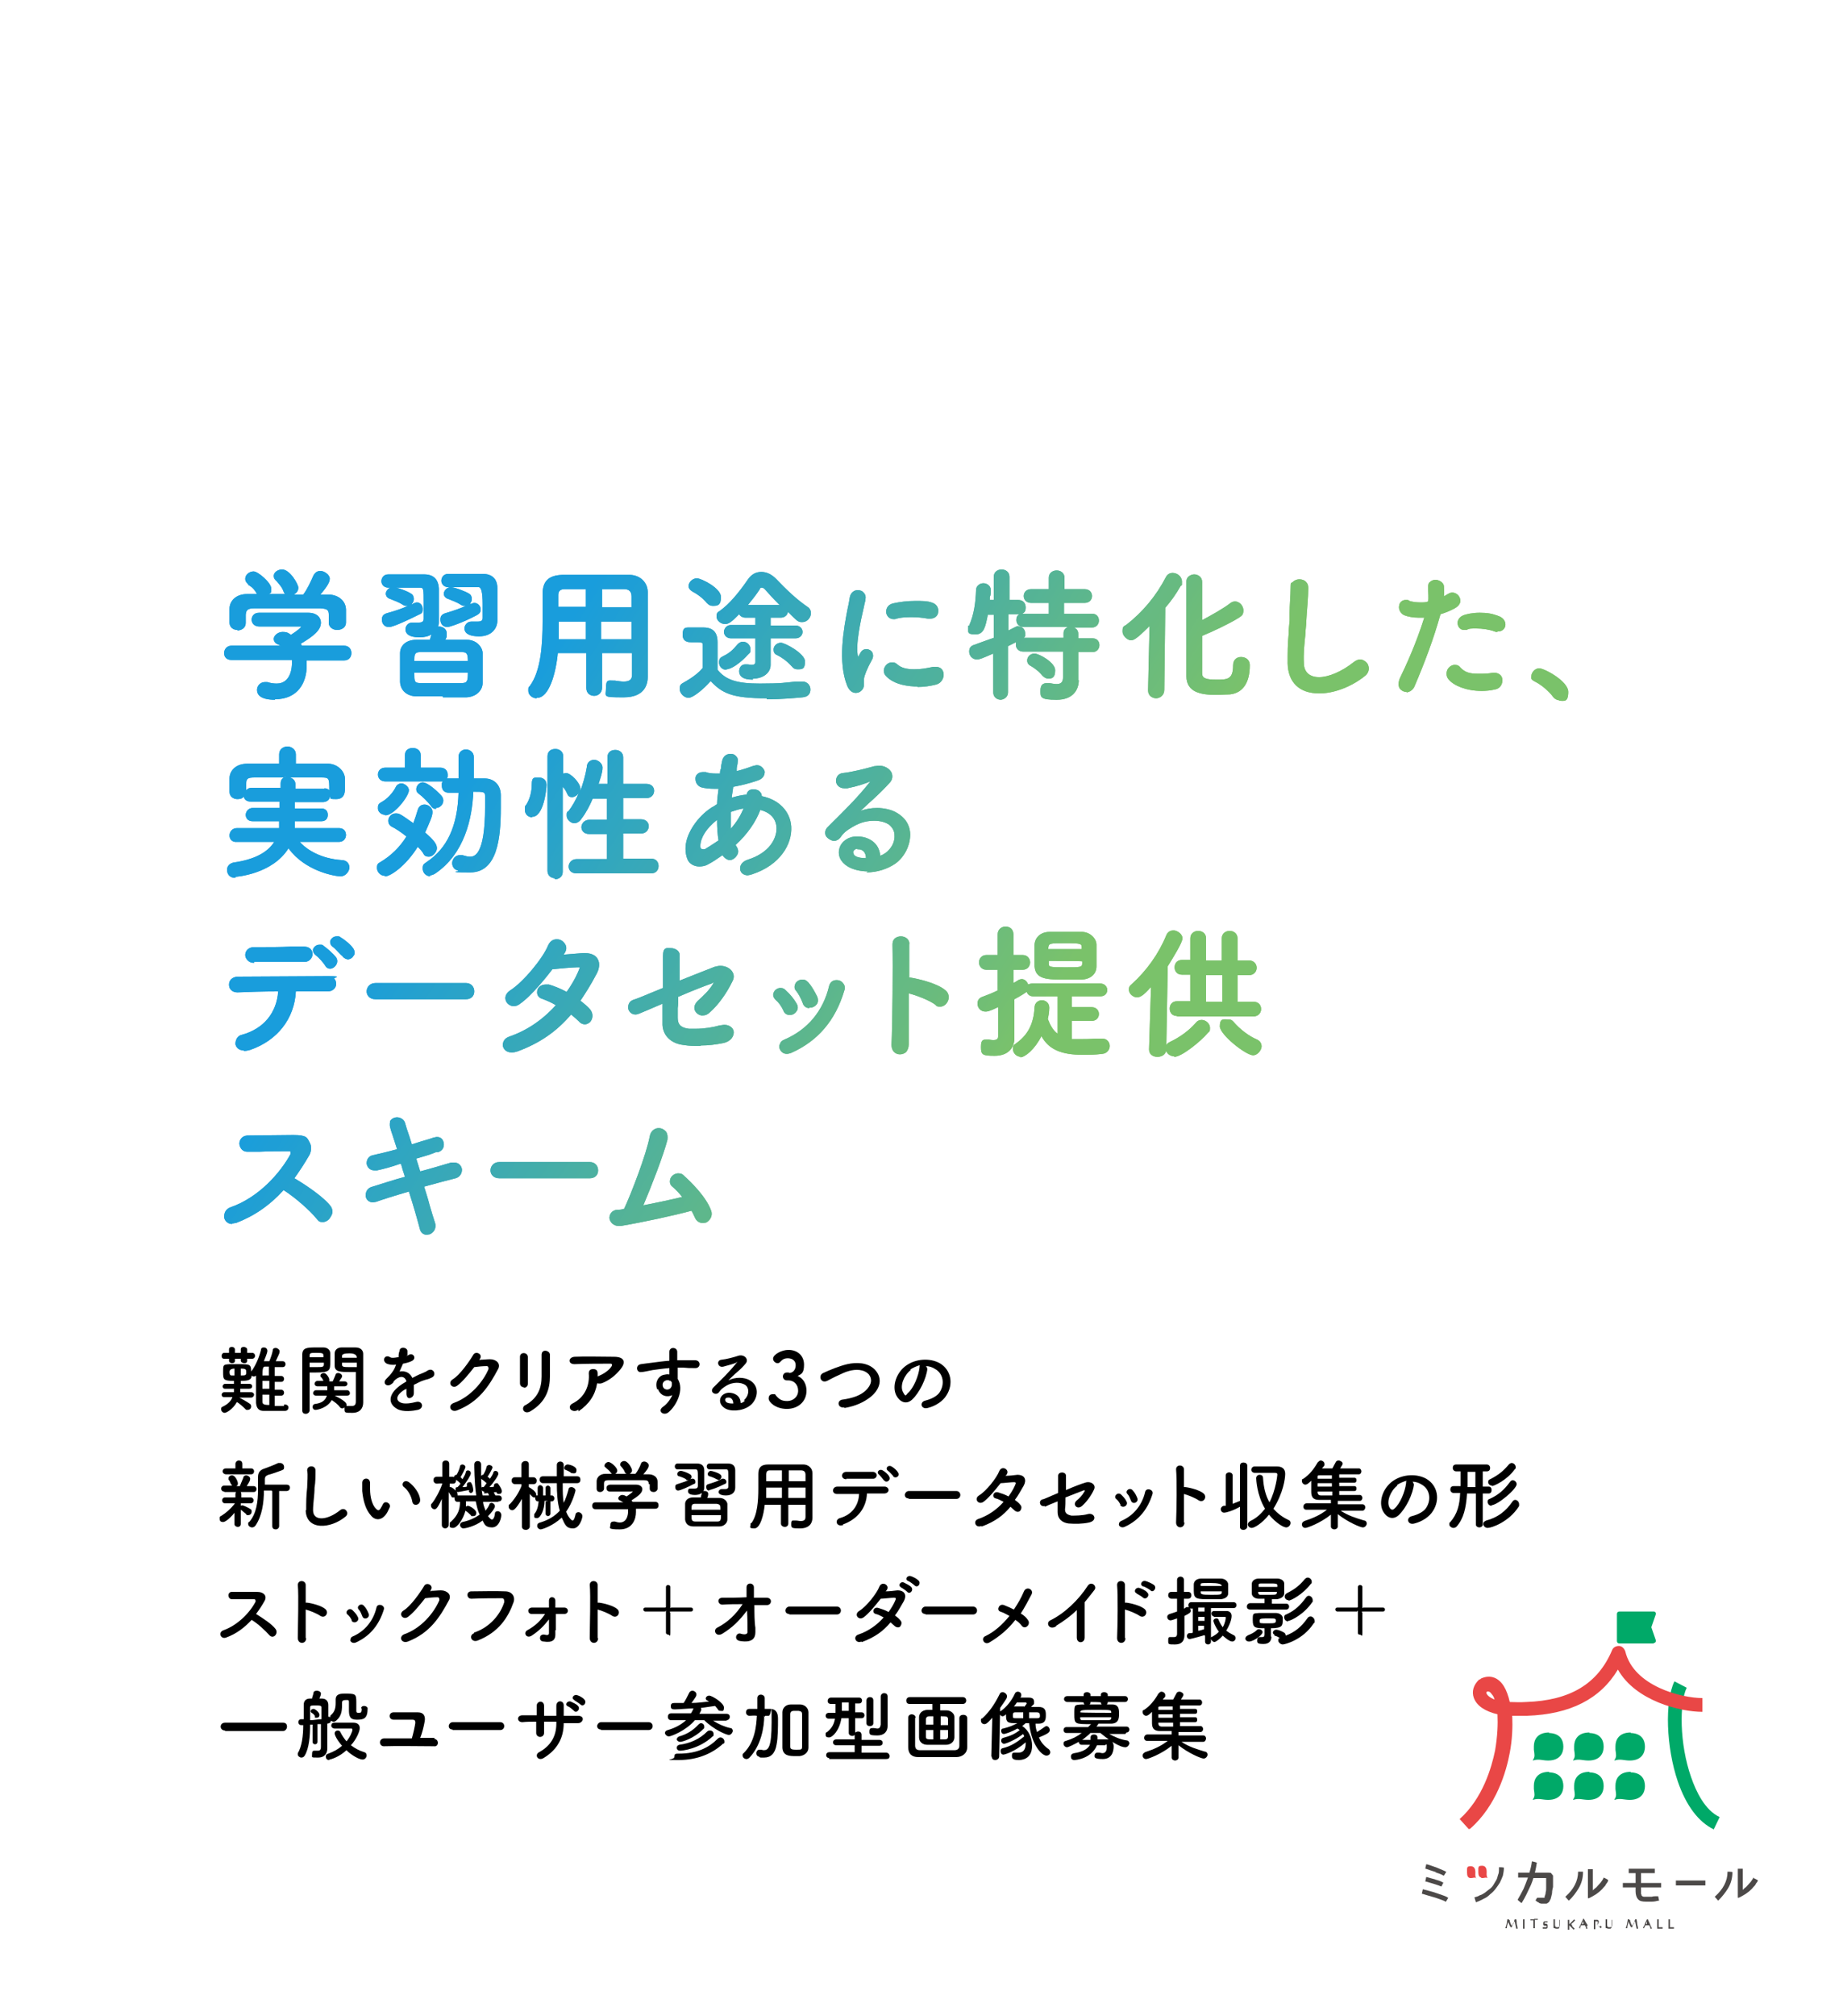 <?xml version="1.0" encoding="UTF-8"?>
<svg id="_レイヤー_1" data-name="レイヤー 1" xmlns="http://www.w3.org/2000/svg" xmlns:xlink="http://www.w3.org/1999/xlink" version="1.1" viewBox="0 0 375 410">
  <defs>
    <style>
      .cls-1 {
        fill: url(#_名称未設定グラデーション_30);
      }

      .cls-1, .cls-2, .cls-3, .cls-4, .cls-5, .cls-6, .cls-7, .cls-8, .cls-9, .cls-10, .cls-11, .cls-12, .cls-13, .cls-14, .cls-15, .cls-16, .cls-17, .cls-18, .cls-19, .cls-20, .cls-21, .cls-22, .cls-23, .cls-24, .cls-25, .cls-26, .cls-27, .cls-28, .cls-29, .cls-30, .cls-31, .cls-32, .cls-33, .cls-34, .cls-35, .cls-36, .cls-37, .cls-38, .cls-39, .cls-40, .cls-41, .cls-42, .cls-43, .cls-44, .cls-45, .cls-46, .cls-47, .cls-48, .cls-49, .cls-50, .cls-51, .cls-52, .cls-53, .cls-54, .cls-55, .cls-56, .cls-57, .cls-58 {
        stroke-width: 0px;
      }

      .cls-2 {
        fill: url(#_名称未設定グラデーション_46);
      }

      .cls-3 {
        fill: url(#_名称未設定グラデーション_35);
      }

      .cls-4 {
        fill: url(#_名称未設定グラデーション_39);
      }

      .cls-5 {
        fill: url(#_名称未設定グラデーション_43);
      }

      .cls-6 {
        fill: url(#_名称未設定グラデーション_49);
      }

      .cls-7 {
        fill: url(#_名称未設定グラデーション_45);
      }

      .cls-8 {
        fill: url(#_名称未設定グラデーション_44);
      }

      .cls-9 {
        fill: url(#_名称未設定グラデーション_42);
      }

      .cls-10 {
        fill: url(#_名称未設定グラデーション_40);
      }

      .cls-11 {
        fill: url(#_名称未設定グラデーション_47);
      }

      .cls-12 {
        fill: url(#_名称未設定グラデーション_48);
      }

      .cls-13 {
        fill: url(#_名称未設定グラデーション_16);
      }

      .cls-14 {
        fill: url(#_名称未設定グラデーション_41);
      }

      .cls-15 {
        fill: url(#_名称未設定グラデーション_10);
      }

      .cls-16 {
        fill: url(#_名称未設定グラデーション_28);
      }

      .cls-17 {
        fill: url(#_名称未設定グラデーション_26);
      }

      .cls-18 {
        fill: url(#_名称未設定グラデーション_25);
      }

      .cls-19 {
        fill: url(#_名称未設定グラデーション_31);
      }

      .cls-20 {
        fill: url(#_名称未設定グラデーション_32);
      }

      .cls-21 {
        fill: url(#_名称未設定グラデーション_37);
      }

      .cls-22 {
        fill: url(#_名称未設定グラデーション_38);
      }

      .cls-23 {
        fill: url(#_名称未設定グラデーション_34);
      }

      .cls-24 {
        fill: url(#_名称未設定グラデーション_36);
      }

      .cls-25 {
        fill: url(#_名称未設定グラデーション_33);
      }

      .cls-26 {
        fill: url(#_名称未設定グラデーション_27);
      }

      .cls-27 {
        fill: url(#_名称未設定グラデーション_21);
      }

      .cls-28 {
        fill: url(#_名称未設定グラデーション_22);
      }

      .cls-29 {
        fill: url(#_名称未設定グラデーション_24);
      }

      .cls-30 {
        fill: url(#_名称未設定グラデーション_29);
      }

      .cls-31 {
        fill: url(#_名称未設定グラデーション_20);
      }

      .cls-32 {
        fill: url(#_名称未設定グラデーション_23);
      }

      .cls-33 {
        fill: url(#_名称未設定グラデーション_18);
      }

      .cls-34 {
        fill: url(#_名称未設定グラデーション_13);
      }

      .cls-35 {
        fill: url(#_名称未設定グラデーション_11);
      }

      .cls-36 {
        fill: url(#_名称未設定グラデーション_14);
      }

      .cls-37 {
        fill: url(#_名称未設定グラデーション_19);
      }

      .cls-38 {
        fill: url(#_名称未設定グラデーション_12);
      }

      .cls-39 {
        fill: url(#_名称未設定グラデーション_15);
      }

      .cls-40 {
        fill: url(#_名称未設定グラデーション_17);
      }

      .cls-41 {
        fill: url(#_名称未設定グラデーション_52);
      }

      .cls-42 {
        fill: url(#_名称未設定グラデーション_53);
      }

      .cls-43 {
        fill: url(#_名称未設定グラデーション_54);
      }

      .cls-44 {
        fill: url(#_名称未設定グラデーション_50);
      }

      .cls-45 {
        fill: url(#_名称未設定グラデーション_51);
      }

      .cls-46 {
        fill: #e94746;
      }

      .cls-59, .cls-60 {
        mix-blend-mode: multiply;
      }

      .cls-47 {
        fill: #000;
      }

      .cls-48 {
        fill: url(#_名称未設定グラデーション);
      }

      .cls-49 {
        fill: #4c4948;
      }

      .cls-50 {
        fill: url(#_名称未設定グラデーション_6);
      }

      .cls-51 {
        fill: url(#_名称未設定グラデーション_7);
      }

      .cls-52 {
        fill: url(#_名称未設定グラデーション_8);
      }

      .cls-53 {
        fill: url(#_名称未設定グラデーション_2);
      }

      .cls-54 {
        fill: url(#_名称未設定グラデーション_9);
      }

      .cls-55 {
        fill: url(#_名称未設定グラデーション_5);
      }

      .cls-56 {
        fill: url(#_名称未設定グラデーション_4);
      }

      .cls-57 {
        fill: url(#_名称未設定グラデーション_3);
      }

      .cls-58 {
        fill: #00a968;
      }

      .cls-61 {
        isolation: isolate;
      }

      .cls-60 {
        opacity: .9;
      }
    </style>
    <linearGradient id="_名称未設定グラデーション" data-name="名称未設定グラデーション" x1="98.3" y1="445.6" x2="203.1" y2="378.8" gradientTransform="translate(0 599.3) scale(1 -1)" gradientUnits="userSpaceOnUse">
      <stop offset="0" stop-color="#0092d8"/>
      <stop offset="1" stop-color="#6cbb5a"/>
    </linearGradient>
    <linearGradient id="_名称未設定グラデーション_2" data-name="名称未設定グラデーション 2" x1="98.3" y1="445.6" x2="203.1" y2="378.8" gradientTransform="translate(0 599.3) scale(1 -1)" gradientUnits="userSpaceOnUse">
      <stop offset="0" stop-color="#0092d8"/>
      <stop offset="1" stop-color="#6cbb5a"/>
    </linearGradient>
    <linearGradient id="_名称未設定グラデーション_3" data-name="名称未設定グラデーション 3" x1="107.5" y1="459.9" x2="212.3" y2="393.1" gradientTransform="translate(0 599.3) scale(1 -1)" gradientUnits="userSpaceOnUse">
      <stop offset="0" stop-color="#0092d8"/>
      <stop offset="1" stop-color="#6cbb5a"/>
    </linearGradient>
    <linearGradient id="_名称未設定グラデーション_4" data-name="名称未設定グラデーション 4" x1="107.5" y1="459.9" x2="212.3" y2="393.1" gradientTransform="translate(0 599.3) scale(1 -1)" gradientUnits="userSpaceOnUse">
      <stop offset="0" stop-color="#0092d8"/>
      <stop offset="1" stop-color="#6cbb5a"/>
    </linearGradient>
    <linearGradient id="_名称未設定グラデーション_5" data-name="名称未設定グラデーション 5" x1="115.3" y1="472.2" x2="220.1" y2="405.4" gradientTransform="translate(0 599.3) scale(1 -1)" gradientUnits="userSpaceOnUse">
      <stop offset="0" stop-color="#0092d8"/>
      <stop offset="1" stop-color="#6cbb5a"/>
    </linearGradient>
    <linearGradient id="_名称未設定グラデーション_6" data-name="名称未設定グラデーション 6" x1="115.3" y1="472.2" x2="220.1" y2="405.4" gradientTransform="translate(0 599.3) scale(1 -1)" gradientUnits="userSpaceOnUse">
      <stop offset="0" stop-color="#0092d8"/>
      <stop offset="1" stop-color="#6cbb5a"/>
    </linearGradient>
    <linearGradient id="_名称未設定グラデーション_7" data-name="名称未設定グラデーション 7" x1="123.8" y1="485.5" x2="228.6" y2="418.7" gradientTransform="translate(0 599.3) scale(1 -1)" gradientUnits="userSpaceOnUse">
      <stop offset="0" stop-color="#0092d8"/>
      <stop offset="1" stop-color="#6cbb5a"/>
    </linearGradient>
    <linearGradient id="_名称未設定グラデーション_8" data-name="名称未設定グラデーション 8" x1="123.8" y1="485.5" x2="228.6" y2="418.7" gradientTransform="translate(0 599.3) scale(1 -1)" gradientUnits="userSpaceOnUse">
      <stop offset="0" stop-color="#0092d8"/>
      <stop offset="1" stop-color="#6cbb5a"/>
    </linearGradient>
    <linearGradient id="_名称未設定グラデーション_9" data-name="名称未設定グラデーション 9" x1="132.4" y1="499" x2="237.2" y2="432.2" gradientTransform="translate(0 599.3) scale(1 -1)" gradientUnits="userSpaceOnUse">
      <stop offset="0" stop-color="#0092d8"/>
      <stop offset="1" stop-color="#6cbb5a"/>
    </linearGradient>
    <linearGradient id="_名称未設定グラデーション_10" data-name="名称未設定グラデーション 10" x1="132.4" y1="499" x2="237.2" y2="432.2" gradientTransform="translate(0 599.3) scale(1 -1)" gradientUnits="userSpaceOnUse">
      <stop offset="0" stop-color="#0092d8"/>
      <stop offset="1" stop-color="#6cbb5a"/>
    </linearGradient>
    <linearGradient id="_名称未設定グラデーション_11" data-name="名称未設定グラデーション 11" x1="141.5" y1="513.4" x2="246.3" y2="446.6" gradientTransform="translate(0 599.3) scale(1 -1)" gradientUnits="userSpaceOnUse">
      <stop offset="0" stop-color="#0092d8"/>
      <stop offset="1" stop-color="#6cbb5a"/>
    </linearGradient>
    <linearGradient id="_名称未設定グラデーション_12" data-name="名称未設定グラデーション 12" x1="141.5" y1="513.4" x2="246.3" y2="446.6" gradientTransform="translate(0 599.3) scale(1 -1)" gradientUnits="userSpaceOnUse">
      <stop offset="0" stop-color="#0092d8"/>
      <stop offset="1" stop-color="#6cbb5a"/>
    </linearGradient>
    <linearGradient id="_名称未設定グラデーション_13" data-name="名称未設定グラデーション 13" x1="150" y1="526.7" x2="254.8" y2="459.9" gradientTransform="translate(0 599.3) scale(1 -1)" gradientUnits="userSpaceOnUse">
      <stop offset="0" stop-color="#0092d8"/>
      <stop offset="1" stop-color="#6cbb5a"/>
    </linearGradient>
    <linearGradient id="_名称未設定グラデーション_14" data-name="名称未設定グラデーション 14" x1="150" y1="526.7" x2="254.8" y2="459.9" gradientTransform="translate(0 599.3) scale(1 -1)" gradientUnits="userSpaceOnUse">
      <stop offset="0" stop-color="#0092d8"/>
      <stop offset="1" stop-color="#6cbb5a"/>
    </linearGradient>
    <linearGradient id="_名称未設定グラデーション_15" data-name="名称未設定グラデーション 15" x1="157.7" y1="538.6" x2="262.5" y2="471.8" gradientTransform="translate(0 599.3) scale(1 -1)" gradientUnits="userSpaceOnUse">
      <stop offset="0" stop-color="#0092d8"/>
      <stop offset="1" stop-color="#6cbb5a"/>
    </linearGradient>
    <linearGradient id="_名称未設定グラデーション_16" data-name="名称未設定グラデーション 16" x1="157.7" y1="538.6" x2="262.5" y2="471.8" gradientTransform="translate(0 599.3) scale(1 -1)" gradientUnits="userSpaceOnUse">
      <stop offset="0" stop-color="#0092d8"/>
      <stop offset="1" stop-color="#6cbb5a"/>
    </linearGradient>
    <linearGradient id="_名称未設定グラデーション_17" data-name="名称未設定グラデーション 17" x1="164.6" y1="549.6" x2="269.4" y2="482.8" gradientTransform="translate(0 599.3) scale(1 -1)" gradientUnits="userSpaceOnUse">
      <stop offset="0" stop-color="#0092d8"/>
      <stop offset="1" stop-color="#6cbb5a"/>
    </linearGradient>
    <linearGradient id="_名称未設定グラデーション_18" data-name="名称未設定グラデーション 18" x1="164.6" y1="549.6" x2="269.4" y2="482.8" gradientTransform="translate(0 599.3) scale(1 -1)" gradientUnits="userSpaceOnUse">
      <stop offset="0" stop-color="#0092d8"/>
      <stop offset="1" stop-color="#6cbb5a"/>
    </linearGradient>
    <linearGradient id="_名称未設定グラデーション_19" data-name="名称未設定グラデーション 19" x1="167.7" y1="554.3" x2="272.5" y2="487.5" gradientTransform="translate(0 599.3) scale(1 -1)" gradientUnits="userSpaceOnUse">
      <stop offset="0" stop-color="#0092d8"/>
      <stop offset="1" stop-color="#6cbb5a"/>
    </linearGradient>
    <linearGradient id="_名称未設定グラデーション_20" data-name="名称未設定グラデーション 20" x1="167.7" y1="554.3" x2="272.5" y2="487.5" gradientTransform="translate(0 599.3) scale(1 -1)" gradientUnits="userSpaceOnUse">
      <stop offset="0" stop-color="#0092d8"/>
      <stop offset="1" stop-color="#6cbb5a"/>
    </linearGradient>
    <linearGradient id="_名称未設定グラデーション_21" data-name="名称未設定グラデーション 21" x1="80.6" y1="417.7" x2="185.4" y2="350.9" gradientTransform="translate(0 599.3) scale(1 -1)" gradientUnits="userSpaceOnUse">
      <stop offset="0" stop-color="#0092d8"/>
      <stop offset="1" stop-color="#6cbb5a"/>
    </linearGradient>
    <linearGradient id="_名称未設定グラデーション_22" data-name="名称未設定グラデーション 22" x1="80.6" y1="417.7" x2="185.4" y2="350.9" gradientTransform="translate(0 599.3) scale(1 -1)" gradientUnits="userSpaceOnUse">
      <stop offset="0" stop-color="#0092d8"/>
      <stop offset="1" stop-color="#6cbb5a"/>
    </linearGradient>
    <linearGradient id="_名称未設定グラデーション_23" data-name="名称未設定グラデーション 23" x1="89.7" y1="432" x2="194.5" y2="365.2" gradientTransform="translate(0 599.3) scale(1 -1)" gradientUnits="userSpaceOnUse">
      <stop offset="0" stop-color="#0092d8"/>
      <stop offset="1" stop-color="#6cbb5a"/>
    </linearGradient>
    <linearGradient id="_名称未設定グラデーション_24" data-name="名称未設定グラデーション 24" x1="89.7" y1="432" x2="194.5" y2="365.2" gradientTransform="translate(0 599.3) scale(1 -1)" gradientUnits="userSpaceOnUse">
      <stop offset="0" stop-color="#0092d8"/>
      <stop offset="1" stop-color="#6cbb5a"/>
    </linearGradient>
    <linearGradient id="_名称未設定グラデーション_25" data-name="名称未設定グラデーション 25" x1="99" y1="446.6" x2="203.8" y2="379.8" gradientTransform="translate(0 599.3) scale(1 -1)" gradientUnits="userSpaceOnUse">
      <stop offset="0" stop-color="#0092d8"/>
      <stop offset="1" stop-color="#6cbb5a"/>
    </linearGradient>
    <linearGradient id="_名称未設定グラデーション_26" data-name="名称未設定グラデーション 26" x1="99" y1="446.6" x2="203.8" y2="379.8" gradientTransform="translate(0 599.3) scale(1 -1)" gradientUnits="userSpaceOnUse">
      <stop offset="0" stop-color="#0092d8"/>
      <stop offset="1" stop-color="#6cbb5a"/>
    </linearGradient>
    <linearGradient id="_名称未設定グラデーション_27" data-name="名称未設定グラデーション 27" x1="107.1" y1="459.4" x2="211.9" y2="392.6" gradientTransform="translate(0 599.3) scale(1 -1)" gradientUnits="userSpaceOnUse">
      <stop offset="0" stop-color="#0092d8"/>
      <stop offset="1" stop-color="#6cbb5a"/>
    </linearGradient>
    <linearGradient id="_名称未設定グラデーション_28" data-name="名称未設定グラデーション 28" x1="107.1" y1="459.4" x2="211.9" y2="392.6" gradientTransform="translate(0 599.3) scale(1 -1)" gradientUnits="userSpaceOnUse">
      <stop offset="0" stop-color="#0092d8"/>
      <stop offset="1" stop-color="#6cbb5a"/>
    </linearGradient>
    <linearGradient id="_名称未設定グラデーション_29" data-name="名称未設定グラデーション 29" x1="115.3" y1="472.1" x2="220.1" y2="405.3" gradientTransform="translate(0 599.3) scale(1 -1)" gradientUnits="userSpaceOnUse">
      <stop offset="0" stop-color="#0092d8"/>
      <stop offset="1" stop-color="#6cbb5a"/>
    </linearGradient>
    <linearGradient id="_名称未設定グラデーション_30" data-name="名称未設定グラデーション 30" x1="115.3" y1="472.1" x2="220.1" y2="405.3" gradientTransform="translate(0 599.3) scale(1 -1)" gradientUnits="userSpaceOnUse">
      <stop offset="0" stop-color="#0092d8"/>
      <stop offset="1" stop-color="#6cbb5a"/>
    </linearGradient>
    <linearGradient id="_名称未設定グラデーション_31" data-name="名称未設定グラデーション 31" x1="65.1" y1="393.4" x2="169.9" y2="326.6" gradientTransform="translate(0 599.3) scale(1 -1)" gradientUnits="userSpaceOnUse">
      <stop offset="0" stop-color="#0092d8"/>
      <stop offset="1" stop-color="#6cbb5a"/>
    </linearGradient>
    <linearGradient id="_名称未設定グラデーション_32" data-name="名称未設定グラデーション 32" x1="65.1" y1="393.4" x2="169.9" y2="326.6" gradientTransform="translate(0 599.3) scale(1 -1)" gradientUnits="userSpaceOnUse">
      <stop offset="0" stop-color="#0092d8"/>
      <stop offset="1" stop-color="#6cbb5a"/>
    </linearGradient>
    <linearGradient id="_名称未設定グラデーション_33" data-name="名称未設定グラデーション 33" x1="73" y1="405.8" x2="177.8" y2="339" gradientTransform="translate(0 599.3) scale(1 -1)" gradientUnits="userSpaceOnUse">
      <stop offset="0" stop-color="#0092d8"/>
      <stop offset="1" stop-color="#6cbb5a"/>
    </linearGradient>
    <linearGradient id="_名称未設定グラデーション_34" data-name="名称未設定グラデーション 34" x1="73" y1="405.8" x2="177.8" y2="339" gradientTransform="translate(0 599.3) scale(1 -1)" gradientUnits="userSpaceOnUse">
      <stop offset="0" stop-color="#0092d8"/>
      <stop offset="1" stop-color="#6cbb5a"/>
    </linearGradient>
    <linearGradient id="_名称未設定グラデーション_35" data-name="名称未設定グラデーション 35" x1="79.5" y1="416" x2="184.3" y2="349.2" gradientTransform="translate(0 599.3) scale(1 -1)" gradientUnits="userSpaceOnUse">
      <stop offset="0" stop-color="#0092d8"/>
      <stop offset="1" stop-color="#6cbb5a"/>
    </linearGradient>
    <linearGradient id="_名称未設定グラデーション_36" data-name="名称未設定グラデーション 36" x1="79.5" y1="416" x2="184.3" y2="349.2" gradientTransform="translate(0 599.3) scale(1 -1)" gradientUnits="userSpaceOnUse">
      <stop offset="0" stop-color="#0092d8"/>
      <stop offset="1" stop-color="#6cbb5a"/>
    </linearGradient>
    <linearGradient id="_名称未設定グラデーション_37" data-name="名称未設定グラデーション 37" x1="88.2" y1="429.6" x2="193" y2="362.8" gradientTransform="translate(0 599.3) scale(1 -1)" gradientUnits="userSpaceOnUse">
      <stop offset="0" stop-color="#0092d8"/>
      <stop offset="1" stop-color="#6cbb5a"/>
    </linearGradient>
    <linearGradient id="_名称未設定グラデーション_38" data-name="名称未設定グラデーション 38" x1="88.2" y1="429.6" x2="193" y2="362.8" gradientTransform="translate(0 599.3) scale(1 -1)" gradientUnits="userSpaceOnUse">
      <stop offset="0" stop-color="#0092d8"/>
      <stop offset="1" stop-color="#6cbb5a"/>
    </linearGradient>
    <linearGradient id="_名称未設定グラデーション_39" data-name="名称未設定グラデーション 39" x1="93.6" y1="438.1" x2="198.4" y2="371.3" gradientTransform="translate(0 599.3) scale(1 -1)" gradientUnits="userSpaceOnUse">
      <stop offset="0" stop-color="#0092d8"/>
      <stop offset="1" stop-color="#6cbb5a"/>
    </linearGradient>
    <linearGradient id="_名称未設定グラデーション_40" data-name="名称未設定グラデーション 40" x1="93.6" y1="438.1" x2="198.4" y2="371.3" gradientTransform="translate(0 599.3) scale(1 -1)" gradientUnits="userSpaceOnUse">
      <stop offset="0" stop-color="#0092d8"/>
      <stop offset="1" stop-color="#6cbb5a"/>
    </linearGradient>
    <linearGradient id="_名称未設定グラデーション_41" data-name="名称未設定グラデーション 41" x1="100.8" y1="449.4" x2="205.6" y2="382.6" gradientTransform="translate(0 599.3) scale(1 -1)" gradientUnits="userSpaceOnUse">
      <stop offset="0" stop-color="#0092d8"/>
      <stop offset="1" stop-color="#6cbb5a"/>
    </linearGradient>
    <linearGradient id="_名称未設定グラデーション_42" data-name="名称未設定グラデーション 42" x1="100.8" y1="449.4" x2="205.6" y2="382.6" gradientTransform="translate(0 599.3) scale(1 -1)" gradientUnits="userSpaceOnUse">
      <stop offset="0" stop-color="#0092d8"/>
      <stop offset="1" stop-color="#6cbb5a"/>
    </linearGradient>
    <linearGradient id="_名称未設定グラデーション_43" data-name="名称未設定グラデーション 43" x1="108.9" y1="462.1" x2="213.7" y2="395.3" gradientTransform="translate(0 599.3) scale(1 -1)" gradientUnits="userSpaceOnUse">
      <stop offset="0" stop-color="#0092d8"/>
      <stop offset="1" stop-color="#6cbb5a"/>
    </linearGradient>
    <linearGradient id="_名称未設定グラデーション_44" data-name="名称未設定グラデーション 44" x1="108.9" y1="462.1" x2="213.7" y2="395.3" gradientTransform="translate(0 599.3) scale(1 -1)" gradientUnits="userSpaceOnUse">
      <stop offset="0" stop-color="#0092d8"/>
      <stop offset="1" stop-color="#6cbb5a"/>
    </linearGradient>
    <linearGradient id="_名称未設定グラデーション_45" data-name="名称未設定グラデーション 45" x1="118.1" y1="476.6" x2="222.9" y2="409.8" gradientTransform="translate(0 599.3) scale(1 -1)" gradientUnits="userSpaceOnUse">
      <stop offset="0" stop-color="#0092d8"/>
      <stop offset="1" stop-color="#6cbb5a"/>
    </linearGradient>
    <linearGradient id="_名称未設定グラデーション_46" data-name="名称未設定グラデーション 46" x1="118.1" y1="476.6" x2="222.9" y2="409.8" gradientTransform="translate(0 599.3) scale(1 -1)" gradientUnits="userSpaceOnUse">
      <stop offset="0" stop-color="#0092d8"/>
      <stop offset="1" stop-color="#6cbb5a"/>
    </linearGradient>
    <linearGradient id="_名称未設定グラデーション_47" data-name="名称未設定グラデーション 47" x1="46.5" y1="364.3" x2="151.3" y2="297.5" gradientTransform="translate(0 599.3) scale(1 -1)" gradientUnits="userSpaceOnUse">
      <stop offset="0" stop-color="#0092d8"/>
      <stop offset="1" stop-color="#6cbb5a"/>
    </linearGradient>
    <linearGradient id="_名称未設定グラデーション_48" data-name="名称未設定グラデーション 48" x1="46.5" y1="364.3" x2="151.3" y2="297.5" gradientTransform="translate(0 599.3) scale(1 -1)" gradientUnits="userSpaceOnUse">
      <stop offset="0" stop-color="#0092d8"/>
      <stop offset="1" stop-color="#6cbb5a"/>
    </linearGradient>
    <linearGradient id="_名称未設定グラデーション_49" data-name="名称未設定グラデーション 49" x1="55.6" y1="378.5" x2="160.4" y2="311.7" gradientTransform="translate(0 599.3) scale(1 -1)" gradientUnits="userSpaceOnUse">
      <stop offset="0" stop-color="#0092d8"/>
      <stop offset="1" stop-color="#6cbb5a"/>
    </linearGradient>
    <linearGradient id="_名称未設定グラデーション_50" data-name="名称未設定グラデーション 50" x1="55.6" y1="378.5" x2="160.4" y2="311.7" gradientTransform="translate(0 599.3) scale(1 -1)" gradientUnits="userSpaceOnUse">
      <stop offset="0" stop-color="#0092d8"/>
      <stop offset="1" stop-color="#6cbb5a"/>
    </linearGradient>
    <linearGradient id="_名称未設定グラデーション_51" data-name="名称未設定グラデーション 51" x1="63.7" y1="391.3" x2="168.5" y2="324.5" gradientTransform="translate(0 599.3) scale(1 -1)" gradientUnits="userSpaceOnUse">
      <stop offset="0" stop-color="#0092d8"/>
      <stop offset="1" stop-color="#6cbb5a"/>
    </linearGradient>
    <linearGradient id="_名称未設定グラデーション_52" data-name="名称未設定グラデーション 52" x1="63.7" y1="391.3" x2="168.5" y2="324.5" gradientTransform="translate(0 599.3) scale(1 -1)" gradientUnits="userSpaceOnUse">
      <stop offset="0" stop-color="#0092d8"/>
      <stop offset="1" stop-color="#6cbb5a"/>
    </linearGradient>
    <linearGradient id="_名称未設定グラデーション_53" data-name="名称未設定グラデーション 53" x1="68.6" y1="399" x2="173.4" y2="332.2" gradientTransform="translate(0 599.3) scale(1 -1)" gradientUnits="userSpaceOnUse">
      <stop offset="0" stop-color="#0092d8"/>
      <stop offset="1" stop-color="#6cbb5a"/>
    </linearGradient>
    <linearGradient id="_名称未設定グラデーション_54" data-name="名称未設定グラデーション 54" x1="68.6" y1="399" x2="173.4" y2="332.2" gradientTransform="translate(0 599.3) scale(1 -1)" gradientUnits="userSpaceOnUse">
      <stop offset="0" stop-color="#0092d8"/>
      <stop offset="1" stop-color="#6cbb5a"/>
    </linearGradient>
  </defs>
  <g class="cls-61">
    <g id="A">
      <g class="cls-60">
        <g class="cls-59">
          <g>
            <path class="cls-48" d="M56,142.3c-3.1,0-3.7-1.1-3.7-2s.7-1.6,1.6-1.6.3,0,.5,0c.6.2,1.3.3,1.9.3,3,0,3.1-3.6,3.1-4v-.8h-12.3c-1.1,0-1.5-.7-1.5-1.4s.5-1.5,1.5-1.5h10.1c-.2,0-.3-.1-.5-.2-.6-.2-1-.6-1-1.2s.8-1.4,1.8-1.4,1.3.3,1.7.6c1.2-.8,2-1.4,2.1-1.7h-1.7c-1.9,0-4.8,0-6.8,0-1.1,0-1.6-.7-1.6-1.4s.5-1.4,1.5-1.4h10c1.9,0,2.6,1.1,2.6,2,0,1.5-1.4,2.7-4.1,4.3,0,.1.2.2.2.4h8.6c1,0,1.5.7,1.5,1.5s-.5,1.5-1.5,1.5h-7.6v1.1c0,3.3-1.7,6.8-6.5,6.8h0ZM48.3,128.1c-.8,0-1.6-.5-1.6-1.5v-2.8c0-1.5,1.2-3,3.6-3h2c-.5-.9-.9-1.3-1.5-1.7-.2,0-.3-.3-.5-.5-.3-.3-.4-.6-.4-.9,0-.8.8-1.5,1.7-1.5s3.6,2.3,3.6,3.5-.2.8-.5,1.1h3.4c-.2,0-.3-.3-.4-.5-.3-.9-.9-1.5-1.4-2.1l-.3-.3c-.2-.2-.3-.5-.3-.8,0-.7.8-1.3,1.7-1.3,1.6,0,3.3,3,3.3,3.7s-.4,1.1-.9,1.4h1.9c.8-1,1.6-2.8,2-3.7.3-.7.8-1.1,1.5-1.1s1.9.7,1.9,1.6-1,2.1-1.9,3.2h1.6c1.7,0,3.5,1,3.6,3v2.7c0,1-.9,1.5-1.8,1.5s-1.7-.6-1.7-1.4v-1.7c0-1.1-.5-1.2-1.7-1.3h-13.4c-1.5,0-1.7.4-1.8,1.3v1.7c0,1-.9,1.5-1.7,1.5h0Z"/>
            <path class="cls-53" d="M56,142.3c-3.1,0-3.7-1.1-3.7-2s.7-1.6,1.6-1.6.3,0,.5,0c.6.2,1.3.3,1.9.3,3,0,3.1-3.6,3.1-4v-.8h-12.3c-1.1,0-1.5-.7-1.5-1.4s.5-1.5,1.5-1.5h10.1c-.2,0-.3-.1-.5-.2-.6-.2-1-.6-1-1.2s.8-1.4,1.8-1.4,1.3.3,1.7.6c1.2-.8,2-1.4,2.1-1.7h-1.7c-1.9,0-4.8,0-6.8,0-1.1,0-1.6-.7-1.6-1.4s.5-1.4,1.5-1.4h10c1.9,0,2.6,1.1,2.6,2,0,1.5-1.4,2.7-4.1,4.3,0,.1.2.2.2.4h8.6c1,0,1.5.7,1.5,1.5s-.5,1.5-1.5,1.5h-7.6v1.1c0,3.3-1.7,6.8-6.5,6.8h0ZM48.3,128.1c-.8,0-1.6-.5-1.6-1.5v-2.8c0-1.5,1.2-3,3.6-3h2c-.5-.9-.9-1.3-1.5-1.7-.2,0-.3-.3-.5-.5-.3-.3-.4-.6-.4-.9,0-.8.8-1.5,1.7-1.5s3.6,2.3,3.6,3.5-.2.8-.5,1.1h3.4c-.2,0-.3-.3-.4-.5-.3-.9-.9-1.5-1.4-2.1l-.3-.3c-.2-.2-.3-.5-.3-.8,0-.7.8-1.3,1.7-1.3,1.6,0,3.3,3,3.3,3.7s-.4,1.1-.9,1.4h1.9c.8-1,1.6-2.8,2-3.7.3-.7.8-1.1,1.5-1.1s1.9.7,1.9,1.6-1,2.1-1.9,3.2h1.6c1.7,0,3.5,1,3.6,3v2.7c0,1-.9,1.5-1.8,1.5s-1.7-.6-1.7-1.4v-1.7c0-1.1-.5-1.2-1.7-1.3h-13.4c-1.5,0-1.7.4-1.8,1.3v1.7c0,1-.9,1.5-1.7,1.5h0Z"/>
          </g>
          <g>
            <path class="cls-57" d="M90.2,141.6h-5.4c-2,0-3.3-1.2-3.4-2.9v-5.9c0-1.3,1-2.7,3.3-2.7h2.8c0-.3.2-.7.3-1.1-.6.4-1.5.6-2.4.6-2.4,0-2.9-.9-2.9-1.6s.5-1.4,1.4-1.4.2,0,.4,0h.9c.8,0,1-.3,1-.8v-2.9c0-3.3,0-3.4-.8-3.4h-6.4c-.9,0-1.4-.7-1.4-1.3s.4-1.4,1.4-1.4h7.3c1.9,0,2.9,1,3,2.9v6.7c0,.3,0,.7-.2,1h.2c.8,0,1.6.5,1.6,1.4s0,.7-.3,1.3h4.4c1.9,0,3.1,1.4,3.2,2.6v6.2c0,1.4-1.2,2.8-3.3,2.9h-4.8v-.2ZM84.3,136.9c0,1.6,0,2,1.2,2h8.5c1.1,0,1.2-.5,1.2-2.1h-10.9,0ZM95.2,134.4c0-1.4-.2-1.8-1.2-1.8h-8.5c-1.2,0-1.2.6-1.2,1.8,0,0,10.9,0,10.9,0ZM97.5,129.4c-2.6,0-3-1-3-1.6s.5-1.4,1.4-1.4.2,0,.4,0h.9c.9,0,1-.4,1-.7v-2.9q0-3.4-.8-3.4h-6.2c-.9,0-1.4-.7-1.4-1.3s.4-1.4,1.4-1.4h7c2,0,3,1.1,3,2.9v6.6c0,1.6-1.2,3.2-3.7,3.2ZM91,127.5c-.9,0-1.4-.7-1.4-1.5s.4-1.1,1-1.3c1.7-.5,3.1-1,4.2-1.5h-.2c-.3,0-.5,0-.8-.2-.9-.6-1.9-.9-2.6-1.2-.6-.2-.9-.6-.9-1.1s.6-1.3,1.4-1.3,3.1.9,3.7,1.3c.4.2.6.6.6,1.1s-.2.7-.4,1h.2c.2,0,.4-.2.7-.2.7,0,1.3.6,1.3,1.3s-.3.9-.8,1.2c-3,1.6-5.6,2.4-5.9,2.4h0ZM79.1,127.5c-.9,0-1.4-.7-1.4-1.5s.4-1.1,1-1.3c1.8-.5,3-.9,4.3-1.5h-.2c-.3,0-.5,0-.8-.2-.9-.6-1.9-.9-2.6-1.2-.6-.2-.9-.6-.9-1.1s.6-1.3,1.4-1.3,3,.8,3.7,1.3c.4.2.6.6.6,1.1s-.2.8-.5,1.1c0,0,.3,0,.4-.2.2,0,.4-.2.7-.2.8,0,1.2.7,1.2,1.3s0,.9-.8,1.2c-1.4.7-5.1,2.5-6,2.5h0Z"/>
            <path class="cls-56" d="M90.2,141.6h-5.4c-2,0-3.3-1.2-3.4-2.9v-5.9c0-1.3,1-2.7,3.3-2.7h2.8c0-.3.2-.7.3-1.1-.6.4-1.5.6-2.4.6-2.4,0-2.9-.9-2.9-1.6s.5-1.4,1.4-1.4.2,0,.4,0h.9c.8,0,1-.3,1-.8v-2.9c0-3.3,0-3.4-.8-3.4h-6.4c-.9,0-1.4-.7-1.4-1.3s.4-1.4,1.4-1.4h7.3c1.9,0,2.9,1,3,2.9v6.7c0,.3,0,.7-.2,1h.2c.8,0,1.6.5,1.6,1.4s0,.7-.3,1.3h4.4c1.9,0,3.1,1.4,3.2,2.6v6.2c0,1.4-1.2,2.8-3.3,2.9h-4.8v-.2ZM84.3,136.9c0,1.6,0,2,1.2,2h8.5c1.1,0,1.2-.5,1.2-2.1h-10.9,0ZM95.2,134.4c0-1.4-.2-1.8-1.2-1.8h-8.5c-1.2,0-1.2.6-1.2,1.8,0,0,10.9,0,10.9,0ZM97.5,129.4c-2.6,0-3-1-3-1.6s.5-1.4,1.4-1.4.2,0,.4,0h.9c.9,0,1-.4,1-.7v-2.9q0-3.4-.8-3.4h-6.2c-.9,0-1.4-.7-1.4-1.3s.4-1.4,1.4-1.4h7c2,0,3,1.1,3,2.9v6.6c0,1.6-1.2,3.2-3.7,3.2ZM91,127.5c-.9,0-1.4-.7-1.4-1.5s.4-1.1,1-1.3c1.7-.5,3.1-1,4.2-1.5h-.2c-.3,0-.5,0-.8-.2-.9-.6-1.9-.9-2.6-1.2-.6-.2-.9-.6-.9-1.1s.6-1.3,1.4-1.3,3.1.9,3.7,1.3c.4.2.6.6.6,1.1s-.2.7-.4,1h.2c.2,0,.4-.2.7-.2.7,0,1.3.6,1.3,1.3s-.3.9-.8,1.2c-3,1.6-5.6,2.4-5.9,2.4h0ZM79.1,127.5c-.9,0-1.4-.7-1.4-1.5s.4-1.1,1-1.3c1.8-.5,3-.9,4.3-1.5h-.2c-.3,0-.5,0-.8-.2-.9-.6-1.9-.9-2.6-1.2-.6-.2-.9-.6-.9-1.1s.6-1.3,1.4-1.3,3,.8,3.7,1.3c.4.2.6.6.6,1.1s-.2.8-.5,1.1c0,0,.3,0,.4-.2.2,0,.4-.2.7-.2.8,0,1.2.7,1.2,1.3s0,.9-.8,1.2c-1.4.7-5.1,2.5-6,2.5h0Z"/>
          </g>
          <g>
            <path class="cls-55" d="M109.2,142c-.9,0-1.7-.7-1.7-1.5s0-.7.3-1c2.3-3.1,2.6-8.6,2.6-13.1s0-3,0-4.3v-1.3c0-2.6,1.2-3.8,4-3.9h13.7c1.8,0,3.6,1.2,3.7,3.4v17.3c0,1.3-.4,4.2-4.9,4.2s-3.6-.1-3.6-1.9.5-1.5,1.5-1.5.2,0,.3,0c.7.1,1.3.2,1.8.2,1.4,0,1.7-.6,1.7-1.4v-4.4h-6.1v7.1c0,1-.8,1.6-1.6,1.6s-1.6-.5-1.6-1.6v-7.1h-5.8c-.4,4.2-1.8,9.1-4.2,9.1h-.1ZM128.5,130v-3.6h-6.2v3.6h6.2ZM119.2,130v-3.6h-5.5v3.6h5.6,0ZM128.5,123.5v-2.2c0-1-.5-1.5-1.5-1.5h-4.5v3.7h6.1-.1ZM119.2,123.5v-3.7h-4.3c-.9,0-1.3.4-1.3,1.2v2.4h5.6Z"/>
            <path class="cls-50" d="M109.2,142c-.9,0-1.7-.7-1.7-1.5s0-.7.3-1c2.3-3.1,2.6-8.6,2.6-13.1s0-3,0-4.3v-1.3c0-2.6,1.2-3.8,4-3.9h13.7c1.8,0,3.6,1.2,3.7,3.4v17.3c0,1.3-.4,4.2-4.9,4.2s-3.6-.1-3.6-1.9.5-1.5,1.5-1.5.2,0,.3,0c.7.1,1.3.2,1.8.2,1.4,0,1.7-.6,1.7-1.4v-4.4h-6.1v7.1c0,1-.8,1.6-1.6,1.6s-1.6-.5-1.6-1.6v-7.1h-5.8c-.4,4.2-1.8,9.1-4.2,9.1h-.1ZM128.5,130v-3.6h-6.2v3.6h6.2ZM119.2,130v-3.6h-5.5v3.6h5.6,0ZM128.5,123.5v-2.2c0-1-.5-1.5-1.5-1.5h-4.5v3.7h6.1-.1ZM119.2,123.5v-3.7h-4.3c-.9,0-1.3.4-1.3,1.2v2.4h5.6Z"/>
          </g>
          <g>
            <path class="cls-51" d="M156,142c-7.2,0-9.1-1.1-11.4-3.5-1.5,1.7-3.6,3.4-4.5,3.4s-1.8-.9-1.8-1.8.3-1,.8-1.3c1.8-1,3.1-2,3.9-3v-4.6c0-.4,0-.6-1.1-.6h-1.2c-.5,0-1.8,0-1.8-1.5s.5-1.5,1.4-1.5h2.8c2,0,2.9,1,2.9,3v5.6c1.7,2.1,4,2.8,8.6,2.8s5.2-.2,7.3-.4h1.4c1,0,1.6.8,1.6,1.6s-.4,1.5-1.6,1.6c-1.1.1-4.1.4-7.3.4v-.2ZM153.1,138.2c-2.2,0-2.7-.9-2.7-1.7s.5-1.4,1.2-1.4.2,0,.4,0c.4,0,.7.1.9.1.7,0,.8-.3.8-.6v-4.8h-5c-.9,0-1.4-.7-1.4-1.3s.5-1.4,1.4-1.4h5v-1.5h-2c-.6,0-1.1-.3-1.3-.7-1.6,1.6-2.1,2-2.9,2s-1.7-.7-1.7-1.5.2-.9.7-1.2c1.9-1.4,3.7-3.5,5.7-6.4.7-1,1.6-1.5,2.7-1.5s2.1.5,3,1.4c2.2,2.3,4.2,4.2,6.4,5.7.5.3.7.8.7,1.3,0,.9-.8,1.8-1.7,1.8s-.9,0-3-2.1c0,.6-.6,1.2-1.4,1.2h-2.1v1.6h5.1c.9,0,1.4.7,1.4,1.3s-.5,1.3-1.4,1.3h-5.1v5.4c0,1.6-1.5,2.8-3.6,2.8v.2ZM158.6,123c-1.3-1.3-2.3-2.4-3-3.2-.2-.2-.4-.3-.6-.3s-.3,0-.4.3c-.7,1.1-1.5,2.1-2.4,3.2h6.5-.1ZM147.8,136.2c-.9,0-1.5-.7-1.5-1.5s.3-1,.9-1.3c1.2-.6,1.8-1.1,2.9-2.4.3-.3.6-.5,1.1-.5.8,0,1.5.7,1.5,1.5s-.1.7-.4,1c-1.6,1.8-3.5,3.1-4.5,3.1h0ZM162.2,136.1c-.4,0-.8-.2-1-.5-.9-1-1.9-1.8-3.1-2.4-.5-.2-.7-.6-.7-1.1,0-.8.7-1.4,1.5-1.4s4.9,2.2,4.9,3.8-.6,1.6-1.5,1.6h0ZM145,123.2c-.5,0-.8-.2-1.2-.6-.9-1.1-2.1-1.9-2.9-2.3-.5-.3-.8-.7-.8-1.1,0-.8.8-1.6,1.7-1.6s4.9,2,4.9,3.8-.8,1.8-1.7,1.8Z"/>
            <path class="cls-52" d="M156,142c-7.2,0-9.1-1.1-11.4-3.5-1.5,1.7-3.6,3.4-4.5,3.4s-1.8-.9-1.8-1.8.3-1,.8-1.3c1.8-1,3.1-2,3.9-3v-4.6c0-.4,0-.6-1.1-.6h-1.2c-.5,0-1.8,0-1.8-1.5s.5-1.5,1.4-1.5h2.8c2,0,2.9,1,2.9,3v5.6c1.7,2.1,4,2.8,8.6,2.8s5.2-.2,7.3-.4h1.4c1,0,1.6.8,1.6,1.6s-.4,1.5-1.6,1.6c-1.1.1-4.1.4-7.3.4v-.2ZM153.1,138.2c-2.2,0-2.7-.9-2.7-1.7s.5-1.4,1.2-1.4.2,0,.4,0c.4,0,.7.1.9.1.7,0,.8-.3.8-.6v-4.8h-5c-.9,0-1.4-.7-1.4-1.3s.5-1.4,1.4-1.4h5v-1.5h-2c-.6,0-1.1-.3-1.3-.7-1.6,1.6-2.1,2-2.9,2s-1.7-.7-1.7-1.5.2-.9.7-1.2c1.9-1.4,3.7-3.5,5.7-6.4.7-1,1.6-1.5,2.7-1.5s2.1.5,3,1.4c2.2,2.3,4.2,4.2,6.4,5.7.5.3.7.8.7,1.3,0,.9-.8,1.8-1.7,1.8s-.9,0-3-2.1c0,.6-.6,1.2-1.4,1.2h-2.1v1.6h5.1c.9,0,1.4.7,1.4,1.3s-.5,1.3-1.4,1.3h-5.1v5.4c0,1.6-1.5,2.8-3.6,2.8v.2ZM158.6,123c-1.3-1.3-2.3-2.4-3-3.2-.2-.2-.4-.3-.6-.3s-.3,0-.4.3c-.7,1.1-1.5,2.1-2.4,3.2h6.5-.1ZM147.8,136.2c-.9,0-1.5-.7-1.5-1.5s.3-1,.9-1.3c1.2-.6,1.8-1.1,2.9-2.4.3-.3.6-.5,1.1-.5.8,0,1.5.7,1.5,1.5s-.1.7-.4,1c-1.6,1.8-3.5,3.1-4.5,3.1h0ZM162.2,136.1c-.4,0-.8-.2-1-.5-.9-1-1.9-1.8-3.1-2.4-.5-.2-.7-.6-.7-1.1,0-.8.7-1.4,1.5-1.4s4.9,2.2,4.9,3.8-.6,1.6-1.5,1.6h0ZM145,123.2c-.5,0-.8-.2-1.2-.6-.9-1.1-2.1-1.9-2.9-2.3-.5-.3-.8-.7-.8-1.1,0-.8.8-1.6,1.7-1.6s4.9,2,4.9,3.8-.8,1.8-1.7,1.8Z"/>
          </g>
          <g>
            <path class="cls-54" d="M174.1,140.9c-.7,0-1.3-.5-1.7-1.4-2-4.9-.7-11.8.1-15.9.2-.8.3-1.5.4-2.1.2-1.1,1-1.5,1.6-1.5s1,.2,1.3.6c.3.3.4.8.3,1.2,0,.4-.2.9-.3,1.5-.7,3-1.8,8-1.2,10.3.1-.2.4-.7.5-.9.3-.5.7-.7,1.2-.7s1,.3,1.2.7.2.9,0,1.3c-1.1,2-1.6,3.3-1.7,4v.8c0,.6,0,1.2-.6,1.7-.3.3-.7.4-1.1.4ZM186.7,139.6c-1.7,0-4.7-.3-6.4-2.1-.5-.5-.6-1.2-.3-1.8s.8-1,1.5-1,.8.2,1.2.5c.7.6,1.8.9,3.3.9s2.4-.2,3.9-.5h.5c.9,0,1.5.5,1.6,1.4.1.8-.4,1.9-1.5,2.2-1.2.3-2.5.5-3.8.5h0ZM181.8,125.9c-.8,0-1.4-.6-1.5-1.4,0-.6.2-1.5,1.4-1.8,1.4-.3,2.9-.5,4.5-.5s2.4,0,3.3.3c1.1.3,1.5,1.1,1.4,1.9,0,.7-.6,1.4-1.6,1.4s-.3,0-.5,0c-1.1-.2-2.2-.3-3.2-.3s-2.3,0-3.5.4h-.4.1Z"/>
            <path class="cls-15" d="M174.1,140.9c-.7,0-1.3-.5-1.7-1.4-2-4.9-.7-11.8.1-15.9.2-.8.3-1.5.4-2.1.2-1.1,1-1.5,1.6-1.5s1,.2,1.3.6c.3.3.4.8.3,1.2,0,.4-.2.9-.3,1.5-.7,3-1.8,8-1.2,10.3.1-.2.4-.7.5-.9.3-.5.7-.7,1.2-.7s1,.3,1.2.7.2.9,0,1.3c-1.1,2-1.6,3.3-1.7,4v.8c0,.6,0,1.2-.6,1.7-.3.3-.7.4-1.1.4ZM186.7,139.6c-1.7,0-4.7-.3-6.4-2.1-.5-.5-.6-1.2-.3-1.8s.8-1,1.5-1,.8.2,1.2.5c.7.6,1.8.9,3.3.9s2.4-.2,3.9-.5h.5c.9,0,1.5.5,1.6,1.4.1.8-.4,1.9-1.5,2.2-1.2.3-2.5.5-3.8.5h0ZM181.8,125.9c-.8,0-1.4-.6-1.5-1.4,0-.6.2-1.5,1.4-1.8,1.4-.3,2.9-.5,4.5-.5s2.4,0,3.3.3c1.1.3,1.5,1.1,1.4,1.9,0,.7-.6,1.4-1.6,1.4s-.3,0-.5,0c-1.1-.2-2.2-.3-3.2-.3s-2.3,0-3.5.4h-.4.1Z"/>
          </g>
          <g>
            <path class="cls-35" d="M203.7,142.3c-.8,0-1.6-.5-1.6-1.5v-7.9c-2.3,1-2.8,1.2-3.3,1.2-1,0-1.6-.8-1.6-1.6s.4-1.2,1.1-1.4c1.4-.5,2.7-1,3.9-1.4v-4.7h-1.2c-.5,2.5-.8,4-2.5,4s-1.5-.4-1.5-1.2,0-.5.2-.6c1-2.3,1.3-4.6,1.4-7.2,0-.9.8-1.4,1.5-1.4s1.5.5,1.5,1.4h0c0,.6,0,1-.2,1.4v.6h.8v-4.7c0-1,.8-1.5,1.6-1.5s1.6.5,1.6,1.5v4.7h1.8c1,0,1.5.7,1.5,1.5s-.2,1-.7,1.3h5.4v-2.2h-3.6c-1,0-1.5-.7-1.5-1.4s.5-1.4,1.5-1.4h3.6v-2.3c0-1,.8-1.5,1.6-1.5s1.6.5,1.6,1.5v2.3h4.1c1,0,1.5.7,1.5,1.4s-.5,1.4-1.5,1.4h-4.2v2.2h5.7c1,0,1.4.7,1.4,1.4s-.5,1.4-1.4,1.4h-3.7c.5.2.9.6.9,1.3v.9h2.9c1,0,1.4.7,1.4,1.4s-.5,1.4-1.4,1.4h-2.9v5.7h.1c0,2-1.2,4-4.5,4s-3.3-.5-3.3-1.8.5-1.6,1.5-1.6.2,0,.3,0c.5.1,1.1.2,1.5.2.9,0,1.3-.4,1.3-1.4v-5.2h-8.1c-1,0-1.5-.7-1.5-1.4s0-.3,0-.5l-1.6.8v9.4c0,1-.9,1.5-1.6,1.5h.2ZM207.3,127.4c.7,0,1.3.6,1.3,1.4s0,.6-.3.9h8.1v-.9c0-.7.4-1.1.9-1.3h-9c-1,0-1.5-.7-1.5-1.4s.2-.9.6-1.2h-2.2v3.3c1.6-.8,1.7-.9,2-.9h0ZM213.3,138c-.4,0-.8-.2-1.2-.6-.7-.9-1.7-1.6-2.4-2-.6-.3-.7-.8-.7-1.1,0-.7.6-1.4,1.5-1.4s4.2,1.8,4.2,3.4-.7,1.7-1.5,1.7h0Z"/>
            <path class="cls-38" d="M203.7,142.3c-.8,0-1.6-.5-1.6-1.5v-7.9c-2.3,1-2.8,1.2-3.3,1.2-1,0-1.6-.8-1.6-1.6s.4-1.2,1.1-1.4c1.4-.5,2.7-1,3.9-1.4v-4.7h-1.2c-.5,2.5-.8,4-2.5,4s-1.5-.4-1.5-1.2,0-.5.2-.6c1-2.3,1.3-4.6,1.4-7.2,0-.9.8-1.4,1.5-1.4s1.5.5,1.5,1.4h0c0,.6,0,1-.2,1.4v.6h.8v-4.7c0-1,.8-1.5,1.6-1.5s1.6.5,1.6,1.5v4.7h1.8c1,0,1.5.7,1.5,1.5s-.2,1-.7,1.3h5.4v-2.2h-3.6c-1,0-1.5-.7-1.5-1.4s.5-1.4,1.5-1.4h3.6v-2.3c0-1,.8-1.5,1.6-1.5s1.6.5,1.6,1.5v2.3h4.1c1,0,1.5.7,1.5,1.4s-.5,1.4-1.5,1.4h-4.2v2.2h5.7c1,0,1.4.7,1.4,1.4s-.5,1.4-1.4,1.4h-3.7c.5.2.9.6.9,1.3v.9h2.9c1,0,1.4.7,1.4,1.4s-.5,1.4-1.4,1.4h-2.9v5.7h.1c0,2-1.2,4-4.5,4s-3.3-.5-3.3-1.8.5-1.6,1.5-1.6.2,0,.3,0c.5.1,1.1.2,1.5.2.9,0,1.3-.4,1.3-1.4v-5.2h-8.1c-1,0-1.5-.7-1.5-1.4s0-.3,0-.5l-1.6.8v9.4c0,1-.9,1.5-1.6,1.5h.2ZM207.3,127.4c.7,0,1.3.6,1.3,1.4s0,.6-.3.9h8.1v-.9c0-.7.4-1.1.9-1.3h-9c-1,0-1.5-.7-1.5-1.4s.2-.9.6-1.2h-2.2v3.3c1.6-.8,1.7-.9,2-.9h0ZM213.3,138c-.4,0-.8-.2-1.2-.6-.7-.9-1.7-1.6-2.4-2-.6-.3-.7-.8-.7-1.1,0-.7.6-1.4,1.5-1.4s4.2,1.8,4.2,3.4-.7,1.7-1.5,1.7h0Z"/>
          </g>
          <g>
            <path class="cls-34" d="M235.3,142c-.8,0-1.7-.5-1.7-1.6l.3-13.1c-2.6,2.6-3.2,2.9-3.8,2.9s-1.7-.8-1.7-1.8.2-1,.7-1.3c3.4-2.6,6.2-6,8.1-9.7.3-.6.8-.9,1.4-.9.9,0,1.9.7,1.9,1.8s0,.5-.3.9c-.9,1.6-1.9,3-3.1,4.4l-.2,16.7c0,1.1-.9,1.7-1.7,1.7h.1ZM247.4,141.3c-3,0-6-.5-6-3.8v-19.3c0-.9.9-1.4,1.6-1.4s1.6.5,1.6,1.5v7.8c1.9-1,4.4-2.4,5.8-3.5.3-.2.6-.3.9-.3.9,0,1.7.9,1.7,1.8s-.3,1.1-.9,1.5c-1.9,1.2-5.5,2.9-7.5,3.7v7.6c0,1,.7,1.3,2.9,1.3s3.4,0,3.4-2.9h0c0-1.2.8-1.7,1.6-1.7s1.8.4,1.8,1.7c0,3.5-1.4,5.6-4,5.9-.8,0-1.9.1-2.8.1h-.1Z"/>
            <path class="cls-36" d="M235.3,142c-.8,0-1.7-.5-1.7-1.6l.3-13.1c-2.6,2.6-3.2,2.9-3.8,2.9s-1.7-.8-1.7-1.8.2-1,.7-1.3c3.4-2.6,6.2-6,8.1-9.7.3-.6.8-.9,1.4-.9.9,0,1.9.7,1.9,1.8s0,.5-.3.9c-.9,1.6-1.9,3-3.1,4.4l-.2,16.7c0,1.1-.9,1.7-1.7,1.7h.1ZM247.4,141.3c-3,0-6-.5-6-3.8v-19.3c0-.9.9-1.4,1.6-1.4s1.6.5,1.6,1.5v7.8c1.9-1,4.4-2.4,5.8-3.5.3-.2.6-.3.9-.3.9,0,1.7.9,1.7,1.8s-.3,1.1-.9,1.5c-1.9,1.2-5.5,2.9-7.5,3.7v7.6c0,1,.7,1.3,2.9,1.3s3.4,0,3.4-2.9h0c0-1.2.8-1.7,1.6-1.7s1.8.4,1.8,1.7c0,3.5-1.4,5.6-4,5.9-.8,0-1.9.1-2.8.1h-.1Z"/>
          </g>
          <g>
            <path class="cls-39" d="M268.4,141c-4,0-6.3-2.2-6.4-6.1,0-2.1,0-4,.2-5.9,0-.9.1-1.8.2-2.8v-1.5c0-1.7.2-3.7.2-5.1s.1-.9.5-1.3c.3-.3.8-.5,1.3-.5s1.1.2,1.4.6c.3.3.4.7.4,1.2,0,1.9-.3,4.8-.4,6.6,0,1-.2,2-.2,2.9-.2,1.9-.4,3.8-.3,5.7,0,1.9,1.2,2.9,3.1,2.9s4.6-1.1,7.1-3.1c.4-.3.8-.5,1.3-.5s1.4.5,1.6,1.2c.3.8,0,1.6-.6,2.1-2.7,2.2-6.3,3.6-9.3,3.6h-.1Z"/>
            <path class="cls-13" d="M268.4,141c-4,0-6.3-2.2-6.4-6.1,0-2.1,0-4,.2-5.9,0-.9.1-1.8.2-2.8v-1.5c0-1.7.2-3.7.2-5.1s.1-.9.5-1.3c.3-.3.8-.5,1.3-.5s1.1.2,1.4.6c.3.3.4.7.4,1.2,0,1.9-.3,4.8-.4,6.6,0,1-.2,2-.2,2.9-.2,1.9-.4,3.8-.3,5.7,0,1.9,1.2,2.9,3.1,2.9s4.6-1.1,7.1-3.1c.4-.3.8-.5,1.3-.5s1.4.5,1.6,1.2c.3.8,0,1.6-.6,2.1-2.7,2.2-6.3,3.6-9.3,3.6h-.1Z"/>
          </g>
          <g>
            <path class="cls-40" d="M286.2,140.7c-.6,0-1.1-.3-1.4-.7-.3-.5-.3-1.2,0-2,1.3-2.7,3.3-7,5-12.4h-1.2c-1.1,0-2.1-.2-2.9-.5-.8-.4-1.2-1.3-1-2,.1-.7.7-1.1,1.3-1.1s.5,0,.8.2c.6.2,1.4.3,2.2.3s1.1,0,1.6-.2c.1-.8,0-1.5,0-2.3v-.6c0-.4,0-.8.3-1,.3-.3.7-.5,1.2-.5s1.6.4,1.7,1.3c0,.6.1,1.3,0,2,.3,0,.5-.3.8-.4.3-.2.6-.3.9-.3.7,0,1.4.5,1.6,1.3.2.7-.2,1.4-1.1,1.9s-1.9.9-2.9,1.2c-1.4,5-3.2,9.8-5.3,14.7-.3.7-1,1.2-1.8,1.2h.2ZM301.5,140.5c-3.2,0-5.7-1.1-6.7-2.3-.5-.5-.6-1.3-.3-2,.3-.6.9-1,1.5-1s.9.2,1.2.6c.9.9,1.8,1.2,3.5,1.2s1.9,0,3.1-.2h.2c1.1,0,1.7.7,1.7,1.5s-.4,1.7-1.5,1.9c-.9.2-1.8.3-2.7.3h0ZM304.7,128.5c-.2,0-.4,0-.6-.1-1.1-.4-2.5-.6-3.7-.6s-1.5,0-2,.3h-.5c-.7,0-1.2-.5-1.3-1.2-.1-.6.2-1.4,1.2-1.8.6-.2,1.7-.5,3.3-.5s2.6.2,3.9.7c1,.4,1.4,1.2,1.3,1.9-.1.7-.7,1.2-1.4,1.2h-.2Z"/>
            <path class="cls-33" d="M286.2,140.7c-.6,0-1.1-.3-1.4-.7-.3-.5-.3-1.2,0-2,1.3-2.7,3.3-7,5-12.4h-1.2c-1.1,0-2.1-.2-2.9-.5-.8-.4-1.2-1.3-1-2,.1-.7.7-1.1,1.3-1.1s.5,0,.8.2c.6.2,1.4.3,2.2.3s1.1,0,1.6-.2c.1-.8,0-1.5,0-2.3v-.6c0-.4,0-.8.3-1,.3-.3.7-.5,1.2-.5s1.6.4,1.7,1.3c0,.6.1,1.3,0,2,.3,0,.5-.3.8-.4.3-.2.6-.3.9-.3.7,0,1.4.5,1.6,1.3.2.7-.2,1.4-1.1,1.9s-1.9.9-2.9,1.2c-1.4,5-3.2,9.8-5.3,14.7-.3.7-1,1.2-1.8,1.2h.2ZM301.5,140.5c-3.2,0-5.7-1.1-6.7-2.3-.5-.5-.6-1.3-.3-2,.3-.6.9-1,1.5-1s.9.2,1.2.6c.9.9,1.8,1.2,3.5,1.2s1.9,0,3.1-.2h.2c1.1,0,1.7.7,1.7,1.5s-.4,1.7-1.5,1.9c-.9.2-1.8.3-2.7.3h0ZM304.7,128.5c-.2,0-.4,0-.6-.1-1.1-.4-2.5-.6-3.7-.6s-1.5,0-2,.3h-.5c-.7,0-1.2-.5-1.3-1.2-.1-.6.2-1.4,1.2-1.8.6-.2,1.7-.5,3.3-.5s2.6.2,3.9.7c1,.4,1.4,1.2,1.3,1.9-.1.7-.7,1.2-1.4,1.2h-.2Z"/>
          </g>
          <g>
            <path class="cls-37" d="M317.3,142.4c-.5,0-1-.3-1.3-.7-.7-1-2.3-2.4-3.5-3s-.9-.8-.9-1.3.6-1.5,1.6-1.5,5.9,2.6,5.9,4.8-.9,1.8-1.8,1.8h0Z"/>
            <path class="cls-31" d="M317.3,142.4c-.5,0-1-.3-1.3-.7-.7-1-2.3-2.4-3.5-3s-.9-.8-.9-1.3.6-1.5,1.6-1.5,5.9,2.6,5.9,4.8-.9,1.8-1.8,1.8h0Z"/>
          </g>
          <g>
            <path class="cls-27" d="M47.8,178.5c-1.1,0-1.6-.8-1.6-1.6s.5-1.3,1.3-1.5c4.2-.6,6.9-2,8.3-4.2h-7.6c-1,.1-1.5-.6-1.5-1.3s.5-1.5,1.5-1.5h8.6c0-.5,0-.9,0-1.4h-5.4c-1,0-1.4-.7-1.4-1.3s.5-1.4,1.4-1.4h5.5v-1.3h-5.9c-.9,0-1.3-.5-1.4-1-.3.4-.8.5-1.3.5-.8,0-1.6-.5-1.6-1.5v-2.7c0-1.5,1.2-3,3.6-3h6.5v-1.9c0-1.1.9-1.6,1.7-1.6s1.7.6,1.7,1.6v1.9h6.6c1.6,0,3.4,1.3,3.4,3.2v1.5c0,1,0,2.5-1.8,2.5s-.9-.2-1.3-.5c0,.6-.6,1.1-1.4,1.1h-5.7v1.3h5.4c.9,0,1.3.6,1.3,1.3s-.4,1.3-1.3,1.3h-5.4c0,.5,0,1,0,1.4h9c1,0,1.4.7,1.4,1.4s-.5,1.4-1.4,1.4h-8c1.4,1.6,4.3,3.4,8.5,3.7,1.1,0,1.6.8,1.6,1.5s-.7,1.8-1.8,1.8-7.2-1-10.6-5.7c-3.3,5.3-10.7,5.8-10.8,5.8v.2ZM57.8,158.1h-6c-1.5,0-1.7.3-1.7,1.3v1.3c.2-.3.6-.5,1.1-.5h5.9v-.9c0-.8.5-1.2,1.1-1.4h-.3v.2ZM66,160.3c.5,0,.8.2,1,.4,0-2.5,0-2.6-1.7-2.6h-6.4c.6.1,1.2.6,1.2,1.3v1h5.9Z"/>
            <path class="cls-28" d="M47.8,178.5c-1.1,0-1.6-.8-1.6-1.6s.5-1.3,1.3-1.5c4.2-.6,6.9-2,8.3-4.2h-7.6c-1,.1-1.5-.6-1.5-1.3s.5-1.5,1.5-1.5h8.6c0-.5,0-.9,0-1.4h-5.4c-1,0-1.4-.7-1.4-1.3s.5-1.4,1.4-1.4h5.5v-1.3h-5.9c-.9,0-1.3-.5-1.4-1-.3.4-.8.5-1.3.5-.8,0-1.6-.5-1.6-1.5v-2.7c0-1.5,1.2-3,3.6-3h6.5v-1.9c0-1.1.9-1.6,1.7-1.6s1.7.6,1.7,1.6v1.9h6.6c1.6,0,3.4,1.3,3.4,3.2v1.5c0,1,0,2.5-1.8,2.5s-.9-.2-1.3-.5c0,.6-.6,1.1-1.4,1.1h-5.7v1.3h5.4c.9,0,1.3.6,1.3,1.3s-.4,1.3-1.3,1.3h-5.4c0,.5,0,1,0,1.4h9c1,0,1.4.7,1.4,1.4s-.5,1.4-1.4,1.4h-8c1.4,1.6,4.3,3.4,8.5,3.7,1.1,0,1.6.8,1.6,1.5s-.7,1.8-1.8,1.8-7.2-1-10.6-5.7c-3.3,5.3-10.7,5.8-10.8,5.8v.2ZM57.8,158.1h-6c-1.5,0-1.7.3-1.7,1.3v1.3c.2-.3.6-.5,1.1-.5h5.9v-.9c0-.8.5-1.2,1.1-1.4h-.3v.2ZM66,160.3c.5,0,.8.2,1,.4,0-2.5,0-2.6-1.7-2.6h-6.4c.6.1,1.2.6,1.2,1.3v1h5.9Z"/>
          </g>
          <g>
            <path class="cls-32" d="M87.6,178.2c-.9,0-1.6-.7-1.6-1.6s.3-.9.8-1.3c4.2-2.8,6.3-7.3,6.5-14.1h-2c-1,0-1.4-.7-1.4-1.4s0-.6.2-.9h-11.7c-1,0-1.5-.7-1.5-1.4s.5-1.4,1.5-1.4h4v-2.6c0-1,.8-1.4,1.6-1.4s1.6.5,1.6,1.4v2.6h4c1,0,1.5.7,1.5,1.4s0,.5-.2.8h2.4v-4.4c0-1,.8-1.5,1.5-1.5s1.6.5,1.6,1.5v4.4h2.2c2,0,3.3,1.4,3.3,3.4v2.6c0,6.1-.7,13.1-6.2,13.1s-1.7-.2-2.6-.4c-.7-.2-1.1-.8-1.1-1.5s.6-1.6,1.5-1.6.4,0,.6,0c.7.2,1.1.3,1.5.3.8,0,3.1,0,3.1-10.2s0-.7,0-1.1v-1c0-.9-.3-.9-2.4-.9-.2,5.4-1.8,12.6-7.7,16.6-.3.2-.7.4-1.1.4v.2ZM78.3,178.1c-.9,0-1.6-.8-1.6-1.6s.2-.9.7-1.2c2.2-1.3,4-3.1,5.3-5.2-1.1-.9-2.2-1.6-3-2-.5-.3-.7-.7-.7-1.2,0-.8.7-1.5,1.5-1.5s.9.1,3.6,2c.3-.8.6-1.7.9-2.7.2-.7.7-1.1,1.4-1.1s1.6.6,1.6,1.5-.5,1.9-1.5,4.2c2,1.7,2.4,2.5,2.4,3.2s-.8,1.7-1.6,1.7-1-.3-1.2-.7c-.3-.5-.7-.9-1.1-1.3-2.5,4-5.6,6-6.6,6h-.1ZM78.4,165.7c-.8,0-1.5-.6-1.5-1.3s0-.9.9-1.4c.9-.5,2.1-1.7,2.7-2.9.2-.5.7-.8,1.2-.8s1.5.6,1.5,1.4c0,1.2-3,5.1-4.8,5.1h0ZM88.7,164.5c-.4,0-.8-.2-1-.6-.6-.8-1.7-1.9-2.5-2.5-.3-.2-.5-.5-.5-.9,0-.7.6-1.4,1.3-1.4,1.1,0,3.2,2,3.8,2.7.3.3.4.7.4,1,0,.8-.7,1.5-1.5,1.5v.2Z"/>
            <path class="cls-29" d="M87.6,178.2c-.9,0-1.6-.7-1.6-1.6s.3-.9.8-1.3c4.2-2.8,6.3-7.3,6.5-14.1h-2c-1,0-1.4-.7-1.4-1.4s0-.6.2-.9h-11.7c-1,0-1.5-.7-1.5-1.4s.5-1.4,1.5-1.4h4v-2.6c0-1,.8-1.4,1.6-1.4s1.6.5,1.6,1.4v2.6h4c1,0,1.5.7,1.5,1.4s0,.5-.2.8h2.4v-4.4c0-1,.8-1.5,1.5-1.5s1.6.5,1.6,1.5v4.4h2.2c2,0,3.3,1.4,3.3,3.4v2.6c0,6.1-.7,13.1-6.2,13.1s-1.7-.2-2.6-.4c-.7-.2-1.1-.8-1.1-1.5s.6-1.6,1.5-1.6.4,0,.6,0c.7.2,1.1.3,1.5.3.8,0,3.1,0,3.1-10.2s0-.7,0-1.1v-1c0-.9-.3-.9-2.4-.9-.2,5.4-1.8,12.6-7.7,16.6-.3.2-.7.4-1.1.4v.2ZM78.3,178.1c-.9,0-1.6-.8-1.6-1.6s.2-.9.7-1.2c2.2-1.3,4-3.1,5.3-5.2-1.1-.9-2.2-1.6-3-2-.5-.3-.7-.7-.7-1.2,0-.8.7-1.5,1.5-1.5s.9.1,3.6,2c.3-.8.6-1.7.9-2.7.2-.7.7-1.1,1.4-1.1s1.6.6,1.6,1.5-.5,1.9-1.5,4.2c2,1.7,2.4,2.5,2.4,3.2s-.8,1.7-1.6,1.7-1-.3-1.2-.7c-.3-.5-.7-.9-1.1-1.3-2.5,4-5.6,6-6.6,6h-.1ZM78.4,165.7c-.8,0-1.5-.6-1.5-1.3s0-.9.9-1.4c.9-.5,2.1-1.7,2.7-2.9.2-.5.7-.8,1.2-.8s1.5.6,1.5,1.4c0,1.2-3,5.1-4.8,5.1h0ZM88.7,164.5c-.4,0-.8-.2-1-.6-.6-.8-1.7-1.9-2.5-2.5-.3-.2-.5-.5-.5-.9,0-.7.6-1.4,1.3-1.4,1.1,0,3.2,2,3.8,2.7.3.3.4.7.4,1,0,.8-.7,1.5-1.5,1.5v.2Z"/>
          </g>
          <g>
            <path class="cls-18" d="M113,178.6c-.8,0-1.6-.5-1.6-1.5v-23.3c0-1.1.8-1.5,1.6-1.5s1.6.5,1.6,1.5v3.5c.2,0,.4-.1.6-.1.9,0,2.9,2,2.9,3.2s0,.3,0,.4c.5-1.4,1-3,1.3-4.8,0-1.1.9-1.5,1.5-1.5s1.7.6,1.7,1.6-.4,2-.8,3.3h1.8v-5.4c0-1.1.8-1.5,1.6-1.5s1.6.5,1.6,1.5v5.4h4.7c1.1,0,1.6.7,1.6,1.4s-.5,1.5-1.6,1.5h-4.7v4.3h3.6c1.1,0,1.6.7,1.6,1.4s-.5,1.5-1.6,1.5h-3.6v5.1h5.7c1,0,1.5.7,1.5,1.5s-.5,1.5-1.5,1.5h-15.2c-1.1,0-1.6-.7-1.6-1.4s.6-1.5,1.6-1.5h6.2v-5.1h-3.6c-1.1,0-1.6-.7-1.6-1.4s.6-1.5,1.6-1.5h3.6v-4.3h-2.9c-.6,1.4-1.3,2.8-2.3,4.1-.4.6-.9.9-1.5.9s-1.5-.7-1.5-1.5,0-.7.4-1c.7-.9,1.4-2.1,2.1-3.7-.3.5-.9.9-1.4.9s-.8-.2-1-.7-.5-1-.9-1.4v17.3c0,1-.8,1.5-1.6,1.5v-.2ZM108.3,166.2c-.8,0-1.5-.6-1.5-1.5s0-.7.3-1.1c.7-1.1,1.1-2.6,1.1-4.1s.5-1.4,1.4-1.4,1.6.5,1.6,1.5-.6,6.5-2.9,6.5h0Z"/>
            <path class="cls-17" d="M113,178.6c-.8,0-1.6-.5-1.6-1.5v-23.3c0-1.1.8-1.5,1.6-1.5s1.6.5,1.6,1.5v3.5c.2,0,.4-.1.6-.1.9,0,2.9,2,2.9,3.2s0,.3,0,.4c.5-1.4,1-3,1.3-4.8,0-1.1.9-1.5,1.5-1.5s1.7.6,1.7,1.6-.4,2-.8,3.3h1.8v-5.4c0-1.1.8-1.5,1.6-1.5s1.6.5,1.6,1.5v5.4h4.7c1.1,0,1.6.7,1.6,1.4s-.5,1.5-1.6,1.5h-4.7v4.3h3.6c1.1,0,1.6.7,1.6,1.4s-.5,1.5-1.6,1.5h-3.6v5.1h5.7c1,0,1.5.7,1.5,1.5s-.5,1.5-1.5,1.5h-15.2c-1.1,0-1.6-.7-1.6-1.4s.6-1.5,1.6-1.5h6.2v-5.1h-3.6c-1.1,0-1.6-.7-1.6-1.4s.6-1.5,1.6-1.5h3.6v-4.3h-2.9c-.6,1.4-1.3,2.8-2.3,4.1-.4.6-.9.9-1.5.9s-1.5-.7-1.5-1.5,0-.7.4-1c.7-.9,1.4-2.1,2.1-3.7-.3.5-.9.9-1.4.9s-.8-.2-1-.7-.5-1-.9-1.4v17.3c0,1-.8,1.5-1.6,1.5v-.2ZM108.3,166.2c-.8,0-1.5-.6-1.5-1.5s0-.7.3-1.1c.7-1.1,1.1-2.6,1.1-4.1s.5-1.4,1.4-1.4,1.6.5,1.6,1.5-.6,6.5-2.9,6.5h0Z"/>
          </g>
          <g>
            <path class="cls-26" d="M152.2,178c-.9,0-1.5-.5-1.6-1.2s.3-1.6,1.6-2c4.4-1.4,5.8-4.3,5.8-6.3s-1.3-3.3-3.3-3.8c-.9,2.4-2.6,4.9-5,7.1,0,.2.2.3.2.4.4.6.4,1.3,0,1.8-.3.5-.9.9-1.4.9s-1.1-.4-1.5-1c-1,.7-2,1.4-3,1.9-.5.3-1.2.4-1.7.4-.8,0-1.5-.3-2-.8s-.9-1.8-.8-3.3c.2-2.8,2.5-6.1,5.3-7.9.4-.2.7-.4,1.1-.7,0-1,.2-2.1.3-3.1h-.8c-1,0-2-.1-2.7-.3-.9-.3-1.2-1.1-1.2-1.8s.6-1.3,1.5-1.3.4,0,.6,0c.5.2,1.2.3,2.1.3s.6,0,.8,0c0-.3,0-.7.2-1,0-.5.1-.9.2-1.4.2-1.2,1-1.6,1.7-1.6s.9.2,1.2.5.4.6.3,1.2c0,.4-.2.9-.2,1.3v.5c1.2-.3,2.4-.7,3.5-1.1.2,0,.4-.1.6-.1.8,0,1.4.6,1.6,1.3,0,.6-.2,1.4-1.4,1.8-1.7.6-3.4,1-5,1.3-.1.7-.2,1.3-.3,2v.2c1-.3,1.9-.5,2.8-.6h.2c.2-.9.8-1.1,1.4-1.1s1.1.2,1.4.6c.2.2.3.5.3.8,3.5.7,5.8,3.1,6,6.2.2,3.5-2.2,7.8-8,9.7-.4.1-.7.2-1,.2h.2ZM145.8,166.8c-2,1.6-3.2,3.4-3.3,5.1,0,.3,0,.6.2.7,0,0,.2.1.4.1h0c.2,0,.4,0,.6-.2.9-.5,1.7-1.1,2.5-1.6-.2-1.2-.3-2.6-.3-4.2h0ZM148.7,165.1v3.4c1.2-1.3,2-2.7,2.6-4.1-.8.1-1.7.4-2.6.7h0Z"/>
            <path class="cls-16" d="M152.2,178c-.9,0-1.5-.5-1.6-1.2s.3-1.6,1.6-2c4.4-1.4,5.8-4.3,5.8-6.3s-1.3-3.3-3.3-3.8c-.9,2.4-2.6,4.9-5,7.1,0,.2.2.3.2.4.4.6.4,1.3,0,1.8-.3.5-.9.9-1.4.9s-1.1-.4-1.5-1c-1,.7-2,1.4-3,1.9-.5.3-1.2.4-1.7.4-.8,0-1.5-.3-2-.8s-.9-1.8-.8-3.3c.2-2.8,2.5-6.1,5.3-7.9.4-.2.7-.4,1.1-.7,0-1,.2-2.1.3-3.1h-.8c-1,0-2-.1-2.7-.3-.9-.3-1.2-1.1-1.2-1.8s.6-1.3,1.5-1.3.4,0,.6,0c.5.2,1.2.3,2.1.3s.6,0,.8,0c0-.3,0-.7.2-1,0-.5.1-.9.2-1.4.2-1.2,1-1.6,1.7-1.6s.9.2,1.2.5.4.6.3,1.2c0,.4-.2.9-.2,1.3v.5c1.2-.3,2.4-.7,3.5-1.1.2,0,.4-.1.6-.1.8,0,1.4.6,1.6,1.3,0,.6-.2,1.4-1.4,1.8-1.7.6-3.4,1-5,1.3-.1.7-.2,1.3-.3,2v.2c1-.3,1.9-.5,2.8-.6h.2c.2-.9.8-1.1,1.4-1.1s1.1.2,1.4.6c.2.2.3.5.3.8,3.5.7,5.8,3.1,6,6.2.2,3.5-2.2,7.8-8,9.7-.4.1-.7.2-1,.2h.2ZM145.8,166.8c-2,1.6-3.2,3.4-3.3,5.1,0,.3,0,.6.2.7,0,0,.2.1.4.1h0c.2,0,.4,0,.6-.2.9-.5,1.7-1.1,2.5-1.6-.2-1.2-.3-2.6-.3-4.2h0ZM148.7,165.1v3.4c1.2-1.3,2-2.7,2.6-4.1-.8.1-1.7.4-2.6.7h0Z"/>
          </g>
          <g>
            <path class="cls-30" d="M176.6,177.2c-1.6,0-3.1-.4-4.1-1-1.5-.9-2.1-2.3-1.7-3.7.4-1.4,1.8-2.4,3.5-2.4h.2c2.1,0,4.4,1.2,4.6,3.9.4-.1.9-.4,1.4-.8,1.1-1,1.6-2.2,1.5-3.4,0-.9-.5-1.6-1.1-2.1-.7-.5-1.8-.8-3-.8s-2.7.2-4.5,1.3c-1.2.7-1.8,1.2-2.4,2.1-.3.4-.8.7-1.3.7s-1.4-.5-1.7-1.1c-.1-.3-.3-1.1.5-1.8l.9-.9c2.7-2.7,4.9-4.8,7.7-8.3-.9.4-2.7,1-4.7,1.4h-.6c-1.1,0-1.7-.8-1.7-1.5s.4-1.5,1.4-1.6c1.9-.2,4.6-.9,6.4-1.4.3,0,.6-.1,1-.1,1.1,0,2.1.6,2.5,1.4.3.7.2,1.5-.4,2.1-.8.9-1.9,2-3.3,3.3l-1,.9c-.5.5-1.1,1-1.6,1.5,1-.4,2.2-.6,3.4-.6s2.9.3,4,1c2.2,1.3,2.7,3.1,2.7,4.4,0,2.2-1.1,4.5-3,5.9-1.6,1.1-3.7,1.8-5.9,1.8l.3-.2ZM174.5,172.6c-.5,0-.8.3-.9.6,0,.3.1.7.5.9.5.3,1.3.4,2.1.4h0c0-.6-.2-1.1-.5-1.4-.3-.3-.7-.4-1.1-.4s-.1,0-.2,0h0Z"/>
            <path class="cls-1" d="M176.6,177.2c-1.6,0-3.1-.4-4.1-1-1.5-.9-2.1-2.3-1.7-3.7.4-1.4,1.8-2.4,3.5-2.4h.2c2.1,0,4.4,1.2,4.6,3.9.4-.1.9-.4,1.4-.8,1.1-1,1.6-2.2,1.5-3.4,0-.9-.5-1.6-1.1-2.1-.7-.5-1.8-.8-3-.8s-2.7.2-4.5,1.3c-1.2.7-1.8,1.2-2.4,2.1-.3.4-.8.7-1.3.7s-1.4-.5-1.7-1.1c-.1-.3-.3-1.1.5-1.8l.9-.9c2.7-2.7,4.9-4.8,7.7-8.3-.9.4-2.7,1-4.7,1.4h-.6c-1.1,0-1.7-.8-1.7-1.5s.4-1.5,1.4-1.6c1.9-.2,4.6-.9,6.4-1.4.3,0,.6-.1,1-.1,1.1,0,2.1.6,2.5,1.4.3.7.2,1.5-.4,2.1-.8.9-1.9,2-3.3,3.3l-1,.9c-.5.5-1.1,1-1.6,1.5,1-.4,2.2-.6,3.4-.6s2.9.3,4,1c2.2,1.3,2.7,3.1,2.7,4.4,0,2.2-1.1,4.5-3,5.9-1.6,1.1-3.7,1.8-5.9,1.8l.3-.2ZM174.5,172.6c-.5,0-.8.3-.9.6,0,.3.1.7.5.9.5.3,1.3.4,2.1.4h0c0-.6-.2-1.1-.5-1.4-.3-.3-.7-.4-1.1-.4s-.1,0-.2,0h0Z"/>
          </g>
          <g>
            <path class="cls-19" d="M49.6,213.6c-1.1,0-1.6-.7-1.7-1.3,0-.7.3-1.7,1.4-1.9,4.3-1.2,7-4.4,7.3-8.8-3,0-5.9.1-8.3.2h0c-.6,0-1-.2-1.3-.5s-.4-.7-.4-1.1c0-.8.6-1.6,1.9-1.6,4.4,0,14.8-.1,18.2-.1s1.1.3,1.3.5c.3.3.4.7.4,1.1,0,.7-.6,1.5-1.7,1.5h-6.5c-.3,5.6-3.8,10-9.3,11.9-.4.1-.8.2-1.1.2h-.2ZM67.2,197c-.4,0-.8-.2-1-.6-.3-.5-1.4-1.8-1.9-2.1-.5-.4-.7-.8-.6-1.3.2-.5.7-.9,1.3-.9s.6,0,.8.2c.7.5,2,1.6,2.6,2.4.3.5.3,1,0,1.5s-.8.8-1.3.8h0ZM51.7,195.8c-.6,0-1-.2-1.3-.5s-.5-.7-.5-1.1c0-.8.6-1.6,1.8-1.6h1.2c2.2,0,4,0,6.2-.1h2.8c1.2,0,1.7.8,1.7,1.5s-.6,1.6-1.6,1.6h-10.3v.2ZM70.9,195.1c-.4,0-.8-.2-1.1-.5,0-.1-.3-.3-.5-.5-.5-.5-1.2-1.3-1.5-1.5-.5-.3-.7-.8-.6-1.3.2-.5.7-.9,1.3-.9s.5,0,.8.2c.7.4,2.1,1.5,2.6,2.3.3.5.4,1.1,0,1.5-.2.4-.7.7-1.2.7h0Z"/>
            <path class="cls-20" d="M49.6,213.6c-1.1,0-1.6-.7-1.7-1.3,0-.7.3-1.7,1.4-1.9,4.3-1.2,7-4.4,7.3-8.8-3,0-5.9.1-8.3.2h0c-.6,0-1-.2-1.3-.5s-.4-.7-.4-1.1c0-.8.6-1.6,1.9-1.6,4.4,0,14.8-.1,18.2-.1s1.1.3,1.3.5c.3.3.4.7.4,1.1,0,.7-.6,1.5-1.7,1.5h-6.5c-.3,5.6-3.8,10-9.3,11.9-.4.1-.8.2-1.1.2h-.2ZM67.2,197c-.4,0-.8-.2-1-.6-.3-.5-1.4-1.8-1.9-2.1-.5-.4-.7-.8-.6-1.3.2-.5.7-.9,1.3-.9s.6,0,.8.2c.7.5,2,1.6,2.6,2.4.3.5.3,1,0,1.5s-.8.8-1.3.8h0ZM51.7,195.8c-.6,0-1-.2-1.3-.5s-.5-.7-.5-1.1c0-.8.6-1.6,1.8-1.6h1.2c2.2,0,4,0,6.2-.1h2.8c1.2,0,1.7.8,1.7,1.5s-.6,1.6-1.6,1.6h-10.3v.2ZM70.9,195.1c-.4,0-.8-.2-1.1-.5,0-.1-.3-.3-.5-.5-.5-.5-1.2-1.3-1.5-1.5-.5-.3-.7-.8-.6-1.3.2-.5.7-.9,1.3-.9s.5,0,.8.2c.7.4,2.1,1.5,2.6,2.3.3.5.4,1.1,0,1.5-.2.4-.7.7-1.2.7h0Z"/>
          </g>
          <g>
            <path class="cls-25" d="M76.4,203.2c-1.2,0-1.8-.8-1.8-1.6s.6-1.7,1.8-1.7h18.4c1.1,0,1.7.8,1.7,1.7s-.6,1.6-1.7,1.6h-18.4Z"/>
            <path class="cls-23" d="M76.4,203.2c-1.2,0-1.8-.8-1.8-1.6s.6-1.7,1.8-1.7h18.4c1.1,0,1.7.8,1.7,1.7s-.6,1.6-1.7,1.6h-18.4Z"/>
          </g>
          <g>
            <path class="cls-3" d="M104,214c-1,0-1.6-.7-1.7-1.4,0-.6.2-1.4,1.3-1.8,3.5-1.2,6.7-3.3,9.5-6.4-1-.6-2-1-2.8-1.3-.7-.2-1.1-.8-1-1.5,0-.7.7-1.4,1.7-1.4s.4,0,.7,0c1,.3,2.3.8,3.6,1.5.9-1.3,1.7-2.6,2.3-4s.3-.9.3-1h-.4c-1.1,0-4,.3-5.1.4-1,1.3-4.2,5.4-6.7,7.1-.4.3-.8.4-1.2.4-.7,0-1.4-.5-1.6-1.2-.2-.6,0-1.4.9-2,2.7-1.7,6.7-6.6,7.7-9.1.4-.9,1-1.3,1.8-1.3s1.3.4,1.7,1c.3.5.3,1.1,0,1.6,0,.1-.2.3-.3.5h.3c1.2-.1,2.5-.2,3.7-.3h.2c1.6,0,2.4.6,2.7,1.2.5.8.4,2-.3,3.2-1.1,2.1-2.2,3.8-3.2,5.3.9.7,1.5,1.2,2,1.8.7.9.5,1.9,0,2.5-.3.3-.7.5-1.1.5s-.9-.2-1.2-.6c-.4-.4-1-.9-1.6-1.4-2.9,3.4-6.3,5.8-10.9,7.5-.3.1-.7.2-1,.2h-.3Z"/>
            <path class="cls-24" d="M104,214c-1,0-1.6-.7-1.7-1.4,0-.6.2-1.4,1.3-1.8,3.5-1.2,6.7-3.3,9.5-6.4-1-.6-2-1-2.8-1.3-.7-.2-1.1-.8-1-1.5,0-.7.7-1.4,1.7-1.4s.4,0,.7,0c1,.3,2.3.8,3.6,1.5.9-1.3,1.7-2.6,2.3-4s.3-.9.3-1h-.4c-1.1,0-4,.3-5.1.4-1,1.3-4.2,5.4-6.7,7.1-.4.3-.8.4-1.2.4-.7,0-1.4-.5-1.6-1.2-.2-.6,0-1.4.9-2,2.7-1.7,6.7-6.6,7.7-9.1.4-.9,1-1.3,1.8-1.3s1.3.4,1.7,1c.3.5.3,1.1,0,1.6,0,.1-.2.3-.3.5h.3c1.2-.1,2.5-.2,3.7-.3h.2c1.6,0,2.4.6,2.7,1.2.5.8.4,2-.3,3.2-1.1,2.1-2.2,3.8-3.2,5.3.9.7,1.5,1.2,2,1.8.7.9.5,1.9,0,2.5-.3.3-.7.5-1.1.5s-.9-.2-1.2-.6c-.4-.4-1-.9-1.6-1.4-2.9,3.4-6.3,5.8-10.9,7.5-.3.1-.7.2-1,.2h-.3Z"/>
          </g>
          <g>
            <path class="cls-21" d="M142.5,212.7c-1.1,0-2.2,0-3.4-.2-2.7-.3-4.4-2.1-4.3-4.5v-3.9c-2.3,1-4.2,1.8-4.7,2-.3.1-.5.2-.8.2-.9,0-1.4-.7-1.5-1.3,0-.7.2-1.4,1.1-1.7.4-.1,1.9-.7,3.8-1.5l2.2-.9v-6.5c0-1.9.8-1.6,1.6-1.6s1.8.5,1.8,1.4v5.2c2.7-1.1,5.6-2.2,7.1-2.8.4-.1.8-.2,1.2-.2,1,0,2,.5,2.4,1.2.4.6.4,1.3,0,2-1.1,2.3-2.8,4.7-4.5,6.2-.5.5-1,.7-1.6.7s-1.2-.4-1.5-1c-.3-.7,0-1.4.6-2,1.1-1,2.2-2,3-3.3.2-.3.2-.4.2-.4-.1,0-.3.1-.4.2-.9.3-3.3,1.2-6.8,2.7,0,.8,0,1.6-.1,2.3v2c0,1.3.6,2,2.3,2.2h1.4c1.7,0,3.5-.3,4.9-.7.3,0,.6-.1.9-.1,1.2,0,1.9.8,1.9,1.5s-.4,1.8-2.1,2.2c-1.5.3-3,.5-4.6.5h0Z"/>
            <path class="cls-22" d="M142.5,212.7c-1.1,0-2.2,0-3.4-.2-2.7-.3-4.4-2.1-4.3-4.5v-3.9c-2.3,1-4.2,1.8-4.7,2-.3.1-.5.2-.8.2-.9,0-1.4-.7-1.5-1.3,0-.7.2-1.4,1.1-1.7.4-.1,1.9-.7,3.8-1.5l2.2-.9v-6.5c0-1.9.8-1.6,1.6-1.6s1.8.5,1.8,1.4v5.2c2.7-1.1,5.6-2.2,7.1-2.8.4-.1.8-.2,1.2-.2,1,0,2,.5,2.4,1.2.4.6.4,1.3,0,2-1.1,2.3-2.8,4.7-4.5,6.2-.5.5-1,.7-1.6.7s-1.2-.4-1.5-1c-.3-.7,0-1.4.6-2,1.1-1,2.2-2,3-3.3.2-.3.2-.4.2-.4-.1,0-.3.1-.4.2-.9.3-3.3,1.2-6.8,2.7,0,.8,0,1.6-.1,2.3v2c0,1.3.6,2,2.3,2.2h1.4c1.7,0,3.5-.3,4.9-.7.3,0,.6-.1.9-.1,1.2,0,1.9.8,1.9,1.5s-.4,1.8-2.1,2.2c-1.5.3-3,.5-4.6.5h0Z"/>
          </g>
          <g>
            <path class="cls-4" d="M160.1,214.3c-.6,0-1.1-.3-1.4-.9-.2-.4-.2-.8,0-1.1.1-.4.4-.7.9-.9,4.7-2,7.9-5.8,9.1-10.9.2-.8.8-1.2,1.5-1.2s1.1.3,1.4.7c.3.4.4.9.2,1.4-1.8,6.1-5.4,10.3-10.8,12.7-.3.1-.6.2-.9.2ZM160.7,206.4c-.6,0-1.1-.3-1.3-.9-.4-.9-1-1.7-1.6-2.2-.4-.4-.6-.9-.4-1.4.2-.6.8-1,1.4-1s.8.2,1.1.5c.9.8,1.7,1.8,2.2,2.7.3.5.3,1.1,0,1.5-.3.5-.8.8-1.4.8h0ZM164.7,205c-.7,0-1.2-.4-1.4-1.1-.3-.8-.8-1.8-1.3-2.4-.4-.4-.4-.9-.2-1.4s.8-.9,1.4-.9.8.1,1.3.6c.7.8,1.3,1.9,1.8,2.9.2.5.2,1.1-.1,1.5s-.8.7-1.3.7h-.2Z"/>
            <path class="cls-10" d="M160.1,214.3c-.6,0-1.1-.3-1.4-.9-.2-.4-.2-.8,0-1.1.1-.4.4-.7.9-.9,4.7-2,7.9-5.8,9.1-10.9.2-.8.8-1.2,1.5-1.2s1.1.3,1.4.7c.3.4.4.9.2,1.4-1.8,6.1-5.4,10.3-10.8,12.7-.3.1-.6.2-.9.2ZM160.7,206.4c-.6,0-1.1-.3-1.3-.9-.4-.9-1-1.7-1.6-2.2-.4-.4-.6-.9-.4-1.4.2-.6.8-1,1.4-1s.8.2,1.1.5c.9.8,1.7,1.8,2.2,2.7.3.5.3,1.1,0,1.5-.3.5-.8.8-1.4.8h0ZM164.7,205c-.7,0-1.2-.4-1.4-1.1-.3-.8-.8-1.8-1.3-2.4-.4-.4-.4-.9-.2-1.4s.8-.9,1.4-.9.8.1,1.3.6c.7.8,1.3,1.9,1.8,2.9.2.5.2,1.1-.1,1.5s-.8.7-1.3.7h-.2Z"/>
          </g>
          <g>
            <path class="cls-14" d="M183.1,214.4c-.5,0-.9-.2-1.2-.5s-.5-.8-.5-1.4c.2-4.6.3-16.1.2-20.4,0-.5.1-.9.4-1.2.3-.3.8-.5,1.3-.5s1,.2,1.3.5.5.7.4,1.2v6.7h.3c1.3.2,5.4,1.1,7.1,2.6.6.5.8,1.3.5,2.1-.3.7-.9,1.2-1.6,1.2s-.7-.1-1-.4c-1.2-.9-3.8-1.9-5.4-2.3v10.4c0,.6-.2,1.1-.5,1.5-.3.3-.8.5-1.3.5h0Z"/>
            <path class="cls-9" d="M183.1,214.4c-.5,0-.9-.2-1.2-.5s-.5-.8-.5-1.4c.2-4.6.3-16.1.2-20.4,0-.5.1-.9.4-1.2.3-.3.8-.5,1.3-.5s1,.2,1.3.5.5.7.4,1.2v6.7h.3c1.3.2,5.4,1.1,7.1,2.6.6.5.8,1.3.5,2.1-.3.7-.9,1.2-1.6,1.2s-.7-.1-1-.4c-1.2-.9-3.8-1.9-5.4-2.3v10.4c0,.6-.2,1.1-.5,1.5-.3.3-.8.5-1.3.5h0Z"/>
          </g>
          <g>
            <path class="cls-5" d="M207.7,214.9c-.9,0-1.6-.8-1.6-1.6s.2-.8.6-1.1c2.4-1.7,3.6-3.9,3.8-7.3,0-1,.8-1.5,1.5-1.5s1.5.5,1.5,1.5-.2,1.9-.3,2.3c.5,1.3,1.1,2.4,2,3v-7.6h-5c-.7,0-1.1-.4-1.3-.9-.3.2-1,.7-2.5,1.5v7.9h0c0,2.2-1.5,3.6-4,3.6s-2.8-.2-2.8-1.8.5-1.5,1.3-1.5.2,0,.3,0c.2,0,.5.1.9.1.9,0,1-.4,1-.8v-5.9c-1.9.9-2.2.9-2.6.9-1,0-1.6-.8-1.6-1.6s.4-1.2,1-1.4c1.1-.4,2.1-.8,3.1-1.3v-4.2h-2.3c-1,0-1.5-.8-1.5-1.5s.5-1.5,1.5-1.5h2.3v-4.2c0-1,.8-1.6,1.6-1.6s1.6.5,1.6,1.6v4.2h1.9c1,0,1.5.8,1.5,1.5s-.5,1.5-1.5,1.5h-1.9v2.7c.4-.2.7-.4,1-.6.2-.1.5-.2.7-.2.6,0,1.1.5,1.3,1.1.2-.1.5-.2.8-.2h13.9c.9,0,1.4.7,1.4,1.3s-.4,1.3-1.4,1.3h-5.8v2.2h4c1,0,1.5.7,1.5,1.4s-.5,1.4-1.5,1.4h-4v3.7h1.6c1,0,2,0,3.1-.1h1.5c1,0,1.5.8,1.5,1.5s-.5,1.5-1.5,1.6c-1.6.2-2.8.2-3.9.2-4.5,0-7-1.1-8.5-3.8-1.3,2.6-3.3,4.3-4.3,4.3h0ZM216.8,199.2c-3.7,0-6.1,0-6.3-2.7v-4.3c0-1.3,1-2.7,3.1-2.7h6.5c1.6,0,2.9,1.2,3,2.5v4.5c0,1.6-1.2,2.6-3,2.7h-3.3ZM213.4,195.5v.4c0,.7,0,.8,3.3.8s3.5,0,3.5-.9v-.3h0c0-.1-6.8-.1-6.8-.1h0ZM220.1,193.1v-.3c0-.9,0-1-3.3-1s-3.4,0-3.5,1v.2h6.8Z"/>
            <path class="cls-8" d="M207.7,214.9c-.9,0-1.6-.8-1.6-1.6s.2-.8.6-1.1c2.4-1.7,3.6-3.9,3.8-7.3,0-1,.8-1.5,1.5-1.5s1.5.5,1.5,1.5-.2,1.9-.3,2.3c.5,1.3,1.1,2.4,2,3v-7.6h-5c-.7,0-1.1-.4-1.3-.9-.3.2-1,.7-2.5,1.5v7.9h0c0,2.2-1.5,3.6-4,3.6s-2.8-.2-2.8-1.8.5-1.5,1.3-1.5.2,0,.3,0c.2,0,.5.1.9.1.9,0,1-.4,1-.8v-5.9c-1.9.9-2.2.9-2.6.9-1,0-1.6-.8-1.6-1.6s.4-1.2,1-1.4c1.1-.4,2.1-.8,3.1-1.3v-4.2h-2.3c-1,0-1.5-.8-1.5-1.5s.5-1.5,1.5-1.5h2.3v-4.2c0-1,.8-1.6,1.6-1.6s1.6.5,1.6,1.6v4.2h1.9c1,0,1.5.8,1.5,1.5s-.5,1.5-1.5,1.5h-1.9v2.7c.4-.2.7-.4,1-.6.2-.1.5-.2.7-.2.6,0,1.1.5,1.3,1.1.2-.1.5-.2.8-.2h13.9c.9,0,1.4.7,1.4,1.3s-.4,1.3-1.4,1.3h-5.8v2.2h4c1,0,1.5.7,1.5,1.4s-.5,1.4-1.5,1.4h-4v3.7h1.6c1,0,2,0,3.1-.1h1.5c1,0,1.5.8,1.5,1.5s-.5,1.5-1.5,1.6c-1.6.2-2.8.2-3.9.2-4.5,0-7-1.1-8.5-3.8-1.3,2.6-3.3,4.3-4.3,4.3h0ZM216.8,199.2c-3.7,0-6.1,0-6.3-2.7v-4.3c0-1.3,1-2.7,3.1-2.7h6.5c1.6,0,2.9,1.2,3,2.5v4.5c0,1.6-1.2,2.6-3,2.7h-3.3ZM213.4,195.5v.4c0,.7,0,.8,3.3.8s3.5,0,3.5-.9v-.3h0c0-.1-6.8-.1-6.8-.1h0ZM220.1,193.1v-.3c0-.9,0-1-3.3-1s-3.4,0-3.5,1v.2h6.8Z"/>
          </g>
          <g>
            <path class="cls-7" d="M235.4,214.9c-.8,0-1.6-.5-1.6-1.5l.4-12.7c-1.6,1.8-2.2,2.1-2.9,2.1s-1.6-.7-1.6-1.5.2-.8.6-1.2c3-2.7,5.5-6.2,7-9.9.3-.7.8-1,1.5-1s1.8.7,1.8,1.6-1.9,3.9-3,5.7l-.3,16.9c0,1-.9,1.5-1.7,1.5h-.2ZM238.9,214.8c-.9,0-1.7-.7-1.7-1.6s.4-1.1,1-1.4c1.9-.9,3.8-2.3,5.1-3.8.3-.4.7-.6,1.2-.6.9,0,1.7.8,1.7,1.6s-.1.7-.4,1c-1.5,1.8-5.4,4.9-6.8,4.9h-.1ZM255,214.6c-1.5,0-6.8-4.2-6.8-5.9s.8-1.4,1.6-1.4.9.2,1.2.5c1.3,1.5,3.1,2.9,4.8,3.6.6.3.9.8.9,1.4s-.7,1.8-1.8,1.8h0ZM239.5,206.6c-1,0-1.5-.7-1.5-1.5s.5-1.5,1.5-1.5h2.7v-5.4h-1.7c-1,0-1.5-.7-1.5-1.5s.5-1.5,1.5-1.5h1.7v-4.4c0-1,.8-1.5,1.6-1.5s1.6.5,1.6,1.5v4.5h3.2v-4.5c0-1,.8-1.5,1.6-1.5s1.6.5,1.6,1.5v4.5h2.3c1.1,0,1.6.8,1.6,1.5s-.5,1.5-1.6,1.5h-2.3v5.4h3.2c1.1,0,1.6.7,1.6,1.5s-.6,1.5-1.6,1.5h-15.6.1ZM248.7,203.7v-5.4h-3.3v5.4h3.3Z"/>
            <path class="cls-2" d="M235.4,214.9c-.8,0-1.6-.5-1.6-1.5l.4-12.7c-1.6,1.8-2.2,2.1-2.9,2.1s-1.6-.7-1.6-1.5.2-.8.6-1.2c3-2.7,5.5-6.2,7-9.9.3-.7.8-1,1.5-1s1.8.7,1.8,1.6-1.9,3.9-3,5.7l-.3,16.9c0,1-.9,1.5-1.7,1.5h-.2ZM238.9,214.8c-.9,0-1.7-.7-1.7-1.6s.4-1.1,1-1.4c1.9-.9,3.8-2.3,5.1-3.8.3-.4.7-.6,1.2-.6.9,0,1.7.8,1.7,1.6s-.1.7-.4,1c-1.5,1.8-5.4,4.9-6.8,4.9h-.1ZM255,214.6c-1.5,0-6.8-4.2-6.8-5.9s.8-1.4,1.6-1.4.9.2,1.2.5c1.3,1.5,3.1,2.9,4.8,3.6.6.3.9.8.9,1.4s-.7,1.8-1.8,1.8h0ZM239.5,206.6c-1,0-1.5-.7-1.5-1.5s.5-1.5,1.5-1.5h2.7v-5.4h-1.7c-1,0-1.5-.7-1.5-1.5s.5-1.5,1.5-1.5h1.7v-4.4c0-1,.8-1.5,1.6-1.5s1.6.5,1.6,1.5v4.5h3.2v-4.5c0-1,.8-1.5,1.6-1.5s1.6.5,1.6,1.5v4.5h2.3c1.1,0,1.6.8,1.6,1.5s-.5,1.5-1.6,1.5h-2.3v5.4h3.2c1.1,0,1.6.7,1.6,1.5s-.6,1.5-1.6,1.5h-15.6.1ZM248.7,203.7v-5.4h-3.3v5.4h3.3Z"/>
          </g>
          <g>
            <path class="cls-11" d="M47.2,248.9c-.8,0-1.5-.6-1.6-1.4,0-.7.2-1.6,1.3-2,5.8-2,10.2-7.1,12.2-10.8,0-.2,0-.4,0-.5,0-.1-.3-.1-.4-.1h-.5c-1.4,0-3.4,0-5.4.1h-2.5c-1,0-1.5-.8-1.6-1.6,0-.8.5-1.6,1.6-1.7,2.2,0,6.6-.1,9.4-.1s2.8.6,3.3,1.5c.4.7.4,1.6,0,2.5-1.1,1.9-2.1,3.4-3.1,4.8,1.9,1.1,5.9,3.7,7.4,5.7.4.6.5,1.4,0,2.1-.3.6-.9,1.1-1.6,1.1s-.8-.1-1.3-.7c-1.3-1.6-4.2-4.2-6.7-5.8-2.8,3.1-6,5.3-9.7,6.7-.3,0-.5.1-.8.1h0Z"/>
            <path class="cls-12" d="M47.2,248.9c-.8,0-1.5-.6-1.6-1.4,0-.7.2-1.6,1.3-2,5.8-2,10.2-7.1,12.2-10.8,0-.2,0-.4,0-.5,0-.1-.3-.1-.4-.1h-.5c-1.4,0-3.4,0-5.4.1h-2.5c-1,0-1.5-.8-1.6-1.6,0-.8.5-1.6,1.6-1.7,2.2,0,6.6-.1,9.4-.1s2.8.6,3.3,1.5c.4.7.4,1.6,0,2.5-1.1,1.9-2.1,3.4-3.1,4.8,1.9,1.1,5.9,3.7,7.4,5.7.4.6.5,1.4,0,2.1-.3.6-.9,1.1-1.6,1.1s-.8-.1-1.3-.7c-1.3-1.6-4.2-4.2-6.7-5.8-2.8,3.1-6,5.3-9.7,6.7-.3,0-.5.1-.8.1h0Z"/>
          </g>
          <g>
            <path class="cls-6" d="M86.9,251.1c-.6,0-1.3-.3-1.5-1.3-.5-1.9-1.3-4.7-2.2-7.5-3.1.9-5.3,1.6-6.7,2.1-.2,0-.4.1-.6.1-.8,0-1.4-.5-1.5-1.3,0-.7.2-1.6,1.4-1.9,1.7-.5,4-1.3,6.6-2-.3-.9-.6-1.8-.8-2.6h-.3c-1.7.6-3.2,1-4.6,1.3h-.5c-1,0-1.5-.7-1.6-1.4,0-.7.3-1.5,1.3-1.7,1.4-.3,3-.7,4.9-1.2-.4-1.2-.7-2.2-1-3.1-.2-.5-.3-.9-.4-1.3-.2-.7,0-1.2,0-1.4.3-.4.8-.7,1.4-.7s1.4.4,1.6,1.1c.2.7.5,1.7.9,2.8l.5,1.6c1.3-.4,2.5-.8,3.6-1.1l.9-.3c.2,0,.4-.1.6-.1.9,0,1.3.6,1.4,1.3s-.2,1.5-1.2,1.8h-.4c-1.2.5-2.6.9-4,1.3l.8,2.6c2.3-.6,4.6-1.3,6.3-1.8h.6c1,0,1.5.7,1.6,1.4,0,.7-.3,1.5-1.3,1.8-1.6.4-3.9,1-6.4,1.7.4,1.3.8,2.5,1.1,3.7.4,1.4.8,2.7,1.1,3.6.4,1.2-.3,2.1-1.1,2.4-.2,0-.4.1-.6.1h0Z"/>
            <path class="cls-44" d="M86.9,251.1c-.6,0-1.3-.3-1.5-1.3-.5-1.9-1.3-4.7-2.2-7.5-3.1.9-5.3,1.6-6.7,2.1-.2,0-.4.1-.6.1-.8,0-1.4-.5-1.5-1.3,0-.7.2-1.6,1.4-1.9,1.7-.5,4-1.3,6.6-2-.3-.9-.6-1.8-.8-2.6h-.3c-1.7.6-3.2,1-4.6,1.3h-.5c-1,0-1.5-.7-1.6-1.4,0-.7.3-1.5,1.3-1.7,1.4-.3,3-.7,4.9-1.2-.4-1.2-.7-2.2-1-3.1-.2-.5-.3-.9-.4-1.3-.2-.7,0-1.2,0-1.4.3-.4.8-.7,1.4-.7s1.4.4,1.6,1.1c.2.7.5,1.7.9,2.8l.5,1.6c1.3-.4,2.5-.8,3.6-1.1l.9-.3c.2,0,.4-.1.6-.1.9,0,1.3.6,1.4,1.3s-.2,1.5-1.2,1.8h-.4c-1.2.5-2.6.9-4,1.3l.8,2.6c2.3-.6,4.6-1.3,6.3-1.8h.6c1,0,1.5.7,1.6,1.4,0,.7-.3,1.5-1.3,1.8-1.6.4-3.9,1-6.4,1.7.4,1.3.8,2.5,1.1,3.7.4,1.4.8,2.7,1.1,3.6.4,1.2-.3,2.1-1.1,2.4-.2,0-.4.1-.6.1h0Z"/>
          </g>
          <g>
            <path class="cls-45" d="M101.6,239.6c-1.2,0-1.8-.8-1.8-1.6s.6-1.7,1.8-1.7h18.4c1.1,0,1.7.8,1.7,1.7s-.6,1.6-1.7,1.6h-18.4Z"/>
            <path class="cls-41" d="M101.6,239.6c-1.2,0-1.8-.8-1.8-1.6s.6-1.7,1.8-1.7h18.4c1.1,0,1.7.8,1.7,1.7s-.6,1.6-1.7,1.6h-18.4Z"/>
          </g>
          <g>
            <path class="cls-42" d="M125.9,249.3c-1.1,0-1.8-.8-1.9-1.6,0-.7.4-1.6,1.6-1.7h.3c.4,0,.8-.1,1.1-.2,1.4-3,4.5-11,5.2-14.7.2-1.2,1.1-1.7,1.8-1.7s1.1.3,1.5.7c.3.4.4,1,.3,1.7-.8,3.1-3.2,9.3-4.9,13.3,2.6-.5,5.4-1.1,7.9-1.7-.6-.8-1.4-1.6-2-2.1-.5-.4-.6-1-.4-1.6.2-.6.9-1.1,1.6-1.1s.9.2,1.3.6c1,.9,4.4,4.1,5.4,7,.4,1.1-.3,2-1,2.4-.2,0-.4.1-.7.1-.7,0-1.3-.4-1.6-1.1-.2-.4-.4-.9-.7-1.4-3.7,1-9.7,2.3-14.4,3.1h-.4Z"/>
            <path class="cls-43" d="M125.9,249.3c-1.1,0-1.8-.8-1.9-1.6,0-.7.4-1.6,1.6-1.7h.3c.4,0,.8-.1,1.1-.2,1.4-3,4.5-11,5.2-14.7.2-1.2,1.1-1.7,1.8-1.7s1.1.3,1.5.7c.3.4.4,1,.3,1.7-.8,3.1-3.2,9.3-4.9,13.3,2.6-.5,5.4-1.1,7.9-1.7-.6-.8-1.4-1.6-2-2.1-.5-.4-.6-1-.4-1.6.2-.6.9-1.1,1.6-1.1s.9.2,1.3.6c1,.9,4.4,4.1,5.4,7,.4,1.1-.3,2-1,2.4-.2,0-.4.1-.7.1-.7,0-1.3-.4-1.6-1.1-.2-.4-.4-.9-.7-1.4-3.7,1-9.7,2.3-14.4,3.1h-.4Z"/>
          </g>
        </g>
      </g>
      <g>
        <g>
          <path class="cls-58" d="M336.5,334.2h-7c-.3,0-.5-.2-.5-.5v-5.5c0-.3.2-.5.5-.5h7c.3,0,.5.3.4.6l-.9,2.6.9,2.6c.1.3-.1.6-.4.6h0Z"/>
          <path class="cls-58" d="M348.7,372c-3.1-1.5-5.6-4.8-7.3-9.7-2.4-7-2.7-16.3-.7-20.4l2.5,1.3c-1.5,3-1.5,11.4.9,18.2,1,2.9,2.8,6.7,5.8,8.1l-1.2,2.5h0Z"/>
          <path class="cls-46" d="M298.9,372l-1.9-2.1c4.7-4.2,6.5-10.5,7.2-13.9.5-2.9.6-5.4.5-7.4-2.5-.6-4.2-1.7-4.8-3.3-.5-1.3-.1-2.7,1.1-3.8h.2c0-.1.2-.2.2-.2,1.8-.8,3.5-.2,4.6,1.6.5.8.9,1.9,1.2,3.2.9,0,2,.1,3.3,0,9-.3,14.6-3.7,17.5-10.5h0c.2-.6.8-.9,1.4-.9h0c.6,0,1.1.5,1.3,1.1,1.7,7.1,11.5,9.5,15.7,9.5v2.8c-4.5,0-13.6-2.2-17.2-8.6-3.6,6-9.7,9.1-18.5,9.4h-3c.1,2.3,0,4.9-.5,7.5-.7,3.8-2.7,10.8-8.1,15.5h-.2ZM302.6,343.9c-.2.3-.2.4-.1.5.1.3.6.8,1.6,1.2-.1-.4-.3-.8-.5-1-.4-.6-.7-.7-1-.6h0Z"/>
          <g>
            <path class="cls-58" d="M315.2,352.3c-2.4,0-3.1,1.5-3.1,2.8s0,.5,0,.7c.1.9.3,1.4-.2,2.1,0,0,0,.2,0,.1,1.2-.4,1.9,0,3.1,0,2.4,0,3.1-1.5,3.1-2.8s-.6-2.8-3.1-2.8h.2Z"/>
            <path class="cls-58" d="M323.4,352.3c-2.4,0-3.1,1.5-3.1,2.8s0,.5,0,.7c.1.9.3,1.4-.2,2.1,0,0,0,.2,0,.1,1.2-.4,1.9,0,3.1,0,2.4,0,3.1-1.5,3.1-2.8s-.6-2.8-3.1-2.8h.2Z"/>
            <path class="cls-58" d="M331.8,352.3c-2.4,0-3.1,1.5-3.1,2.8s0,.5,0,.7c.1.9.3,1.4-.2,2.1,0,0,0,.2,0,.1,1.2-.4,1.9,0,3.1,0,2.4,0,3.1-1.5,3.1-2.8s-.6-2.8-3.1-2.8h.2Z"/>
            <path class="cls-58" d="M315.2,360.3c-2.4,0-3.1,1.5-3.1,2.8s0,.5,0,.7c.1.9.3,1.4-.2,2.1,0,0,0,.2,0,.1,1.2-.4,1.9,0,3.1,0,2.4,0,3.1-1.5,3.1-2.8s-.6-2.8-3.1-2.8h.2Z"/>
            <path class="cls-58" d="M323.4,360.3c-2.4,0-3.1,1.5-3.1,2.8s0,.5,0,.7c.1.9.3,1.4-.2,2.1,0,0,0,.2,0,.1,1.2-.4,1.9,0,3.1,0,2.4,0,3.1-1.5,3.1-2.8s-.6-2.8-3.1-2.8h.2Z"/>
            <path class="cls-58" d="M331.8,360.3c-2.4,0-3.1,1.5-3.1,2.8s0,.5,0,.7c.1.9.3,1.4-.2,2.1,0,0,0,.2,0,.1,1.2-.4,1.9,0,3.1,0,2.4,0,3.1-1.5,3.1-2.8s-.6-2.8-3.1-2.8h.2Z"/>
          </g>
        </g>
        <g>
          <g>
            <path class="cls-49" d="M308.6,390.9c0-.5-.1-.6-.1-.6h-.3s0,.1-.1.3v.2c-.2.3-.4.6-.5.8-.2-.3-.3-.6-.4-.9v-.2c-.2-.1-.2-.2-.2-.2h-.3s0,.2-.1.6c0,.4-.2.8-.3,1.2h.3c0-.4.1-.7.2-1v-.4s0,.2.2.4c.1.3.2.6.4.8h.2c.1-.3.2-.6.4-.8,0-.2.2-.3.2-.4l.3,1.5h.3c0-.4-.2-.8-.2-1.2h0Z"/>
            <path class="cls-49" d="M310.2,390.7v-.4h-.3v1.9h.3v-1.3h0v-.2Z"/>
            <path class="cls-49" d="M312.1,390.3h-.7v.2h.6v1.6h.3v-1.7h.6v-.2h-.8Z"/>
            <path class="cls-49" d="M314.7,391.2h-.3s-.1,0-.1-.1h0v-.2h.6v-.2h-.6s-.2,0-.2.1c0,0-.1.1-.1.2v.4l.2.2h.4s.1,0,.1.1h0v.2h-.8v.3h.8l.2-.2v-.6l-.2-.2h0Z"/>
            <path class="cls-49" d="M317.4,390.3v1.1c0,.2,0,.3-.1.4,0,0-.2.1-.4.1s-.3,0-.4-.1c0,0-.1-.2-.1-.4v-1.1h-.3v1.6s0,.2.1.2h.2c0,.1.2.1.3.1h.3s.2,0,.2-.1c0,0,.1-.1.1-.2v-1.5h-.3.4Z"/>
            <path class="cls-49" d="M319.9,391.5l-.2-.2s.1-.2.3-.3l.5-.5h0l-.2-.2h0l-.6.6-.4.4h0v-.9h-.3v2h.3v-.9l.3.3.6.6h0l.2-.2h0l-.6-.6h.1Z"/>
            <path class="cls-49" d="M323,391.7v-.3c-.3-.4-.5-.8-.7-1.2h-.2c0,.2-.1.3-.2.5s-.2.5-.3.7c-.2.3-.3.6-.3.6h0l.2.2h0v-.2l.2-.5h.8c0,.1.1.3.2.4h0v.3h.3c0-.1,0-.2-.2-.5h.2ZM321.9,391.3s0-.2.1-.3h0c0-.1,0-.3.1-.3,0,.1,0,.2.1.3v.2h0c0,.1-.6.1-.6.1h.3Z"/>
            <path class="cls-49" d="M325.4,391.8l-.4-.4.2-.2s.1-.2.1-.3v-.3l-.2-.2h-.8v1.9h.3v-1.6h.4s.1,0,.1.1v.4h0q0,.1-.1.1h-.1c.3.3.4.5.6.6l.2.2h0l.2-.2h0s0-.1-.2-.3l-.3.2Z"/>
            <path class="cls-49" d="M328,390.3v1.1c0,.2,0,.3-.1.4,0,0-.2.1-.4.1s-.3,0-.4-.1c0,0-.1-.2-.1-.4v-1.1h-.3v1.6s0,.2.1.2h.2c0,.1.2.1.3.1h.3s.2,0,.2-.1c0,0,.1-.1.1-.2v-1.5h-.3.4Z"/>
            <path class="cls-49" d="M333.1,390.9c-.1-.5-.1-.6-.1-.6h-.3s0,.1-.1.3v.2c-.2.3-.4.6-.5.8-.2-.3-.3-.6-.4-.9v-.2c-.2-.1-.2-.2-.2-.2h-.3s0,.3-.1.6c0,.4-.2.8-.3,1.2h.3c0-.4.1-.7.2-1v-.4s.1.2.2.4c.1.3.2.6.4.8h.2c.1-.3.2-.6.4-.8,0-.2.2-.3.2-.4l.3,1.5h.3c0-.4-.2-.8-.2-1.2h0Z"/>
            <path class="cls-49" d="M335.9,391.7l-.2-.5c-.1-.3-.3-.6-.4-.9h-.2c-.2.4-.4.8-.5,1.2l-.2.3c0,.2-.1.3-.1.3h.2q0,.1,0,0l.3-.6h.8c0,.2.2.3.2.5h0v.2h.3c0-.1,0-.2-.2-.5h0ZM334.9,391.3s0-.2.1-.3c0-.1,0-.2.1-.3h0v.5h0c0,.1-.6.1-.6.1h.4Z"/>
            <path class="cls-49" d="M338.1,391.9h-.6v-1.6h-.3v1.9h1.1v-.3h-.2Z"/>
            <path class="cls-49" d="M340.4,391.9h-.6v-1.6h-.3v1.9h1.1v-.3h-.2Z"/>
          </g>
          <g>
            <path class="cls-49" d="M292.4,385c-1.1-.4-2.1-.6-2.8-.8h-.1l-.2.9h.1c.7.2,1.6.5,2.7.8,1.1.4,1.8.6,2,.8h.1l.5-.8h-.1c-.3-.3-1.1-.5-2.2-.9Z"/>
            <path class="cls-49" d="M292,380.7c.9.3,1.4.5,1.7.7h.1l.5-.8h-.1c-.3-.2-.9-.4-1.8-.8-.9-.3-1.6-.6-2.1-.7h-.1l-.2.9h.1c.5.2,1.2.4,2.1.7h-.2Z"/>
            <path class="cls-49" d="M292.1,382.2c-.8-.2-1.4-.4-1.8-.5h-.1l-.2.9h.1c.4.1,1,.3,1.7.5s1.2.4,1.4.5h.1l.4-.8h-.1c-.3-.2-.8-.4-1.6-.6h.1Z"/>
            <path class="cls-49" d="M322.1,380.6h-1c0,1.9-.9,3.6-2.6,5.1h0l.7.8h0c.9-.8,1.5-1.7,2-2.5.6-1,.9-2.1.9-3.3h0Z"/>
            <path class="cls-49" d="M327.2,382.3h0c0-.1-.9-.5-.9-.5h0c-.1.3-.3.6-.6,1-.3.3-.6.7-.9,1-.3.2-.5.4-.7.6v-4.3h-1v5.9h.2c.4-.2.8-.4,1.1-.6.4-.2.7-.5,1-.7.3-.3.6-.5.8-.8.3-.3.5-.5.6-.8.2-.2.3-.4.4-.6v-.2Z"/>
            <path class="cls-49" d="M337.6,386.6l-.2-1h-.5c-.2,0-.5,0-.8.1h-1.5c-.2,0-.3,0-.4-.1,0,0-.2-.1-.2-.2,0,0,0-.2-.1-.3v-1.3h4.1v-.9h-4.1v-2h2.8v-.9h-5.3v.9h1.4v2h-2.6v.9h2.6v.8c0,.7.2,1.3.5,1.6.3.4.9.5,1.6.5h1.2c.5,0,.9-.1,1.3-.2h.2Z"/>
            <path class="cls-49" d="M351.5,380.7c0,1.8-.9,3.5-2.6,5h0l.7.8h0c.9-.9,1.5-1.7,2-2.5.6-1,.9-2.1.9-3.3h0c0-.1-1-.1-1-.1h0Z"/>
            <path class="cls-49" d="M356.8,381.7h0c-.1.3-.3.6-.6,1-.3.3-.6.7-.9,1-.3.2-.5.4-.7.6v-4.3h-1v5.9h.2c.4-.2.8-.4,1.1-.6.4-.2.7-.5,1-.7.3-.3.6-.5.8-.8.3-.3.5-.5.6-.8.2-.2.3-.4.4-.6h0c0-.1-.9-.5-.9-.5v-.2Z"/>
            <path class="cls-49" d="M305,380c0,.4,0,.9-.2,1.3-.1.4-.2.8-.4,1.1-.2.3-.4.7-.6,1s-.5.6-.8.8c-.3.2-.6.5-.9.7s-.6.4-1,.5c-.3.2-.6.3-1,.4h-.1l.3,1h.1c.5-.2,1-.4,1.5-.7.5-.2.9-.5,1.3-.9.4-.3.8-.7,1.1-1.1.3-.4.6-.8.9-1.3.2-.4.4-.9.6-1.4.1-.5.2-1,.2-1.6h0c0-.1-1-.1-1-.1h0v.3Z"/>
            <rect class="cls-49" x="341" y="382.4" width="6" height="1"/>
            <path class="cls-46" d="M301.4,381.9h.3c.4,0,.5-.2,1,0h0c-.3-.4-.2-.9-.2-1.3s-.1-1.2-.9-1.2-.7.2-.8.5v.8c0,.7.2,1,.6,1.1h0Z"/>
            <path class="cls-46" d="M300.4,382c-.3-.4-.2-.9-.2-1.3s-.1-1.2-.9-1.2-.7.2-.8.5v.8c0,.7.2,1,.6,1.1h.3c.4,0,.5-.2,1,0h0Z"/>
            <path class="cls-49" d="M315.6,380.9h0c0-.1-.6-.1-.6-.1h-2.7c.2-.7.3-1.4.4-2h0c0-.1-1-.3-1-.3h0c-.1.9-.3,1.6-.5,2.3h-2.3v1h2c-.3.8-.6,1.6-.9,2.3-.4.8-.8,1.5-1.2,2.2h0c0,.1.8.7.8.7h0c.7-1.1,1.3-2.4,1.9-3.7.2-.5.4-1,.5-1.4h2.6v2c0,.3,0,.6-.1.9,0,.3-.1.6-.2.8v.2h0q0,.1-.1.1h-1.4c0-.1-.4.6-.4.6h.2c0,.2.2.2.3.3,0,0,.2,0,.3.2.1,0,.3.1.4.1h1c.2,0,.3-.1.4-.2.1,0,.2-.2.3-.3,0-.1.1-.3.2-.4.1-.3.2-.8.3-1.2,0-.5.1-.9.2-1.3v-2.3l-.4-.5Z"/>
          </g>
        </g>
      </g>
      <g>
        <path class="cls-47" d="M58,285.6c.4,0,.7.3.7.6s-.2.7-.7.7h-4.4c-.8,0-1.4-.4-1.5-1.6v-5.6c0,.1-.3.2-.4.2s-.4,0-.5-.2h0c0,1-.9,1.1-2.2,1.1h0v.6h1.7c.4,0,.6.2.6.5s-.2.5-.6.5h-1.8v.7h2.2c.4,0,.6.3.6.5s-.2.6-.6.6h-2.4c0,0,1.7.9,2.2,1.3.2.2.2.4.2.5,0,.4-.3.7-.7.7s-.3,0-.5-.2c-.4-.4-1.3-1.2-1.7-1.4h0c-.9,1.6-2.2,2.2-2.5,2.2s-.7-.3-.7-.7,0-.4.4-.6c1-.5,1.6-1.1,1.9-1.9h-1.7c-.4,0-.5-.3-.5-.5s.2-.5.5-.5h2c0-.2,0-.4,0-.7h-1.8c-.4,0-.5-.3-.5-.5s.2-.5.5-.5h1.8v-.6c-2.2,0-2.2-.3-2.2-1.8s0-1.5,1.3-1.6h1.9c2.2,0,2.5,0,2.5,1.5h0c.9-1.1,1.7-3.1,2-4.4,0-.4.3-.5.6-.5s.7.2.7.7-.7,2-.7,2.1h1.1c.3-.7.6-1.6.7-2.2,0-.4.3-.5.6-.5s.8.3.8.7-.2.7-.8,2h1.4c.4,0,.6.3.6.6s-.2.6-.6.6h-1.6v1.8h1.3c.4,0,.6.3.6.6s-.2.6-.6.6h-1.3v1.6h1.3c.4,0,.6.3.6.6s-.2.6-.6.6h-1.3v2.1h1.9v-.3ZM50.3,276.3v.4c0,.4-.3.5-.6.5s-.7-.2-.7-.5v-.4h-1.2v.4c0,.4-.3.5-.6.5s-.6-.2-.6-.5v-.4h-1c-.4,0-.5-.3-.5-.6s.2-.6.5-.6h1v-.7c0-.4.3-.5.6-.5s.6.2.6.5v.7h1.2v-.7c0-.4.3-.5.6-.5s.7.2.7.5v.7h1c.4,0,.6.3.6.6s-.2.6-.6.6h-1ZM47.8,278.3q-1.1,0-1.1.7t.4.7h.6v-1.4h0ZM49,279.7c.9,0,1.1,0,1.1-.6s0-.8-1.1-.8v1.4ZM54.8,280.8h-1.4v1.6h1.4v-1.6ZM54.8,283.6h-1.4v1.4c0,.5.2.7,1.4.7v-2.1ZM54.8,277.9h-.9c-.4,0-.5.5-.5,1.8h1.3v-1.8h0Z"/>
        <path class="cls-47" d="M63,280.5v6.3c0,.4-.4.7-.8.7s-.7-.2-.7-.7h0c0-2.9,0-8,0-11.3,0-1.4.9-1.5,2.7-1.5s1.3,0,1.6,0c.8,0,1.4.5,1.4,1.2v1.6c0,1.9,0,2.3-3.1,2.3s-.8,0-1.1,0v1.4h0ZM65.8,276.1v-.5c0-.4-.2-.5-1.4-.5s-1.4,0-1.4.6v.3h2.9,0ZM63,277.1v.9h1.2c1.5,0,1.6,0,1.7-.5v-.4s-2.9,0-2.9,0ZM70.8,283.8h-2.7,0c0,0,2.4,1.1,2.4,1.8s0,.2,0,.3h.3c.1,0,0,0,0,0h.8c.5,0,.8-.2.8-.9v-6h-1.1c-2,0-3.2,0-3.2-1.3v-2.5c0-.7.6-1.2,1.4-1.2h2.8c1.2,0,1.6.7,1.6,1.3v8c0,2,0,1.4,0,1.9,0,1.1-.6,2.1-2.2,2.1s-1.6,0-1.6-.9,0-.2,0-.2c0,0-.3.2-.4.2s-.3,0-.5-.2c-.4-.6-1.1-1.1-1.7-1.5-.9,1.6-2.9,2-3.3,2s-.6-.3-.6-.6.2-.6.5-.6c1.4-.2,2.1-.7,2.4-1.7h-2.2c-.4,0-.6-.3-.6-.5s.2-.6.6-.6h2.3v-.8h-2c-.4,0-.6-.3-.6-.5s.2-.6.6-.6h1.2c-.2-.5-.4-.7-.6-.9v-.2c0-.3.4-.5.7-.5.5,0,1.1,1,1.1,1.3s0,.2,0,.4h.7c.2-.4.3-.7.6-1.4,0-.2.3-.3.5-.3.4,0,.8.3.8.6s0,.2-.6,1.1h1.1c.4,0,.6.3.6.5s-.2.5-.6.5h-2.1v.8h2.6c.4,0,.6.3.6.6s-.2.5-.6.5h0ZM72.6,276.1q0-.9-1.5-.9t-1.5.5v.4h3ZM72.6,277.1h-3v.4c0,.5.4.5,1.7.5h1.3v-.9Z"/>
        <path class="cls-47" d="M82.5,275.8c.2,0,.5-.2.7-.3.9-.5,1.7.8.5,1.3-.4.2-1.1.4-1.7.5-.2.5-.5,1.1-.7,1.6,1.1-.2,2.1.2,2.6,1.3.6-.3,1.3-.7,1.9-.9.4-.2.8-.3,1.2-.6,1.2-.7,1.9.9.9,1.4s-.9.3-1.7.6c-.7.2-1.3.6-2,.9v1.7c0,.6-.4.9-.8,1s-.7-.3-.7-.9v-1c0,0-.3.2-.4.2-1.9,1.2-1.7,2.2-.8,2.6.8.4,2.3.1,3.1-.1,1.4-.4,1.8,1.3.4,1.6-.9.2-3,.5-4.2-.2-2.1-1.2-1.7-3.3,1.1-5.1.2-.1.5-.3.8-.5-.4-1.3-1.6-1.1-2.6,0h0c0,.2-.2.4-.4.5-.9.8-2-.1-1.1-1,.4-.4.9-.9,1.3-1.5.3-.4.5-.9.7-1.4-.8.1-1.4,0-1.9-.2-1.1-.6-.4-2,.7-1.3.3.2.9.1,1.5,0h.2c0-.4,0-.8.2-1.3,0-.9,1.5-.8,1.6,0,0,.3,0,.6,0,.9h0l-.3.2Z"/>
        <path class="cls-47" d="M97.7,276.5c.7,0,1.4-.1,2-.1,1.2,0,2.2.8,1.7,1.9-1.9,3.6-4,6.8-8.4,8.5-1.3.5-2-1-.7-1.5,3.4-1.2,6-4.3,7.1-6.9,0-.3,0-.6-.4-.6-.7,0-1.8.1-2.5.2-1.1,1.4-2.4,3-3.5,3.8-1,.7-2-.6-.9-1.3,1.5-.9,3.5-3.8,4.2-5,.5-.9,2.1-.1,1.3.9v.2h.1Z"/>
        <path class="cls-47" d="M106.6,282.1c-.4,0-.8-.3-.8-.8v-5.4c0-1,1.5-1,1.6,0v5.5c0,.5-.4.8-.8.8h0ZM106.8,285.8c2.7-1.5,3.4-3.6,3.4-5.9v-4.4c0-1.3,1.7-.9,1.7,0v4.3c0,2.7-.8,5.3-4,7.2-1.3.7-2-.7-1-1.3h0Z"/>
        <path class="cls-47" d="M117.6,286.7c-.6.4-1.2.2-1.5-.1-.3-.4-.2-.9.4-1.2,2.6-1.3,3.5-3.8,3.3-6.1,0-.7.4-.9.9-.9s.9.2.9.9v.6h0c1-.4,2.2-1.1,2.8-2,.2-.3.2-.6-.2-.6-1.7,0-5.1,0-7.3.1-1.4,0-1.3-1.4,0-1.5,2.2-.1,5.6,0,8,0s2.4,1.3,1.3,2.6c-1,1.2-2.2,2.2-3.8,2.8-.4.1-.7,0-.9,0-.4,2.4-1.6,4.2-3.8,5.7v-.3Z"/>
        <path class="cls-47" d="M133.7,282.5c-.5-1.5.3-2.6,1.2-2.9.5-.1.9-.2,1.3-.1v-1.3c-1.3.1-2.6.3-3.4.4-1.1.2-1.8.4-2.3.4-1,.2-1.3-1.4-.1-1.6.6-.1,1.6-.2,2.3-.3.8-.1,2.2-.3,3.5-.4v-1.8c0-1.1,1.6-1,1.6,0v1.7h3.6c1.3,0,1.2,1.7,0,1.6-1.1,0-1.5,0-2.4-.1h-1.1v2.3c1.4,2.2-.3,5.5-1.9,6.8-1,.8-2.4-.3-1-1.2.7-.5,1.4-1.4,1.8-2.3-1,.5-2.4.2-2.9-1.2h-.2ZM136.3,280.8c-.2-.2-.7-.2-1,0-.4.2-.6.7-.4,1.2.3.8,1.6.8,1.8-.3v-.6s-.2-.2-.2-.3h-.2Z"/>
        <path class="cls-47" d="M151.4,284.7c1.1-1,1.1-2.5.2-3.1-.8-.5-2.5-.7-4,.3-.6.4-.9.6-1.3,1.2-.6.8-2.1,0-1.1-1,1.7-1.7,3-2.9,4.7-5,.2-.2,0-.2-.1,0-.4.2-1.5.5-2.6.8-1.2.3-1.5-1.3-.4-1.4,1-.1,2.5-.5,3.4-.8,1.2-.4,2.3.7,1.5,1.6-.5.6-1.1,1.2-1.7,1.7s-1.2,1.1-1.8,1.7c1.4-.7,3.2-.7,4.4,0,2.2,1.3,1.5,4.1-.1,5.2-1.5,1.1-4,1.2-5.1.4-1.6-1.1-.9-3,.9-3.1,1.2,0,2.4.7,2.4,2.1.3,0,.6-.2.9-.5h-.2ZM148.1,284.2c-.7,0-.7.7-.2,1,.4.2.9.2,1.3.2,0-.7-.4-1.3-1.1-1.2Z"/>
        <path class="cls-47" d="M160.5,279.2c.9,0,1.4-.7,1.4-1.6s-.7-1.4-1.6-1.4-1.2.4-1.6.8c-.2.2-.4.2-.5.2-.4,0-.9-.4-.9-.9,0-.9,1.8-1.8,3.1-1.8,2,0,3.2,1.3,3.2,3s-.5,1.9-1.3,2.3c1.8.8,1.8,2.7,1.8,3,0,2.2-1.7,3.7-4,3.7s-3.7-1.4-3.7-2.1.4-.9.9-.9.4,0,.6.3c.7.8,1.2,1.1,2.3,1.1s2.2-.8,2.2-2.1-.9-2.1-2-2.1h-.3c-.5,0-.8-.4-.8-.8s.3-.8.8-.8h.5,0Z"/>
        <path class="cls-47" d="M171.8,286.2c-1.4.2-1.6-1.5-.3-1.6,2-.3,3.5-.8,4.6-1.8,1.3-1.2,1.4-2.4.7-3.3-1-1.1-2.7-1.1-4.1-.7-.8.2-1.5.6-2.2.9s-1.4.7-2.2,1.1c-1.3.6-1.9-1.1-.8-1.6,1.3-.6,3.2-1.4,4.9-1.8,1.8-.4,4.1-.4,5.6,1.1,1.7,1.8,1.1,4-.9,5.6-1.3,1-2.9,1.8-5.2,2.2h-.1Z"/>
        <path class="cls-47" d="M188.7,278.3c-.2,2-1.6,4.9-3.1,6.3-1.2,1.1-2.5.5-3.2-.8-1-1.9,0-4.8,2.1-6.2,1.9-1.3,4.7-1.5,6.7-.4,2.4,1.4,2.8,4.3,1.4,6.5-.7,1.2-2.2,2.2-3.8,2.6-1.4.4-1.8-1.2-.5-1.5,1.2-.3,2.4-.9,2.9-1.7,1.1-1.7.7-3.8-.9-4.7-.6-.4-1.3-.6-1.9-.6.2.2.3.4.2.7v-.2ZM185.3,278.6c-1.4,1.1-2.2,3.2-1.6,4.4s.6.7,1,.3c1.2-1,2.2-3.5,2.4-5.2,0-.2,0-.4.1-.5-.7.2-1.4.5-2,.9h.1Z"/>
        <path class="cls-47" d="M47.9,307.4c-.7.9-1.9,2.1-2.5,2.1s-.7-.3-.7-.7,0-.4.4-.6c.8-.5,1.9-1.4,2.7-2.5h-2c-.4,0-.6-.3-.6-.6s.2-.6.6-.6h2.1v-.7h0c0-.4.3-.6.6-.6s.6.2.6.6h0v.7h1.9c.4,0,.6.3.6.6s-.2.6-.6.6h-2v.5s.2-.1.3-.1c.2,0,1.3.5,1.7.8.2.1.2.3.2.5,0,.4-.3.7-.7.7s-.3,0-.4-.2c-.4-.3-.8-.7-1.1-.9v2.9c0,.4-.3.6-.6.6s-.7-.2-.7-.6v-2.8l.2.3ZM45.6,303.3c-.4,0-.6-.3-.6-.6s.2-.6.6-.6h1.6s0-.2-.2-.3c-.2-.4-.3-.8-.5-.9,0-.1,0-.2,0-.3,0-.3.3-.6.7-.6.7,0,1.2,1.3,1.2,1.6s0,.4-.3.6h.7c.2-.5.5-1.2.7-1.7,0-.3.3-.5.6-.5s.8.3.8.7-.2.7-.7,1.5h1.4c.4,0,.6.3.6.6s-.2.6-.6.6h-5.9ZM46,299.8c-.4,0-.7-.3-.7-.6s.2-.6.7-.6h1.9v-.9c0-.4.3-.7.7-.7s.7.2.7.7v.9h1.8c.4,0,.6.3.6.6s-.2.6-.6.6h-5.1ZM55.3,303.1h-1.6c0,2.5-.4,5.2-1.7,7.1-.2.3-.5.4-.7.4-.4,0-.8-.3-.8-.7s0-.3.2-.4c1.5-1.7,1.8-4.2,1.8-6.6s0-1.5,0-2.3v-.2c0-1,.4-1.5,1.4-1.8.6-.2,2.1-.8,2.7-1.1h.4c.5,0,.8.4.8.8s0,.5-.5.7c-.5.2-2.2.8-2.7.9-.5.2-.7.4-.7.9v1.1h4.4c.5,0,.7.3.7.6s-.2.7-.7.7h-1.5v7.1c0,.4-.3.7-.7.7s-.7-.2-.7-.7v-7.1h-.1Z"/>
        <path class="cls-47" d="M62.3,307.1c0-1.6,0-2.9.2-4.6,0-1,.2-2.5,0-3.5,0-1.1,1.7-1.1,1.7,0s0,2.4-.2,3.5c0,1.6-.3,3.1-.3,4.6,0,2.3,2.9,2.1,5.5,0,1-.8,2,.6,1.1,1.3-3,2.5-8,2.9-8.1-1.3Z"/>
        <path class="cls-47" d="M75.5,308.2c-1.1-1.2-1.6-3-1.8-5v-1.7c0-1,1.5-1.2,1.6,0v1.3c0,1.6.4,3.2,1.2,4,.4.4.6.4.9,0,.2-.3.4-.7.5-.9.4-.9,1.7-.2,1.4.6-.2.4-.4.9-.6,1.2-1,1.6-2.4,1.5-3.2.5ZM83.9,305.4c-.2-1.2-.9-2.4-1.7-3-.7-.5,0-1.7,1-1,1.1.8,2.2,2.3,2.3,3.6,0,1.1-1.4,1.4-1.6.4Z"/>
        <path class="cls-47" d="M101.3,305.4h-3c0,.6.3,1.2.5,1.8.3-.4.6-.8.8-1.3,0-.2.3-.3.4-.3.3,0,.7.3.7.7s-.7,1.3-1.4,2c.3.4.6.7.8.7s.5-.3.6-1.2c0-.4.3-.5.6-.5s.7.3.7.8-.4,2.5-1.9,2.5-1.6-.9-1.9-1.4c-1.7,1.3-3.7,1.6-3.9,1.6-.4,0-.7-.4-.7-.7s.2-.5.5-.6c1.4-.3,2.5-.8,3.5-1.5-.4-.8-.6-1.8-.8-2.7h-2c0,.4,0,.7,0,1.1,0-.1.3-.2.4-.2.4,0,1.7.8,1.7,1.4s-.3.7-.7.7-.3,0-.4-.2c-.4-.4-.9-.8-1.1-.9h0c-.4,1.7-1.7,3.5-2.5,3.5s-.7-.3-.7-.7,0-.4.3-.6c1.4-1.3,1.8-2.5,1.8-4h-.5c-.4,0-.6-.3-.6-.6s0-.2,0-.3h-.3c-.2,0-.3,0-.4-.3-.2-.3-.4-.6-.5-.8v6.7h0c0,.4-.4.7-.7.7s-.7-.2-.7-.7h0v-5.3c-.9,2-1.2,2.1-1.5,2.1s-.7-.3-.7-.7,0-.3.2-.5c.7-.9,1.6-2.5,2.1-4h0c0-.1-1.1,0-1.1,0h0c-.4,0-.7-.3-.7-.7s.2-.7.7-.7h1.1v-2.6h0c0-.5.3-.7.7-.7s.7.2.7.7h0v2.6h.7c.4,0,.7.3.7.7s-.2.7-.6.7h-.7v.7h.2c.3,0,1.4.9,1.4,1.4s0,.2,0,.3h3.8c-.4-2.6-.4-6.2-.4-6.3,0-.5.4-.7.7-.7s.7.2.7.7h0v1.6c0,1.5,0,3.2.3,4.7h1.3l-.2-.5c0-.2.3-.4.6-.4s.5,0,.9.9h.7c.4,0,.6.3.6.6s-.2.6-.6.6h0ZM95.6,303c-.5,0-2.1.4-2.4.4s-.5,0-.5-.5,0-.4.4-.5h0c.2-.2.4-.4.6-.7-.3-.4-.9-.8-1.1-.9,0,0-.2-.2-.2-.4,0-.4.3-.5.5-.5s0,0,0,0c.3-.5.6-1.2.7-1.7,0-.3.3-.4.5-.4s.6.2.6.5-.7,1.6-1,2.1c.2.1.3.3.4.4.3-.5.6-1,.7-1.5,0-.2.3-.3.4-.3.3,0,.6.2.6.6s-.7,1.5-1.7,2.8c.3,0,.6,0,.9-.1v-.5c0-.2.2-.4.5-.4s.4,0,.4.2c.3.4.4,1.3.4,1.4,0,.4-.3.6-.5.6s-.4-.2-.4-.5h0ZM98.5,303.3s-.5,0-.5-.5,0-.4.4-.4h0c.2-.2.4-.5.6-.8-.3-.3-.8-.7-1-.8,0,0-.2-.2-.2-.4s.2-.5.5-.5c.3-.4.6-1.1.7-1.6,0-.2.3-.4.5-.4.3,0,.7.2.7.5s-.9,1.8-1,1.9c.2.1.3.2.5.4.3-.5.6-.9.7-1.3,0-.2.3-.3.4-.3.3,0,.6.2.6.6s-1,1.8-1.8,2.7c.3,0,.7,0,.9-.1h0c0-.1,0-.2,0-.3,0-.2.3-.4.5-.4s.3,0,.4.2c0,0,.7.9.7,1.4s-.3.6-.6.6-.4-.1-.5-.4h0c-.7.1-2.3.3-2.5.3v-.4Z"/>
        <path class="cls-47" d="M111.4,305.2h-.6c0,1.7-.8,3.5-1.5,3.5s-.6-.2-.6-.5,0-.2,0-.3c.6-.7.8-1.6.9-2.6h-.2c-.3,0-.5-.3-.5-.6s0-.1,0-.2h-.2c-.2,0-.3,0-.9-.7v6.6h0c0,.4-.4.7-.8.7s-.8-.2-.8-.7h0v-5.6c-1.3,2.2-1.7,2.3-2,2.3s-.7-.3-.7-.7,0-.4.2-.5c.8-.8,1.8-2.2,2.4-3.7v-.4h-1.3c-.4,0-.7-.3-.7-.7s.2-.7.7-.7h1.3v-2.6h0c0-.4.4-.7.8-.7s.7.2.7.7h0v2.6h.9c.4,0,.7.3.7.7s-.2.7-.7.7h-.9v.6c.4.2,1.5.9,1.5,1.5s0,.1,0,.2h.3v-1.5h0c0-.4.3-.6.5-.6s.6.2.6.6h0v1.5h.5v-1.5c0-.4.3-.5.5-.5s.5.2.5.5v1.5h.3c.3,0,.5.3.5.6s-.2.6-.5.6h-.3v2.5c0,.3-.3.5-.5.5s-.5-.2-.5-.5v-2.5h.3ZM114.5,301.5v.5c0,1.2,0,2.5.2,3.6.4-.8.7-1.7,1-2.8,0-.3.3-.4.6-.4s.8.3.8.7c0,0-.5,2.3-1.9,4.3.4,1.1,1.1,1.8,1.3,1.8s.4-.3.6-1.2c0-.3.3-.5.6-.5s.8.3.8.8-.6,2.5-1.9,2.5-1.6-.6-2.3-2.2c-1.8,1.7-4,2.4-4.3,2.4s-.7-.3-.7-.7.2-.6.6-.7c1.7-.5,3-1.3,4-2.4-.5-1.7-.6-3.7-.6-5.6h-2.8c-.4,0-.7-.3-.7-.7s.2-.7.7-.7h2.8v-2.3h0c0-.5.4-.7.7-.7s.7.2.7.7v2.3h2.7c.5,0,.7.3.7.7s-.2.7-.7.7h-2.9ZM116.3,299.6c-.4-.4-.8-.5-1.2-.7-.2,0-.3-.2-.3-.4,0-.3.3-.7.7-.7s1.8.4,1.8,1.1-.3.7-.6.7-.2,0-.3-.1h0Z"/>
        <path class="cls-47" d="M129.4,306.8v.7c0,1.4-.7,3.5-3.3,3.5s-1.9-.3-1.9-.9.3-.7.7-.7.2,0,.2,0c.3.1.7.2,1,.2,1.7,0,1.7-2.1,1.7-2.2v-.5h-6.6c-.5,0-.7-.3-.7-.7s.2-.7.7-.7h5.7c-.2,0-.4-.2-.6-.3-.3-.1-.5-.3-.5-.5,0-.3.4-.7.8-.7s.7.2.9.3c.4-.3,1.2-.8,1.2-1s0,0-.2,0h-4.4c-.5,0-.7-.3-.7-.7s.2-.6.7-.7h5.3c.9,0,1.3.5,1.3.9,0,.8-.8,1.4-2.2,2.3,0,.1.2.2.2.3h4.6c.5,0,.7.3.7.7s-.2.7-.7.7h-4.2.3ZM132,301.8c0-.7-.3-.8-1-.8h-7.1c-.9,0-1,.2-1,.8v.9h0c0,.4-.4.7-.8.7s-.7-.2-.7-.7v-1.5c0-.7.6-1.5,1.8-1.5h1.3l-.2-.2c-.3-.5-.7-.7-1.1-1.1s-.2-.3-.2-.4c0-.3.4-.7.8-.7.6,0,1.8,1.2,1.8,1.7s-.2.5-.4.7h4.1c.4-.5.9-1.4,1.1-2,.1-.4.4-.5.7-.5s.9.3.9.8-.5,1.1-1.1,1.8h1.1c.9,0,1.8.5,1.8,1.5v1.4c0,.4-.4.7-.8.7s-.8-.2-.8-.7h0v-.9h-.2ZM127.6,299.7c-.2,0-.4-.1-.5-.4-.2-.6-.6-.9-.9-1.3,0-.1,0-.2,0-.3,0-.3.4-.6.8-.6.8,0,1.6,1.5,1.6,1.9s-.4.8-.9.8h0Z"/>
        <path class="cls-47" d="M137.9,298.8c-.4,0-.6-.3-.6-.6s.2-.6.6-.6h3.9c1,0,1.5.5,1.5,1.4v3.4h0c0,.3,0,.6-.2.8h.3c.4,0,.7.2.7.6s-.1.5-.2.8h2.5c.9,0,1.5.6,1.6,1.2v3.2c0,.7-.7,1.4-1.6,1.4h-5.3c-1.1,0-1.6-.6-1.7-1.4v-3.2c0-.6.5-1.3,1.6-1.3h1.6c0-.3.2-.7.2-.9-.4.3-.9.4-1.4.4s-1.4-.1-1.4-.7.2-.6.7-.6.1,0,.2,0h.5c.4,0,.6-.2.6-.5v-1.5c0-1.7,0-1.9-.5-1.9h-3.6ZM138,303.1c-.4,0-.6-.3-.6-.7s.1-.5.4-.6c1.2-.4,2-.6,2.9-1.1h.3c.3,0,.5.3.5.6s0,.4-.4.5c-.9.5-2.7,1.3-3.1,1.3h0ZM139.6,300.8c-.5-.3-1.1-.5-1.4-.6-.3,0-.4-.3-.4-.5s.3-.6.7-.6,1.5.4,1.9.7c.2.1.3.3.3.5,0,.3-.3.7-.7.7s-.2,0-.4-.1h0ZM146.6,307c0-.8,0-1.1-.8-1.2h-4.4c-.7,0-.7.4-.7,1.2h6,0ZM140.7,308.1c0,.9,0,1.3.8,1.3h4.5c.7,0,.7-.5.7-1.3h-6ZM144.3,303.1c-.4,0-.6-.3-.6-.7s.1-.5.4-.6c1-.3,2-.6,2.8-1.1h.3c.3,0,.6.3.6.6s-.1.4-.4.5c-1.6.8-2.9,1.2-3.1,1.2h0ZM144.4,298.8c-.4,0-.6-.3-.6-.6s.2-.6.6-.6h3.7c1,0,1.5.5,1.5,1.4v3.5h0c0,.9-.6,1.6-1.9,1.6s-1.5-.5-1.5-.7.2-.6.7-.6.1,0,.2,0h.5c.4,0,.6-.2.6-.5v-1.6c0-1.8,0-1.9-.5-1.9h-3.3ZM146.2,300.9c-.1,0-.2,0-.4-.1-.5-.3-1.1-.5-1.4-.6-.3,0-.4-.3-.4-.5s.3-.6.6-.6,1.6.4,1.9.7c.2.1.3.3.3.5,0,.3-.3.7-.7.7h0Z"/>
        <path class="cls-47" d="M163.9,306h-3.5v3.8c0,.5-.4.7-.7.7s-.8-.2-.8-.7v-3.8h-3.3c-.2,2-.9,4.8-2.1,4.8s-.8-.3-.8-.7,0-.3.2-.4c1.2-1.6,1.4-4.5,1.4-7v-3h0c0-1.3.6-1.9,2-1.9h7.2c.9,0,1.8.7,1.8,1.7v9.2h0c0,1.1-.7,2.1-2.5,2.1s-1.8-.1-1.8-.9.2-.7.7-.7,0,0,.2,0c.4,0,.7.1,1,.1.8,0,1-.3,1-.9v-2.4h0ZM159,302.5h-3.1v2.1h3.2v-2.1h0ZM159,299h-2.4c-.5,0-.7.3-.7.8v1.4h3.2v-2.2h-.1ZM163.9,301.2v-1.3c0-.6-.3-.9-.9-.9h-2.5v2.2h3.4ZM163.9,302.5h-3.5v2.1h3.5v-2.1Z"/>
        <path class="cls-47" d="M171.6,310.1c-1.5.5-1.8-1.1-.7-1.4,2.5-.7,3.8-2.6,3.9-4.9h-4.5c-.5,0-.8-.3-.8-.7s.3-.8.9-.8h9.6c.5,0,.8.4.8.7s-.3.7-.9.7h-3.5c-.1,2.8-1.8,5.2-4.9,6.3h0ZM172.2,300.8c-1.2,0-1.1-1.5,0-1.5h5.4c.5,0,.8.4.8.7s-.3.7-.7.7h-5.5ZM179.9,301.1c-.2-.3-.8-1-1-1.2-.7-.5,0-1.3.7-.9.4.2,1.1.8,1.3,1.2.5.8-.6,1.5-1,.8h0ZM181.8,300.2c-.3-.3-.8-.9-1.1-1.1-.7-.5,0-1.3.7-.9.4.2,1.1.8,1.3,1.2.5.7-.4,1.4-1,.8h.1Z"/>
        <path class="cls-47" d="M184.9,304.7c-.6,0-.8-.4-.8-.7s.3-.8.8-.8h9.7c.5,0,.8.4.8.8s-.3.8-.8.8h-9.7Z"/>
        <path class="cls-47" d="M199.7,310.3c-1.2.5-1.8-1-.7-1.4,2.1-.7,3.9-2,5.2-3.5-.6-.3-1.1-.6-1.6-.7-.9-.2-.5-1.6.6-1.2.6.2,1.3.4,2,.8.5-.7,1-1.5,1.3-2.2.3-.6.2-.7-.2-.7-.6,0-2.2.2-2.7.2-1.1,1.4-2.5,3.1-3.5,3.8-1,.7-2-.6-.9-1.3,1.5-.9,3.6-3.6,4.1-4.9s2.1-.4,1.6.5c0,.1-.2.3-.3.4.8,0,1.6-.1,2.4-.2,1.6,0,1.9,1.1,1.3,2.2-.6,1-1.1,2-1.8,2.9.4.3.8.6,1.1,1,.4.4.2.9,0,1.2-.3.3-.7.3-1.1,0-.2-.2-.6-.5-.9-.8-1.4,1.7-3.1,3-5.8,4h-.1Z"/>
        <path class="cls-47" d="M212.7,306.2c-1.1.4-1.5-1-.6-1.3.3,0,1.7-.7,3.2-1.3v-3.5c0-.9,1.6-.9,1.6,0v2.9c1.6-.7,3.2-1.3,3.9-1.5,1.1-.4,2.3.4,1.8,1.4-.5,1.1-1.4,2.4-2.4,3.3s-2-.2-1.2-1c.6-.5,1.2-1.1,1.6-1.8.3-.4,0-.4-.2-.3-.5.2-2.1.8-3.6,1.4,0,.9,0,1.8-.1,2.4,0,.8.4,1.1,1.3,1.3.8,0,2.2,0,3.3-.3,1.4-.4,2.1,1.3.3,1.7-1.4.3-2.8.3-4.2.2-1.4-.2-2.2-1-2.2-2.3v-2.2c-1.3.5-2.4,1-2.6,1.1v-.2Z"/>
        <path class="cls-47" d="M228,306c-.2-.4-.5-.9-.9-1.2-.6-.5.3-1.5,1-.9.4.4.9.9,1.1,1.4.5.8-.8,1.6-1.3.7h0ZM227.7,310.2c-.1-.3,0-.7.4-.9,2.6-1.1,4.3-3.3,4.9-5.9.2-1,1.8-.5,1.5.4-.9,2.9-2.6,5.3-5.7,6.7-.5.2-.9,0-1.1-.3h0ZM230.1,305.1c-.2-.5-.4-1-.7-1.3-.6-.6.5-1.5,1.1-.7.4.4.7,1,.9,1.5.4.9-1,1.5-1.3.5Z"/>
        <path class="cls-47" d="M241,309.6c0,1.3-1.7,1.3-1.7,0,.1-2.5.2-8.6,0-10.8,0-1.1,1.6-1,1.6,0v3.6h.3c.9.1,2.9.6,3.7,1.3.8.7,0,2-1,1.4-.7-.5-2.2-1.1-3-1.3v5.8Z"/>
        <path class="cls-47" d="M252.3,310.4v-4c-1.6.9-2.9,1.2-3.2,1.2-.5,0-.7-.4-.7-.7s.2-.6.6-.7h.4v-6.2c0-.4.4-.6.7-.6s.7.2.7.6v5.8c.5-.2,1.1-.4,1.5-.6v-7.1c0-.5.3-.7.7-.7s.8.2.8.7v12.3c0,.4-.4.7-.8.7s-.7-.2-.7-.6h0ZM254.7,310.7c-.5,0-.8-.4-.8-.7s.2-.5.5-.7c1.3-.6,2.2-1.5,3-2.5-1.7-2.8-1.8-6.1-1.8-6.2,0-.4.3-.7.7-.7s.7.2.7.7c.1,1.8.5,3.5,1.3,4.9,1.3-2.5,1.6-5.5,1.6-5.6,0-.2,0-.4-.5-.4h-4.1c-.4,0-.7-.3-.7-.6s.2-.7.7-.7h4.5c1.1,0,1.7.5,1.7,1.5s-.4,3.9-2.4,7.1c.8.9,1.8,1.7,3.1,2.3.3.1.4.4.4.6,0,.4-.4.9-.9.9s-2-.8-3.5-2.6c-1.4,1.8-3,2.7-3.5,2.7h0Z"/>
        <path class="cls-47" d="M277.2,307.2h-4.4c1.5,1,3.1,1.5,4.8,2,.3,0,.5.3.5.6s-.3.8-.8.8-3.1-1.1-5.1-2.7v2.5h0c0,.4-.4.6-.7.6s-.7-.2-.7-.6h0v-2.4c-2.1,1.7-4.8,2.7-5.2,2.7s-.7-.3-.7-.7.2-.5.5-.7c1.8-.6,3.2-1.2,4.6-2.3h-4.2c-.4,0-.6-.3-.6-.6s.2-.7.7-.7h4.9v-.7h-2.4c-1.6,0-1.6-1.1-1.6-1.8v-2.1c-.6.6-.9.8-1.2.8s-.7-.3-.7-.7,0-.4.3-.5c1.2-.8,2.1-1.9,2.9-3.3.2-.2.4-.4.6-.4.4,0,.8.3.8.7s0,.3-.1.4c-.1.2-.3.3-.4.5h2.1c.2-.3.4-.8.7-1.3.1-.2.3-.3.6-.3s.8.3.8.6-.2.4-.5,1h3.8c.3,0,.5.3.5.6s-.2.6-.5.6h-4v.7h3.1c.3,0,.4.2.4.5s-.1.5-.4.5h-3.1v.7h3.1c.3,0,.4.2.4.5s-.1.5-.4.5h-3.1v.8h4.2c.3,0,.5.3.5.6s-.2.6-.5.6h-4.5v.7h5c.4,0,.6.3.6.6s-.2.7-.6.7h0ZM271,301.6h-2.9v.7h2.9v-.7ZM271,303.3h-2.9v.2c0,.3.2.6.7.6h2.3v-.8h-.1ZM271,300h-2.4c-.6,0-.5.1-.5.5v.2h2.9v-.7Z"/>
        <path class="cls-47" d="M287.7,301.8c-.2,2-1.6,4.9-3.1,6.3-1.2,1.1-2.5.5-3.2-.8-1-1.9,0-4.8,2.1-6.2,1.9-1.3,4.7-1.5,6.7-.4,2.4,1.4,2.8,4.3,1.4,6.5-.7,1.2-2.2,2.2-3.8,2.6-1.4.4-1.8-1.2-.5-1.5,1.2-.3,2.4-.9,2.9-1.7,1.1-1.7.7-3.8-.9-4.7-.6-.4-1.3-.6-1.9-.6.2.2.3.4.2.7v-.2ZM284.3,302.1c-1.4,1.1-2.2,3.2-1.6,4.4.2.4.6.7,1,.3,1.2-1,2.2-3.5,2.4-5.2,0-.2,0-.4.1-.5-.7.2-1.4.5-2,.9h.1Z"/>
        <path class="cls-47" d="M300.1,303.7h-1.6c-.2,3-.7,5.1-2.1,6.7-.2.2-.4.3-.7.3s-.8-.3-.8-.7,0-.3.2-.5c1.4-1.6,1.9-3.4,2-5.9h-1.3c-.4,0-.7-.3-.7-.7s.2-.7.7-.7h1.4v-3h-.9c-.4,0-.7-.3-.7-.7s.2-.7.7-.7h6.2c.4,0,.7.3.7.7s-.2.7-.7.7h-.8v3.1h1.2c.4,0,.6.3.6.7s-.2.7-.6.7h-1.2v6.3c0,.4-.4.6-.7.6s-.7-.2-.7-.6v-6.3h-.2ZM300.1,299.3h-1.5v3.1h1.6v-3.1h-.1ZM302.7,310.7c-.5,0-.9-.4-.9-.8s.2-.5.6-.7c2.3-.6,4-1.9,5.3-3.8.2-.3.4-.4.6-.4.4,0,.8.4.8.9s0,.3-.1.5c-2,3.1-5.5,4.3-6.3,4.3ZM303.5,306.2c-.5,0-.8-.4-.8-.8s.1-.5.4-.6c1.8-.8,3-1.9,4.1-3.4.2-.3.4-.4.6-.4.4,0,.8.4.8.8,0,1-3.9,4.3-5.2,4.3h.1ZM303.6,302.1c-.5,0-.8-.4-.8-.7s.1-.5.4-.6c1.8-.9,2.8-1.8,3.8-3,.2-.2.4-.3.6-.3.4,0,.8.4.8.8s0,.3-.2.5c-1.6,2.2-4.2,3.4-4.7,3.4h.1Z"/>
        <path class="cls-47" d="M46,333c-1.1.4-1.7-1.1-.5-1.5,2.8-1,5.3-3.5,6.5-5.8,0-.3,0-.5-.3-.5h-4.5c-.9,0-1-1.5,0-1.5h5c1.6,0,2.2.9,1.6,1.9-.5.9-1.1,1.8-1.7,2.6,1.3.8,3.3,2.1,4,3.1.6.9-.5,2.1-1.3,1.2s-2.4-2.4-3.6-3.1c-1.4,1.5-3,2.8-5.2,3.6h0Z"/>
        <path class="cls-47" d="M62.3,333.1c0,1.3-1.7,1.3-1.7,0,0-2.5.2-8.6,0-10.8,0-1.1,1.6-1,1.6,0v3.6h.3c.9.1,2.9.6,3.7,1.3.8.7,0,2-1,1.4-.7-.5-2.2-1.1-3-1.3v5.8Z"/>
        <path class="cls-47" d="M71.6,329.5c-.2-.4-.5-.9-.9-1.2-.6-.5.3-1.5,1-.9.4.4.9.9,1.1,1.4.5.8-.8,1.6-1.3.7h.1ZM71.3,333.7c0-.3,0-.7.4-.9,2.6-1.1,4.3-3.3,4.9-5.9.2-1,1.8-.5,1.5.4-.9,2.9-2.6,5.3-5.7,6.7-.5.2-.9,0-1.1-.3h0ZM73.7,328.6c-.2-.5-.4-1-.7-1.3-.6-.6.5-1.5,1.1-.7.4.4.7,1,.9,1.5.4.9-1,1.5-1.3.5Z"/>
        <path class="cls-47" d="M87.7,323.5c.7,0,1.4-.1,2-.1,1.2,0,2.2.8,1.7,1.9-1.9,3.6-4,6.8-8.4,8.5-1.3.5-2-1-.7-1.5,3.4-1.2,6-4.3,7.1-6.9,0-.3,0-.6-.4-.6-.7,0-1.8.1-2.5.2-1.1,1.4-2.4,3-3.5,3.8-1,.7-2-.6-.9-1.3,1.5-.9,3.5-3.8,4.2-5,.5-.9,2.1-.1,1.3.9v.2h.1Z"/>
        <path class="cls-47" d="M96.4,332c3.4-1.1,5.5-3.9,6.2-6.2,0-.4,0-.8-.5-.8-1.5,0-4,0-6.2.1-1,0-1.1-1.5,0-1.5,2,0,4.9-.1,6.9,0,1.3,0,2.1,1,1.7,2.2-1.1,3.1-3,6.1-7.3,7.8-1.3.5-1.9-1.1-.7-1.5h0Z"/>
        <path class="cls-47" d="M113,331.5v.9c0,1-.5,1.7-2.4,1.4-.6,0-.8-.5-.7-.9,0-.3.4-.6.9-.5.4.1.9.2.9-.3v-2.8c-1.1,1.4-2,2.3-3.5,3.3-1.1.7-1.8-.6-.9-1.1,1.5-.8,2.7-1.9,3.6-3.3h-2.7c-.9,0-1-1.2,0-1.3h3.5v-1.4c0-1,1.3-.9,1.3,0v1.4h1.8c1,0,1,1.3,0,1.3h-1.7c0,1.2,0,2.4,0,3.3h-.2Z"/>
        <path class="cls-47" d="M121.7,333.1c0,1.3-1.7,1.3-1.7,0,0-2.5.2-8.6,0-10.8,0-1.1,1.6-1,1.6,0v3.6h.3c.9.1,2.9.6,3.7,1.3.8.7,0,2-1,1.4-.7-.5-2.2-1.1-3-1.3v5.8Z"/>
        <path class="cls-47" d="M140.6,326.9c.3,0,.4.2.4.4s-.1.4-.4.4h-4c-.6,0-.2.1-.2.3v4c0,1.1-.2.4-.4.4s-.5-.1-.5-.4v-4.1c0-.8,0-.2-.2-.2h-4c-.2,0-.4-.2-.4-.4s.1-.4.4-.4h4q.2,0,.2-.2v-4c0-.2.2-.4.4-.4s.5.1.5.4v3.9c0,.7,0,.3.2.3h4Z"/>
        <path class="cls-47" d="M153.7,330.7v1.2c0,1.2-.6,2.2-3.1,1.8-1.4-.2-.8-1.8.1-1.5.6.2,1.5.3,1.4-.5,0-.9,0-2.5-.1-4.2-1.6,2.1-2.9,3.4-5,4.7-1.3.8-2-.7-1.1-1.2,2.2-1.1,3.9-2.8,5.2-4.8-1.4,0-2.8,0-4.1.1-1,0-1.2-1.4,0-1.4s3.2,0,4.9-.1v-2c0-1.1,1.5-1,1.5,0v2.1h2.6c1.2,0,1.1,1.5,0,1.5h-2.5c0,1.6,0,3.4.2,4.6v-.3Z"/>
        <path class="cls-47" d="M160.6,328.2c-.6,0-.8-.4-.8-.7s.3-.8.8-.8h9.7c.5,0,.8.4.8.8s-.3.8-.8.8h-9.7Z"/>
        <path class="cls-47" d="M175.3,333.8c-1.2.5-1.8-1-.7-1.4,2.1-.7,3.9-2,5.2-3.5-.6-.3-1.1-.6-1.6-.7-.9-.2-.5-1.6.6-1.2.6.2,1.3.4,2,.8.5-.7,1-1.5,1.3-2.2.3-.6.2-.7-.2-.7-.6,0-2.2.2-2.7.2-1.1,1.4-2.5,3.1-3.5,3.8-1,.7-2-.6-.9-1.3,1.5-.9,3.6-3.6,4.1-4.9s2.1-.4,1.6.5c0,.1-.2.3-.3.4.8,0,1.6-.1,2.4-.2,1.6,0,1.9,1.1,1.3,2.2-.6,1-1.1,2-1.8,2.9.4.3.8.6,1.1,1,.4.4.2.9,0,1.2s-.7.3-1.1,0c-.2-.2-.6-.5-.9-.8-1.4,1.7-3.1,3-5.8,4h-.1ZM183.4,322.8c-.8-.3-.2-1.3.5-1,.4.2,1.2.6,1.5.9.6.7-.3,1.6-.8,1-.2-.2-1-.8-1.3-.9h.1ZM184.8,321.5c-.8-.3-.2-1.2.5-1,.4.1,1.2.5,1.6.9.6.6-.2,1.6-.8,1-.2-.2-1-.8-1.3-.9Z"/>
        <path class="cls-47" d="M188.3,328.2c-.6,0-.8-.4-.8-.7s.3-.8.8-.8h9.7c.5,0,.8.4.8.8s-.3.8-.8.8h-9.7Z"/>
        <path class="cls-47" d="M201.3,334c-1.1.6-1.8-.9-.8-1.3,1.9-.9,3.5-2.4,4.9-4.1-.7-.4-1.3-.7-1.9-.9-.8-.3-.2-1.7.8-1.3s1.2.5,2,.9c.8-1.2,1.5-2.4,2-3.6.5-1.3,2.1-.5,1.6.5-.7,1.3-1.4,2.7-2.2,3.9.7.4,1.2.9,1.5,1.4.3.4.1,1-.2,1.2-.3.3-.8.3-1.1-.1s-.7-.8-1.3-1.2c-1.4,1.8-3.1,3.3-5.3,4.6Z"/>
        <path class="cls-47" d="M214.9,330.7c-1.4.9-2.2-.7-1.2-1.2,2.9-1.4,5.8-4.2,7.6-7,.7-1.1,2,0,1.4.8-.7.9-1.4,1.8-2,2.5v7.2c0,1.2-1.6,1.3-1.6,0v-5.6c-1.2,1.2-2.6,2.2-4.2,3.2h0Z"/>
        <path class="cls-47" d="M229,333.1c0,1.3-1.7,1.3-1.7,0,.1-2.5.2-8.6,0-10.8,0-1.1,1.6-1,1.6,0v3.6h.3c.9.1,2.9.6,3.7,1.3.8.7,0,2-1,1.4-.7-.5-2.2-1.1-3-1.3v5.8ZM231.3,324c-.8-.3-.2-1.3.5-1.1.4.1,1.3.5,1.6.9.7.6-.2,1.6-.8,1.1-.2-.2-1-.7-1.4-.9h0ZM232.6,322.6c-.8-.3-.3-1.3.5-1.1.4.1,1.3.5,1.7.8.7.6-.2,1.7-.7,1.1-.2-.2-1.1-.7-1.4-.8h-.1Z"/>
        <path class="cls-47" d="M245.1,332.5c-2,.6-3,.8-3,.8-.4,0-.6-.3-.6-.6s.2-.6.5-.6.5,0,.7-.1v-4.9h-.6c.1.1.2.3.2.4,0,.4-.3.6-1.3,1.1v3.9h0c0,1.1-.5,1.9-1.9,1.9s-1.4,0-1.4-.8.2-.7.6-.7,0,0,.1,0h.5c.3,0,.6-.1.6-.7v-3.1s-1.1.4-1.3.4c-.5,0-.7-.4-.7-.7s.2-.5.5-.6c.6-.2,1-.3,1.5-.5v-2.6h-1.1c-.4,0-.7-.3-.7-.7s.2-.7.7-.7h1.1v-2.4c0-.5.4-.7.7-.7s.7.2.7.7v2.4h.8c.5,0,.7.3.7.7s-.2.7-.7.7h-.8v2c.2,0,.3-.2.5-.3h.5c0-.1-.1-.2-.1-.4,0-.3.2-.6.6-.6h8.6c.4,0,.6.3.6.6s-.2.6-.6.6h-4.6v6.8c0,.4-.3.6-.6.6s-.6-.2-.6-.6v-1.2h-.1ZM248.5,325.2h-2.1c-2.9,0-3.5,0-3.5-1.7s0-.9,0-1.3c0-.6.5-1.2,1.5-1.2h4c.8,0,1.4.5,1.5,1.1v1.9c0,.7-.6,1.1-1.5,1.2h.1ZM245.1,326.9h-1.3v.8h1.3v-.8ZM245.1,328.8h-1.3v.8h1.3v-.8ZM245.1,330.6h-1.3v1c.4,0,.8-.2,1.2-.3h0v-.7h.1ZM248.6,322.5q0-.6-2.3-.6c-2.3,0-2,0-2,.6h4.3ZM248.7,323.6h-4.4v.2c0,.4.3.5,2.1.5s2.2,0,2.2-.5v-.2h0ZM247,328.7c-.3,0-.5-.3-.5-.6s.2-.5.5-.5h2.6c.6,0,1,.4,1,1s-.3,1.7-1.1,3c.4.3.9.6,1.5.9.3.1.4.4.4.6,0,.4-.3.7-.7.7-.6,0-1.8-1.1-1.9-1.2-.5.6-1.4,1.3-1.7,1.3s-.7-.4-.7-.7,0-.3.3-.4c.5-.3,1-.6,1.3-1-.8-1.1-1.1-2-1.1-2.2,0-.3.3-.5.6-.5s.4.1.5.4c.2.5.5,1,.8,1.4.5-.9.6-1.7.6-1.9s0-.2-.2-.2h-2.2Z"/>
        <path class="cls-47" d="M254.1,333.8c-.4,0-.7-.3-.7-.6s.2-.5.6-.7c.5-.2,1.2-.5,1.7-1,.2-.2.3-.2.5-.2.4,0,.7.3.7.6,0,.6-1.9,1.9-2.7,1.9h-.1ZM254.4,327.3c-.5,0-.7-.3-.7-.6s.2-.7.7-.7h2.9v-.9h-1.2c-.8,0-1.4-.5-1.4-1.1v-1.9c0-.6.6-1.1,1.4-1.1h3.8c.7,0,1.4.4,1.4,1v2c0,.7-.7,1.1-1.5,1.2h-1v.9h2.9c.4,0,.6.3.6.6s-.2.6-.6.6h-7.3,0ZM258.7,332.8h0c0,.8-.4,1.5-1.6,1.5s-1.3-.2-1.3-.7.2-.7.6-.7,0,0,.1,0h.3c.3,0,.5-.1.5-.5v-1.3c-1.9,0-2.4-.1-2.4-1.6s0-1.4,1.3-1.5h3.4c.7,0,1.3.4,1.4.9v.5c0,1.1,0,1.7-2.4,1.7v1.7h.1ZM259.9,322.7v-.3c0-.4-.3-.4-1.4-.4h-1.9c-.6,0-.5.2-.5.4v.3h3.8ZM256,323.6v.3c0,.2.2.4.4.4h1.6c1.6,0,1.7,0,1.8-.4v-.2h-3.8,0ZM256.3,329.8c0,.3.2.3,1.6.3s1.7,0,1.7-.5-.1-.5-1.4-.5-1.8,0-1.9.3v.4h0ZM259.4,332.4c-.3,0-.4-.3-.4-.4,0-.3.3-.6.7-.6s1.1.3,1.6.6c.2.1.3.4.3.6,1.9-.7,3.2-1.8,4.4-3.5.2-.3.4-.4.7-.4s.8.4.8.9,0,.3-.2.5c-2.2,3.4-5.9,4.3-6.3,4.3s-.9-.4-.9-.8,0-.4.3-.5c-.3-.2-.6-.4-1.1-.5v-.2ZM262.1,329.7c-.5,0-.8-.4-.8-.8s.1-.5.4-.6c1.8-.8,2.9-1.9,4-3.4.2-.3.4-.4.6-.4.4,0,.8.4.8.9s0,.3-.1.4c-1.6,2.4-4.3,3.8-4.9,3.8h0ZM262.2,325.4c-.5,0-.8-.4-.8-.7s.1-.5.4-.7c1.8-.9,2.7-1.7,3.7-2.9.2-.2.4-.3.6-.3.4,0,.8.4.8.8s0,.3-.2.5c-1.6,2.1-4,3.4-4.6,3.4h.1Z"/>
        <path class="cls-47" d="M281.4,326.9c.3,0,.4.2.4.4s-.1.4-.4.4h-4c-.6,0-.2.1-.2.3v4c0,1.1-.2.4-.5.4s-.4-.1-.4-.4v-4.1c0-.8,0-.2-.2-.2h-4c-.2,0-.4-.2-.4-.4s.1-.4.4-.4h4q.2,0,.2-.2v-4c0-.2.2-.4.4-.4s.5.1.5.4v3.9c0,.7,0,.3.2.3h4Z"/>
        <path class="cls-47" d="M45.8,351.9c-.6,0-.9-.4-.9-.8s.3-.8.9-.8h11.8c.6,0,.8.4.8.8s-.3.9-.8.9h-11.8Z"/>
        <path class="cls-47" d="M73.5,347.4c0-.4.3-.5.6-.5s.7.2.7.5h0c0,2.1-.8,2.3-2.2,2.3s-1.6-.7-1.6-2v-1.6c0-.5-.3-.4-.6-.4s-.8,0-.8.5c0,1.5,0,2.6-1.1,3.6-.2.2-.4.3-.6.3s-.4-.1-.6-.2h0c0,.4-.2.5-.7.6v5h0c0,.9-.4,1.9-1.9,1.9s-1.2,0-1.2-.7.2-.7.6-.7,0,0,0,0h.6c.4,0,.6-.2.6-.8v-4.6h-.7v3.6c0,.3-.2.5-.5.5s-.5-.2-.5-.5v-3.5h-.5c0,2.3-.2,4.8-1.1,6.3-.2.3-.4.4-.7.4s-.7-.3-.7-.6,0-.2,0-.3c.8-1.3,1.1-3.5,1.1-5.7h-.4c-.4,0-.6-.3-.6-.6s.2-.6.6-.6h.5v-2.9h0c0-.8.4-1.3,1.3-1.3h.4c0-.3.2-.6.3-1.2,0-.3.4-.4.7-.4s.8.2.8.6-.2.6-.3,1h.5c.9,0,1.3.6,1.3,1.3v2.4h0c.2,0,.3,0,.4.1h0c0-.2,0-.4.2-.5.7-.6.9-1.4.9-2.4s0-.5,0-.7h0c0-1.2,1.1-1.2,1.8-1.2,2.2,0,2.4,0,2.4,1.7s0,1,0,1.5v.2c0,.3,0,.5.4.5.6,0,.7,0,.7-1h0v-.2.3ZM65.4,347.2c0-.4-.4-.4-1.1-.4-1,0-1.2,0-1.2.4v2.6c.8,0,1.6-.2,2.3-.2v-2.4ZM64.1,349c-.2-.4-.5-.6-.7-.7,0,0-.2-.2-.2-.3,0-.3.3-.5.6-.5s1.2.7,1.2,1.2-.3.6-.6.6-.3,0-.4-.2h.1ZM67,357.9c-.5,0-.7-.3-.7-.7s.2-.5.5-.6c1.1-.4,2-.9,2.8-1.6-.9-1-1.5-2.1-1.5-2.5s.3-.6.6-.6.5.1.6.4c.3.6.7,1.2,1.2,1.8.7-.8,1.2-2,1.2-2.3s0-.3-.4-.3h-3.2c-.4,0-.7-.3-.7-.6s.2-.6.6-.6h3.9c.8,0,1.3.4,1.3,1.1s-.7,2.3-1.8,3.5c.8.6,1.7,1.1,2.7,1.4.4.1.5.4.5.7s-.3.8-.8.8c-1.1,0-3.1-1.6-3.3-1.9-1.5,1.4-3.2,1.9-3.5,1.9h0Z"/>
        <path class="cls-47" d="M88.3,353.6c.5,0,.8.4.8.8s-.3.8-.8.7c-3.1,0-7.4-.1-10.2,0-1,0-1.1-1.5,0-1.6h5.7c.3-1,.6-2.4.7-3.1,0-.4,0-.7-.6-.7h-3.8c-1.1,0-1.1-1.5,0-1.5h4.9c1.3,0,1.6.9,1.4,1.9-.2,1.1-.5,2.3-.9,3.3h2.9v.2Z"/>
        <path class="cls-47" d="M92.1,351.7c-.6,0-.8-.4-.8-.7s.3-.8.8-.8h9.7c.5,0,.8.4.8.8s-.3.8-.8.8h-9.7Z"/>
        <path class="cls-47" d="M114.7,350.4c0,3-1.3,5.4-4.1,7.1-1.2.7-1.9-.7-.9-1.2,2.4-1.3,3.5-3.3,3.5-5.8v-.4h-2.5v2.3c0,.5-.4.8-.8.8s-.8-.3-.8-.8v-2.3c-1,0-1.9,0-2.8.1-1.2,0-1.2-1.4,0-1.4h2.9v-1.9c0-1.1,1.5-1.2,1.5,0v2h2.5v-2c0-1.3,1.6-1.2,1.5,0v2h2.9c1.5,0,1.1,1.5,0,1.5h-2.9v.3-.3ZM115.6,347c-.8-.3-.2-1.2.5-1,.4.2,1.2.5,1.5.9.6.6-.3,1.6-.8,1-.2-.2-.9-.8-1.2-.9ZM116.9,345.7c-.8-.3-.2-1.2.5-1,.4.1,1.2.5,1.5.9.6.6-.2,1.6-.8,1-.2-.2-1-.7-1.3-.9h.1Z"/>
        <path class="cls-47" d="M122.3,351.7c-.6,0-.8-.4-.8-.7s.3-.8.8-.8h9.7c.5,0,.8.4.8.8s-.3.8-.8.8h-9.7Z"/>
        <path class="cls-47" d="M147.9,349.9h-2.8c1.1.7,2.2,1.2,3.5,1.5.4,0,.5.4.5.6s-.3.8-.8.8-3.1-1.1-5-3h-1.9c-1.9,2.2-4.9,3.3-5.3,3.3s-.8-.4-.8-.7.2-.5.6-.6c1.7-.5,2.8-1.2,3.7-2h-3c-.5,0-.7-.3-.7-.7s.2-.7.7-.7h4c.2-.3.4-.7.5-1-.9,0-3,.2-3.8.2s-.8-.3-.8-.7.2-.6.7-.6h1.9c.3-.4.9-1.6,1.1-2,.1-.3.4-.5.7-.5s.8.3.8.7,0,.4-1,1.8c1.2,0,2.5-.2,3.6-.3-.1,0-.3-.2-.4-.2-.2-.1-.3-.3-.3-.4,0-.3.3-.6.7-.6.6,0,3,1.5,3,2.4s-.3.7-.7.7-.4-.1-.6-.4c-.2-.2-.3-.4-.5-.6-.9.1-1.9.3-2.9.4,0,0,.1.2.1.3s0,.2-.4.9h5.5c.5,0,.7.3.7.6s-.2.7-.7.7h0ZM137.8,356.6h.3c3.7,0,6.1-1.2,7.9-3,.2-.2.4-.3.6-.3.4,0,.8.4.8.8s0,.4-.3.5c-2.2,2-5.2,3.3-9,3.3s-.9,0-.9-.6.2-.7.7-.7h-.1ZM138.4,356c-.5,0-.7-.3-.7-.6s.2-.5.5-.6c2.3-.3,4.2-1.2,5.7-2.7.2-.2.4-.2.6-.2.4,0,.7.3.7.7s0,.4-.2.5c-2.8,2.6-6.2,2.9-6.6,2.9h0ZM138.4,354.2c-.4,0-.7-.3-.7-.5s.2-.5.5-.6c1.4-.4,2.7-1.1,3.9-2.4.2-.2.4-.3.5-.3.4,0,.7.3.7.7s0,.3-.2.5c-2,2-4.3,2.6-4.7,2.6h0Z"/>
        <path class="cls-47" d="M155.5,348.9c0,2.2-.6,6-3,8.5-.2.2-.4.3-.6.3-.4,0-.8-.3-.8-.7s0-.3.2-.5c2.3-2.2,2.6-5.6,2.7-7.6h0c-.5-.1-1,0-1.5,0h0c-.4,0-.7-.3-.7-.7s.2-.7.7-.7h1.6v-2.2h0c0-.5.4-.7.7-.7s.8.2.8.7v2.2h1.1c1.6,0,1.6,1.5,1.6,2.1,0,1.4,0,3.8-.3,5.2-.3,1.8-1.2,2.6-2.5,2.6s-.7,0-1.1-.2c-.4-.1-.5-.4-.5-.7s.2-.7.6-.7.2,0,.3,0c.2,0,.4.1.6.1.9,0,1.6-.5,1.6-5.7s0-1.3-.6-1.3h-.7v.2l-.2-.2ZM162.8,357.1h-.9c-1.2,0-2.6,0-2.7-1.7v-7.2c0-.9.7-1.6,1.7-1.6h1.9c.9,0,1.7.7,1.7,1.6v7.2c0,.9-.8,1.6-1.8,1.7h.1ZM163.2,351.8v-3.2c0-.6-.3-.6-.7-.7h-1c-.4,0-.7.2-.7.7v6.5c0,.5.1.7,1.2.7s1.2,0,1.2-.7v-3.3Z"/>
        <path class="cls-47" d="M168.8,357.5c-.5,0-.7-.3-.7-.6s.2-.6.7-.6h5.1v-1.4h-3.7c-.5,0-.7-.3-.7-.6s.2-.6.7-.6h3.7v-.9c-.1.1-.3.2-.5.2-.3,0-.7-.2-.7-.6v-3h-1.5c-.4,2.5-1.8,3.9-2.5,3.9s-.7-.3-.7-.6,0-.4.3-.5c1.1-.9,1.4-1.7,1.6-2.7h-1.2c-.5,0-.7-.3-.7-.6s.2-.6.7-.6h1.3v-1.8h-.9c-.5,0-.7-.3-.7-.6s.2-.7.7-.7h5.7c.4,0,.6.3.6.6s-.2.6-.6.6h-.8v1.8h1.3c.4,0,.6.3.6.6s-.2.6-.6.6h-1.3v2.9c.2-.1.4-.2.6-.2.4,0,.7.2.7.7v1h3.6c.5,0,.7.3.7.6s-.2.6-.7.6h-3.6v1.4h5c.4,0,.7.3.7.7s-.2.6-.7.6h-11.6v-.2ZM172.7,346.2h-1.4v1.7h1.4v-1.8h0ZM176.3,345.8c0-.4.3-.7.7-.7s.7.2.7.7v4.6c0,.4-.3.6-.7.6s-.7-.2-.7-.6v-4.6ZM180.6,351h0c0,.9-.5,1.9-2.1,1.9s-1.6-.2-1.6-.8.2-.7.7-.7.1,0,.2,0c.2,0,.5.1.7.1.4,0,.6-.2.7-.8v-5.7c0-.4.3-.7.7-.7s.7.2.7.7v6h0Z"/>
        <path class="cls-47" d="M191.3,346.6v1.2h1.3c.9,0,1.6.7,1.6,1.3v4.2c0,.8-.7,1.5-1.7,1.5h-3.8c-1.1,0-1.7-.7-1.7-1.5v-4.1c0-.7.5-1.4,1.6-1.5h1.1v-1.2h-4.6c-.5,0-.7-.3-.7-.7s.3-.7.7-.7h10.8c.5,0,.7.4.7.7s-.2.7-.7.7h-4.8.2ZM186.2,349.2v5.7c0,.6.2,1,1,1h7c.6,0,1-.3,1-.9v-5.6h0c0-.5.4-.7.8-.7s.8.2.8.7v5.9c0,1.3-1.1,2-2.2,2h-7.8c-1.3,0-2-.7-2-2v-6c0-.5.4-.7.7-.7s.8.2.8.7h-.1ZM189.9,349h-.8c-.5,0-.7.3-.7.6v1.1h1.5v-1.7ZM189.9,351.8h-1.5v1.3c0,.6.2.6,1.5.6v-1.9ZM192.9,350.7v-1.1c0-.6-.4-.6-1.5-.6v1.8h1.6-.1ZM192.2,353.7c.4,0,.7-.1.7-.6v-1.3h-1.6v1.9h.9Z"/>
        <path class="cls-47" d="M201.7,357.2l.2-7.9c-1.1,1.3-1.4,1.3-1.6,1.3-.4,0-.7-.3-.7-.7s0-.4.3-.5c1.5-1.4,2.5-2.9,3.5-4.9.1-.3.4-.4.6-.4.4,0,.9.4.9.8s0,.4-1.4,2.4l-.2,9.9c0,.4-.4.7-.8.7s-.7-.2-.7-.7h-.1ZM208.7,350.4c-.2.2-.5.4-.7.6,1.3.8,2,2.4,2,4,0,2.8-2.2,2.9-2.7,2.9-.8,0-1.4-.1-1.4-.8s.2-.7.6-.7.1,0,.2,0h.5c1,0,1.5-.6,1.5-1.9v-.2c-2.3,2-4.4,2.5-4.5,2.5-.4,0-.6-.3-.6-.7s.1-.5.4-.6c1.7-.4,2.9-1.2,4.4-2.4,0-.2-.2-.3-.2-.5-1.7,1.3-3.6,2-3.9,2s-.6-.3-.6-.6.1-.5.4-.6c1.5-.4,2.4-.8,3.4-1.6-.1,0-.2-.2-.5-.3-1.2.7-2.5,1.1-2.7,1.1-.4,0-.6-.3-.6-.6s.1-.5.4-.5c1.2-.3,2-.6,2.9-1.1h-.7c-1.6,0-1.6-.6-1.6-1.8,0,0-.4.4-.7.4s-.6-.3-.6-.6,0-.4.3-.5c1.1-.8,2.1-2,2.8-3.5.1-.3.4-.4.6-.4.4,0,.7.3.7.6s0,.4-.2.6h1.6c.4,0,1.2,0,1.2.8s0,.4-.6,1.1h1.5c1.4,0,1.5.8,1.5,1.6s0,1.8-1.5,1.8h-.6c0,.6.1,1.1.3,1.7.5-.3,1.1-.7,1.5-1,.1-.1.3-.2.4-.2.4,0,.7.4.7.8s-.2.7-2.2,1.5c.4,1,1.1,1.8,2,2.4.2.2.3.4.3.6,0,.4-.3.7-.8.7-.8,0-3-1.9-3.5-6.6h-.8.1ZM208.1,348.2h-1.4c-.4,0-.6,0-.6.6s0,.6.7.6h1.4v-1.2h0ZM208.4,347.1c.3-.4.5-.6.5-.7s-.1-.2-.2-.2h-1.8c-.2.3-.4.6-.6.8h2.1ZM209.3,349.4h1.7c.6,0,.6-.2.6-.6s-.2-.6-.6-.6h-1.6v1.3h0Z"/>
        <path class="cls-47" d="M229,352.6h-3.3c1.1.6,2.2,1.1,3.5,1.3.4,0,.6.4.6.6s-.3.8-.8.8-1.2-.2-2.7-1.1c.2.2.3.6.3.9,0,1.1-.4,2.6-2.2,2.6s-1.7-.4-1.7-.7.2-.6.6-.6.2,0,.3,0c.3,0,.5.1.7.1.6,0,.9-.4.9-1.3s-.2-.3-.4-.3h-1.6c-1.2,2.8-4.4,3-4.6,3-.5,0-.7-.3-.7-.7s.2-.6.7-.7c1.4-.2,2.6-.7,3.2-1.7h-1.7c-.4,0-.6-.3-.6-.6-.9.5-2.1,1.1-2.4,1.1s-.7-.3-.7-.7.1-.5.5-.6c1.3-.4,2.3-.9,3.2-1.6h-3.1c-.4,0-.6-.3-.6-.6s.2-.6.6-.6h4.4c.2-.2.4-.4.6-.6-3.3,0-3.4,0-3.4-2s0-1.9,1.5-2h6.2c1.3,0,1.4.9,1.4,1.8s0,2-1.5,2.1h-2.7s0,.1-.4.6h6.1c.4,0,.6.3.6.6s-.2.6-.6.6h0l-.2.3ZM225.4,346.1h0c0,.5-.4.7-.7.7s-.7-.2-.7-.6h0c0-.1-2.1-.1-2.1-.1h0c0,.5-.4.7-.7.7s-.7-.2-.7-.6h0c0-.1-3.3-.1-3.3-.1-.4,0-.7-.3-.7-.6s.2-.6.7-.6h3.3v-.3c0-.4.4-.5.7-.5s.7.2.7.5v.3h2.1v-.3c0-.4.4-.5.7-.5s.7.2.7.5v.3h3.5c.4,0,.6.3.6.6s-.2.6-.6.6h-3.5ZM226.1,348.2c0-.5-.1-.5-3-.5s-3.3,0-3.3.5h0c0,.1,6.3.1,6.3.1v-.2h0ZM226.1,349.2h-6.3v.2c0,.4.2.4.6.4h5.1c.3,0,.6-.1.6-.4v-.2ZM221.8,352.5c-.5.4-1,.9-1.6,1.3h1.7v-.5c0-.4.3-.6.7-.6s.7.2.7.6v.4h2.3c-.6-.4-1.2-.9-1.7-1.3h-2.1,0Z"/>
        <path class="cls-47" d="M244.8,354.2h-4.4c1.5,1,3.1,1.5,4.8,2,.3,0,.5.3.5.6s-.3.8-.8.8-3.1-1.1-5.1-2.7v2.5h0c0,.4-.4.6-.7.6s-.7-.2-.7-.6h0v-2.4c-2.1,1.7-4.8,2.7-5.2,2.7s-.7-.3-.7-.7.2-.5.5-.7c1.8-.6,3.2-1.2,4.6-2.3h-4.2c-.4,0-.6-.3-.6-.6s.2-.7.7-.7h4.9v-.7h-2.4c-1.6,0-1.6-1.1-1.6-1.8v-2.1c-.6.6-.9.8-1.2.8s-.7-.3-.7-.7,0-.4.3-.5c1.2-.8,2.1-1.9,2.9-3.3.2-.2.4-.4.6-.4.4,0,.8.3.8.7s0,.3-.1.4c-.1.2-.3.3-.4.5h2.1c.2-.3.4-.8.7-1.3.1-.2.3-.3.6-.3s.8.3.8.6-.2.4-.5,1h3.8c.3,0,.5.3.5.6s-.2.6-.5.6h-4v.7h3.1c.3,0,.4.2.4.5s-.1.5-.4.5h-3.1v.7h3.1c.3,0,.4.2.4.5s-.1.5-.4.5h-3.1v.8h4.2c.3,0,.5.3.5.6s-.2.6-.5.6h-4.5v.7h5c.4,0,.6.3.6.6s-.2.7-.6.7h0ZM238.6,348.6h-2.9v.7h2.9v-.7ZM238.6,350.3h-2.9v.2c0,.3.2.6.7.6h2.3v-.8h-.1ZM238.6,347h-2.4c-.6,0-.5.1-.5.5v.2h2.9v-.7Z"/>
      </g>
    </g>
  </g>
</svg>